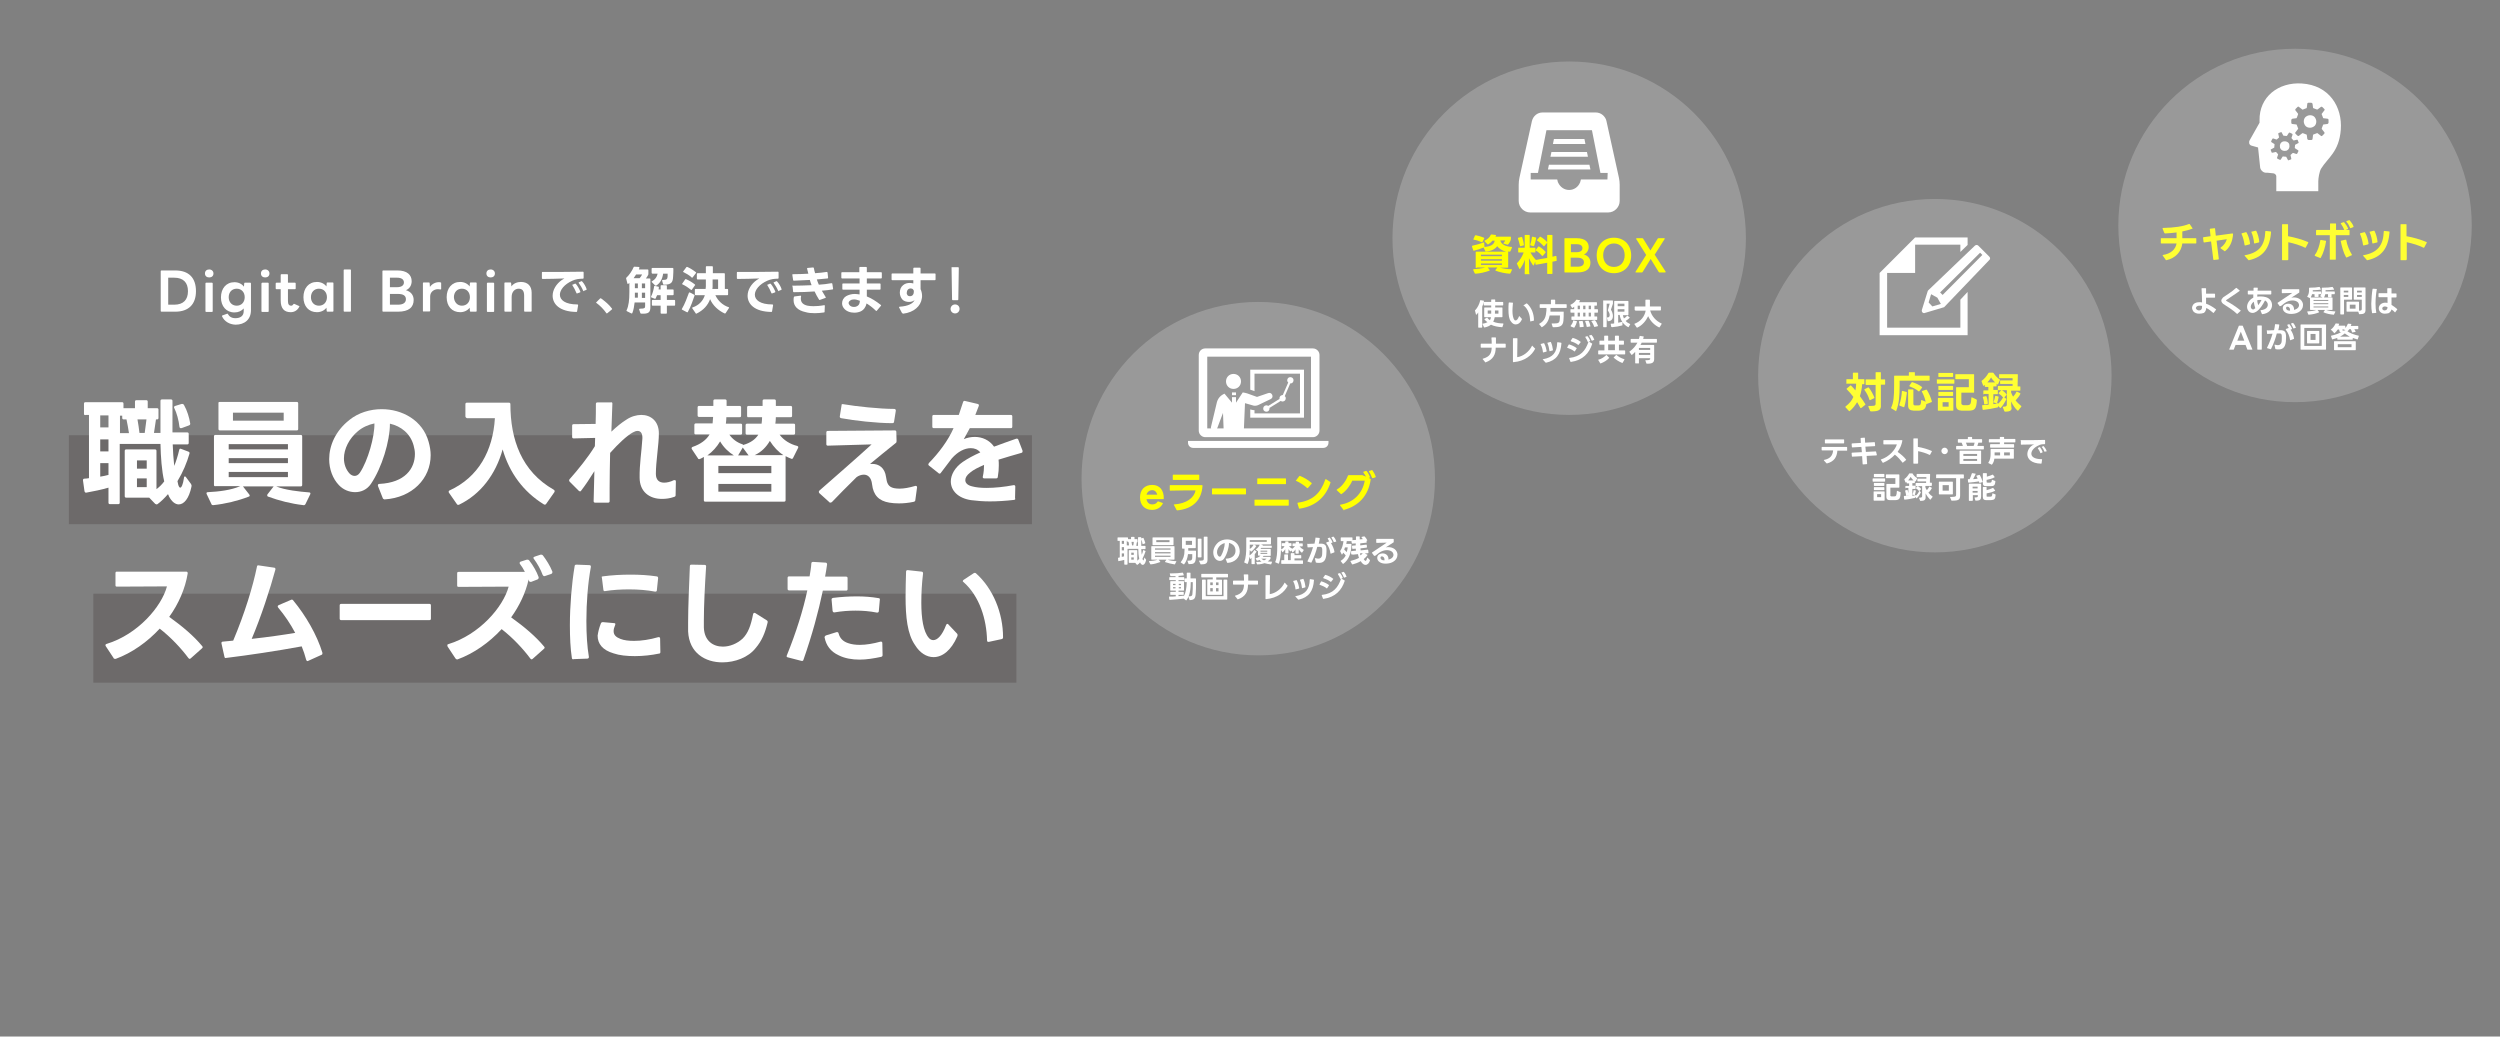 <?xml version="1.0" encoding="utf-8"?>
<!-- Generator: Adobe Illustrator 27.0.0, SVG Export Plug-In . SVG Version: 6.00 Build 0)  -->
<svg version="1.1" xmlns="http://www.w3.org/2000/svg" xmlns:xlink="http://www.w3.org/1999/xlink" x="0px" y="0px"
	 viewBox="0 0 1000.2 414.7" style="enable-background:new 0 0 1000.2 414.7;" xml:space="preserve">
<rect x="0" y="0" width="1000.2" height="414.7" fill="#808080" stroke="none"/>
<style type="text/css">
	.st0{display:none;}
	.st1{display:inline;fill:#1D7DC2;}
	.st2{fill:#231815;}
	.st3{fill:#FFFFFF;}
	.st4{opacity:0.2;fill:#231815;}
	.st5{fill:#FFFF00;}
	.st6{opacity:0.2;fill:#FFFFFF;}
</style>
<g id="プレビュー" class="st0">
	<rect x="0.4" y="-0.8" class="st1" width="1000" height="417.3"/>
</g>
<g id="レイヤー_1">
	<g>
		<g>
			<path class="st3" d="M64.3,124.4v-15.9c0-0.2,0.1-0.3,0.3-0.3h5.5c5.5,0,8.3,3,8.3,8.3c0,5.2-2.9,8.2-8.3,8.2h-5.5
				C64.4,124.7,64.3,124.6,64.3,124.4z M75.2,116.5c0-3.5-1.9-5.4-5.5-5.4h-2.4v10.8h2.4C73.4,121.9,75.2,119.9,75.2,116.5z"/>
			<path class="st3" d="M82,109.4c0-1,0.7-1.6,1.7-1.6c1,0,1.7,0.7,1.7,1.6c0,1-0.7,1.6-1.7,1.6C82.7,111,82,110.4,82,109.4z
				 M82.5,113.1h2.3c0.2,0,0.3,0.1,0.3,0.3v11.1c0,0.2-0.1,0.3-0.3,0.3h-2.3c-0.2,0-0.3-0.1-0.3-0.3v-11.1
				C82.2,113.2,82.3,113.1,82.5,113.1z"/>
			<path class="st3" d="M88.8,126.5c0-0.1,0-0.1,0-0.1c0-0.1,0.1-0.2,0.2-0.2l1.9-0.7c0,0,0.1,0,0.1,0c0.1,0,0.2,0.1,0.2,0.2
				c0.6,1,1.5,1.6,3,1.6c1.8,0,3.3-0.8,3.3-2.8v-1.1c-0.9,1-2.1,1.6-3.7,1.6c-3.3,0-5.4-2.5-5.4-6c0-3.6,2.1-6.1,5.4-6.1
				c1.6,0,3,0.7,3.8,1.8l0.1-1.3c0-0.2,0.1-0.3,0.3-0.3h2.1c0.2,0,0.3,0.1,0.3,0.3v10.7c0,3.7-2.5,5.8-6.2,5.8
				C91.9,129.8,89.8,128.7,88.8,126.5z M94.7,122.3c1.9,0,3.2-1.4,3.2-3.4c0-2-1.3-3.4-3.2-3.4s-3.2,1.4-3.2,3.4
				C91.5,120.9,92.8,122.3,94.7,122.3z"/>
			<path class="st3" d="M104.4,109.4c0-1,0.7-1.6,1.7-1.6c1,0,1.7,0.7,1.7,1.6c0,1-0.7,1.6-1.7,1.6
				C105.1,111,104.4,110.4,104.4,109.4z M104.9,113.1h2.3c0.2,0,0.3,0.1,0.3,0.3v11.1c0,0.2-0.1,0.3-0.3,0.3h-2.3
				c-0.2,0-0.3-0.1-0.3-0.3v-11.1C104.7,113.2,104.8,113.1,104.9,113.1z"/>
			<path class="st3" d="M112.3,120.2v-4.5h-1.7c-0.2,0-0.3-0.1-0.3-0.3v-2c0-0.2,0.1-0.3,0.3-0.3h1.7v-3.1c0-0.2,0.1-0.3,0.3-0.3
				h2.3c0.2,0,0.3,0.1,0.3,0.3v3.1h2.8c0.2,0,0.3,0.1,0.3,0.3v2c0,0.2-0.1,0.3-0.3,0.3h-2.8v4.7c0,1.3,0.4,1.9,1.3,1.9
				c0.4,0,0.6-0.2,0.9-0.6c0.1-0.2,0.2-0.2,0.4-0.1l1.8,0.8c0.1,0.1,0.2,0.1,0.2,0.2c0,0.1,0,0.1-0.1,0.2c-0.8,1.5-2.1,2.1-3.4,2.1
				C113.7,124.9,112.3,123.4,112.3,120.2z"/>
			<path class="st3" d="M121.4,118.9c0-3.6,2.1-6.1,5.4-6.1c1.6,0,3,0.7,3.8,1.8l0.1-1.3c0-0.2,0.1-0.3,0.3-0.3h2.1
				c0.2,0,0.3,0.1,0.3,0.3v11.1c0,0.2-0.1,0.3-0.3,0.3H131c-0.2,0-0.3-0.1-0.3-0.3l-0.1-1.3c-0.8,1.1-2.2,1.8-3.8,1.8
				C123.5,124.9,121.4,122.5,121.4,118.9z M127.6,122.3c1.9,0,3.2-1.4,3.2-3.4c0-2-1.3-3.4-3.2-3.4c-1.9,0-3.2,1.4-3.2,3.4
				C124.4,120.9,125.7,122.3,127.6,122.3z"/>
			<path class="st3" d="M137.5,124.4v-16.3c0-0.2,0.1-0.3,0.3-0.3h2.3c0.2,0,0.3,0.1,0.3,0.3v16.3c0,0.2-0.1,0.3-0.3,0.3h-2.3
				C137.6,124.7,137.5,124.6,137.5,124.4z"/>
			<path class="st3" d="M153,124.4v-15.9c0-0.2,0.1-0.3,0.3-0.3h5.7c3.9,0,5.7,1.8,5.7,4.3c0,1.6-0.8,3-2.3,3.6
				c2.1,0.6,3.1,2.1,3.1,3.9c0,2.9-1.9,4.7-6.3,4.7h-5.9C153.1,124.7,153,124.6,153,124.4z M161.6,113c0-1.2-1-1.9-2.7-1.9H156v3.8
				h2.8C160.6,114.9,161.6,114.2,161.6,113z M162.4,119.7c0-1.4-1.1-2.1-3.1-2.1H156v4.3h3.2C161.3,121.9,162.4,121.1,162.4,119.7z"
				/>
			<path class="st3" d="M169.2,124.4v-11.1c0-0.2,0.1-0.3,0.3-0.3h2.1c0.2,0,0.3,0.1,0.3,0.3l0.1,1.5c0.8-1.2,2.2-1.9,3.5-1.9
				c0.3,0,0.6,0,0.8,0.1c0.2,0,0.2,0.1,0.2,0.3v2.3c0,0.2-0.1,0.2-0.2,0.2c-0.3,0-0.7-0.1-1.1-0.1c-1.6,0-3.1,1.1-3.1,2.9v5.7
				c0,0.2-0.1,0.3-0.3,0.3h-2.3C169.3,124.7,169.2,124.6,169.2,124.4z"/>
			<path class="st3" d="M178.7,118.9c0-3.6,2.1-6.1,5.4-6.1c1.6,0,3,0.7,3.8,1.8l0.1-1.3c0-0.2,0.1-0.3,0.3-0.3h2.1
				c0.2,0,0.3,0.1,0.3,0.3v11.1c0,0.2-0.1,0.3-0.3,0.3h-2.1c-0.2,0-0.3-0.1-0.3-0.3l-0.1-1.3c-0.8,1.1-2.2,1.8-3.8,1.8
				C180.8,124.9,178.7,122.5,178.7,118.9z M184.8,122.3c1.9,0,3.2-1.4,3.2-3.4c0-2-1.3-3.4-3.2-3.4c-1.9,0-3.2,1.4-3.2,3.4
				C181.7,120.9,183,122.3,184.8,122.3z"/>
			<path class="st3" d="M194.6,109.4c0-1,0.7-1.6,1.7-1.6c1,0,1.7,0.7,1.7,1.6c0,1-0.7,1.6-1.7,1.6
				C195.3,111,194.6,110.4,194.6,109.4z M195.1,113.1h2.3c0.2,0,0.3,0.1,0.3,0.3v11.1c0,0.2-0.1,0.3-0.3,0.3h-2.3
				c-0.2,0-0.3-0.1-0.3-0.3v-11.1C194.8,113.2,194.9,113.1,195.1,113.1z"/>
			<path class="st3" d="M201.8,124.4v-11.1c0-0.2,0.1-0.3,0.3-0.3h2.1c0.2,0,0.3,0.1,0.3,0.3l0.1,1.3c0.8-1.2,2.3-1.8,3.8-1.8
				c2.7,0,4.3,1.6,4.3,4.3v7.3c0,0.2-0.1,0.3-0.3,0.3H210c-0.2,0-0.3-0.1-0.3-0.3v-6.1c0-1.9-0.7-2.8-2.2-2.8
				c-1.4,0-2.8,1.1-2.8,3.3v5.6c0,0.2-0.1,0.3-0.3,0.3h-2.3C201.9,124.7,201.8,124.6,201.8,124.4z"/>
			<path class="st3" d="M217,108.8c4.3,0,11.8,0,16.2-0.1c0.2,0,0.3,0.1,0.3,0.3v2.2c0,0.2-0.1,0.3-0.3,0.3c-1.5,0-2.9,0.2-4.2,0.8
				c-3.2,1.4-5,3.7-5,5.6c0,2.1,2.1,3.9,7,3.9c0.2,0,0.3,0.1,0.3,0.3l-0.4,2.4c0,0.2-0.1,0.3-0.3,0.3c-6.8-0.1-9.5-3.2-9.5-6.5
				c0-2.3,1.4-4.7,3.7-6.3c0.3-0.2,0.7-0.4,1-0.6c-2.8,0.1-6.2,0.2-8.7,0.2c-0.2,0-0.3-0.1-0.3-0.3l0-2.2v0
				C216.8,108.8,216.9,108.8,217,108.8z M229.1,113.9l0.9-0.4c0.1,0,0.1,0,0.2,0c0.1,0,0.2,0,0.2,0.1c0.7,0.8,1.4,2.1,1.8,3.1
				c0,0,0,0.1,0,0.1c0,0.1-0.1,0.2-0.2,0.2l-1.1,0.4c-0.1,0-0.1,0-0.1,0c-0.1,0-0.2-0.1-0.2-0.2c-0.4-1-1-2.2-1.6-3.1
				c-0.1-0.1-0.1-0.1-0.1-0.2C228.9,114,229,113.9,229.1,113.9z M233.5,116.5c-0.1,0-0.2-0.1-0.2-0.2c-0.4-1-1.1-2.2-1.7-3
				c-0.1-0.1-0.1-0.1-0.1-0.2c0-0.1,0.1-0.2,0.2-0.2l0.9-0.4c0,0,0.1,0,0.1,0c0.1,0,0.2,0,0.2,0.1c0.7,0.7,1.5,2.1,1.8,3.1
				c0,0,0,0.1,0,0.1c0,0.1-0.1,0.2-0.2,0.2l-1,0.4C233.6,116.5,233.5,116.5,233.5,116.5z"/>
			<path class="st3" d="M238.6,121.2c-0.1-0.1-0.1-0.1-0.1-0.2c0,0,0-0.1,0.1-0.1l1.5-1.5c0.1-0.1,0.2-0.1,0.4,0
				c1.5,1.1,3.1,2.4,4.3,4c0,0.1,0.1,0.1,0.1,0.2s0,0.1-0.1,0.2l-1.8,1.5c-0.1,0-0.1,0.1-0.2,0.1s-0.1,0-0.2-0.1
				C241.5,123.7,240,122.2,238.6,121.2z"/>
			<path class="st3" d="M253,125.2c0,0.1-0.1,0.2-0.2,0.2c0,0-0.1,0-0.2,0l-1.8-0.9c-0.2-0.1-0.2-0.2-0.1-0.4c0.8-1.7,1.1-4,1.1-7.2
				v-3.7l-0.4,0.3c-0.1,0.1-0.1,0.1-0.2,0.1c-0.1,0-0.2-0.1-0.2-0.2l-0.5-2c0,0,0-0.1,0-0.1c0-0.1,0-0.2,0.1-0.2
				c1.2-1.1,2.3-2.8,2.9-4.2c0.1-0.2,0.2-0.2,0.3-0.2l1.8,0.1c0.1,0,0.2,0.1,0.2,0.2c0,0.1,0,0.1,0,0.2l-0.2,0.6h3.5
				c0.2,0,0.3,0.1,0.3,0.3v1.5c0,0.1,0,0.2-0.1,0.4c-0.2,0.5-0.6,1-0.9,1.4h1.5c0.2,0,0.3,0.1,0.3,0.3v11.1c0,2.2-0.7,2.8-3.6,2.7
				c-0.2,0-0.3-0.1-0.4-0.2l-0.5-1.5c0,0,0-0.1,0-0.1c0-0.1,0.1-0.2,0.3-0.2c1.9,0,2.1-0.3,2.1-1V121h-4.2
				C253.7,122.5,253.5,124,253,125.2z M256.9,109.8h-2.4c-0.3,0.5-0.7,1-1,1.5h2.4C256.3,110.8,256.7,110.3,256.9,109.8z
				 M255.2,113.4h-1.2v1.9h1.2V113.4z M255.2,117.1h-1.2v0.1v1.9h1.2V117.1z M258.1,113.4h-1.3v1.9h1.3V113.4z M258.1,117.1h-1.3
				v2.1h1.3V117.1z M260.8,122v-1.7c0-0.2,0.1-0.3,0.3-0.3h3.2v-1.9h-1.4c-0.2,0.5-0.4,0.9-0.6,1.3c-0.1,0.2-0.2,0.2-0.4,0.1
				l-1.3-0.5c-0.2-0.1-0.2-0.2-0.1-0.4c0.6-1.2,1-2.7,1.2-4c0-0.2,0.1-0.3,0.3-0.2l1.4,0.3c0.2,0,0.2,0.1,0.2,0.3l-0.1,0.8h0.8v-1.4
				c0-0.2,0.1-0.3,0.3-0.3h1.9c0.2,0,0.3,0.1,0.3,0.3v1.4h2.4c0.2,0,0.3,0.1,0.3,0.3v1.7c0,0.2-0.1,0.3-0.3,0.3h-2.4v1.9h3
				c0.2,0,0.3,0.1,0.3,0.3v1.7c0,0.2-0.1,0.3-0.3,0.3h-3v2.9c0,0.2-0.1,0.3-0.3,0.3h-1.9c-0.2,0-0.3-0.1-0.3-0.3v-2.9h-3.2
				C260.9,122.3,260.8,122.2,260.8,122z M260.7,109.1v-1.6c0-0.2,0.1-0.3,0.3-0.3h8.1c0.2,0,0.3,0.1,0.3,0.3c0,0.6,0,2.1-0.1,3.1
				c-0.1,2.4-0.7,3.3-3.7,3.3c-0.2,0-0.3-0.1-0.3-0.2l-0.4-1.4c0,0,0-0.1,0-0.1c0-0.1,0.1-0.2,0.3-0.2c1.7,0,1.8-0.4,1.9-1.5
				c0-0.3,0-0.7,0-1h-1.8c-0.3,2.1-1.1,3.7-2.8,4.8c-0.1,0-0.1,0-0.2,0c-0.1,0-0.1,0-0.2-0.1l-1.3-1.3c-0.1-0.1-0.1-0.1-0.1-0.2
				c0-0.1,0.1-0.1,0.2-0.2c1.2-0.7,1.9-1.6,2.2-3H261C260.8,109.4,260.7,109.3,260.7,109.1z"/>
			<path class="st3" d="M272.8,123.6c1.2-2,2.1-4.5,2.8-6.4c0-0.1,0.1-0.2,0.2-0.2c0,0,0.1,0,0.2,0l1.7,0.9c0.2,0.1,0.2,0.2,0.2,0.3
				c-0.6,1.8-1.5,4.4-2.7,6.6c-0.1,0.2-0.2,0.2-0.4,0.1l-1.9-1C272.8,123.9,272.7,123.8,272.8,123.6z M272.9,113.6
				c0,0,0-0.1,0.1-0.2l1.1-1.6c0.1-0.1,0.2-0.2,0.4-0.1c1.2,0.5,2.5,1.3,3.5,2.1c0.1,0.1,0.1,0.1,0.1,0.2c0,0.1,0,0.1-0.1,0.2
				l-1.2,1.7c-0.1,0.1-0.1,0.1-0.2,0.1c-0.1,0-0.1,0-0.2-0.1c-1-0.8-2.2-1.6-3.3-2.1C273,113.8,272.9,113.7,272.9,113.6z
				 M273.3,108.7c0-0.1,0-0.1,0.1-0.2l1.2-1.6c0.1-0.1,0.2-0.2,0.4-0.1c1.1,0.5,2.4,1.3,3.4,2.1c0.1,0.1,0.1,0.1,0.1,0.2
				c0,0.1,0,0.1-0.1,0.2l-1.3,1.7c-0.1,0.1-0.1,0.1-0.2,0.1c-0.1,0-0.1,0-0.2-0.1c-0.9-0.9-2.2-1.6-3.2-2.1
				C273.4,108.9,273.3,108.8,273.3,108.7z M278,117.8v-1.9c0-0.2,0.1-0.3,0.3-0.3h4c0-0.3,0.1-0.6,0.1-1c0-0.9,0-1.9,0-2.8h-3.3
				c-0.2,0-0.3-0.1-0.3-0.3v-1.9c0-0.2,0.1-0.3,0.3-0.3h3.3v-2.5c0-0.2,0.1-0.3,0.3-0.3h2.2c0.2,0,0.3,0.1,0.3,0.3v2.5h4.5
				c0.2,0,0.3,0.1,0.3,0.3v6h1c0.2,0,0.3,0.1,0.3,0.3v1.9c0,0.2-0.1,0.3-0.3,0.3h-4.8c1,2.2,2.9,4,5.3,4.8c0.1,0,0.2,0.1,0.2,0.2
				c0,0.1,0,0.1-0.1,0.2l-1.3,2c-0.1,0.1-0.2,0.2-0.4,0.1c-2.4-1.1-4.7-3.1-5.8-5.7c-0.9,2.4-2.6,4.4-5.5,5.8c0,0-0.1,0-0.1,0
				c-0.1,0-0.2-0.1-0.2-0.2l-1.3-1.9c0-0.1-0.1-0.1-0.1-0.2c0-0.1,0.1-0.2,0.2-0.2c2.6-0.9,4.2-2.7,4.9-4.9h-3.6
				C278.1,118.1,278,118,278,117.8z M287.3,111.8h-2.2c0,1,0,2.1,0,3.1l-0.1,0.7h2.3V111.8z"/>
			<path class="st3" d="M295,108.8c4.3,0,11.8,0,16.2-0.1c0.2,0,0.3,0.1,0.3,0.3v2.2c0,0.2-0.1,0.3-0.3,0.3c-1.5,0-2.9,0.2-4.2,0.8
				c-3.2,1.4-5,3.7-5,5.6c0,2.1,2.1,3.9,7,3.9c0.2,0,0.3,0.1,0.3,0.3l-0.4,2.4c0,0.2-0.1,0.3-0.3,0.3c-6.8-0.1-9.5-3.2-9.5-6.5
				c0-2.3,1.4-4.7,3.7-6.3c0.3-0.2,0.7-0.4,1-0.6c-2.8,0.1-6.2,0.2-8.7,0.2c-0.2,0-0.3-0.1-0.3-0.3l0-2.2v0
				C294.8,108.8,294.9,108.8,295,108.8z M307.1,113.9l0.9-0.4c0.1,0,0.1,0,0.2,0c0.1,0,0.2,0,0.2,0.1c0.7,0.8,1.4,2.1,1.8,3.1
				c0,0,0,0.1,0,0.1c0,0.1-0.1,0.2-0.2,0.2l-1.1,0.4c-0.1,0-0.1,0-0.1,0c-0.1,0-0.2-0.1-0.2-0.2c-0.4-1-1-2.2-1.6-3.1
				c-0.1-0.1-0.1-0.1-0.1-0.2C306.9,114,307,113.9,307.1,113.9z M311.5,116.5c-0.1,0-0.2-0.1-0.2-0.2c-0.4-1-1.1-2.2-1.7-3
				c-0.1-0.1-0.1-0.1-0.1-0.2c0-0.1,0.1-0.2,0.2-0.2l0.9-0.4c0,0,0.1,0,0.1,0c0.1,0,0.2,0,0.2,0.1c0.7,0.7,1.5,2.1,1.8,3.1
				c0,0,0,0.1,0,0.1c0,0.1-0.1,0.2-0.2,0.2l-1,0.4C311.6,116.5,311.5,116.5,311.5,116.5z"/>
			<path class="st3" d="M317.1,114.3c2.6,0,5.1-0.1,7.6-0.2c-0.3-0.7-0.5-1.4-0.7-2.1c-2.1,0.1-4.2,0.2-6.4,0.3
				c-0.2,0-0.3-0.1-0.3-0.3L317,110v-0.1c0-0.2,0.1-0.2,0.3-0.2c2.1,0,4.2-0.1,6.1-0.2l-0.5-2v-0.1c0-0.1,0.1-0.2,0.2-0.2l2.2-0.2
				c0,0,0,0,0,0c0.2,0,0.2,0.1,0.3,0.2c0.1,0.7,0.3,1.4,0.5,2.1c1.7-0.1,3.3-0.3,4.6-0.5h0.1c0.2,0,0.2,0.1,0.3,0.3l0.2,2v0.1
				c0,0.1-0.1,0.2-0.2,0.2c-1.4,0.1-2.8,0.3-4.3,0.4c0.2,0.7,0.5,1.4,0.8,2.1c1.7-0.1,3.4-0.3,5-0.6h0.1c0.2,0,0.2,0.1,0.3,0.2
				l0.3,2v0.1c0,0.1-0.1,0.2-0.2,0.2c-1.4,0.2-2.8,0.4-4.3,0.5c0.5,0.9,1,1.7,1.5,2.5c0,0.1,0.1,0.1,0.1,0.2c0,0.1-0.1,0.2-0.2,0.2
				l-2.2,0.8c0,0-0.1,0-0.1,0c-0.1,0-0.2,0-0.2-0.1c-0.7-1.1-1.3-2.2-1.8-3.3c-2.7,0.2-5.5,0.3-8.3,0.3c-0.2,0-0.3-0.1-0.3-0.3
				l-0.2-2v0C316.8,114.4,316.9,114.3,317.1,114.3z M329.7,125c-1.3,0.2-2.6,0.3-3.7,0.3c-1.4,0-2.6-0.1-3.6-0.4
				c-3.4-0.7-4.9-2.5-4.9-4.8c0-0.4,0-0.8,0.1-1.2c0-0.2,0.1-0.2,0.3-0.3l2.3-0.3h0.1c0.2,0,0.2,0.1,0.2,0.3
				c-0.1,0.3-0.1,0.6-0.1,0.9c0,1.5,0.9,2.4,2.7,2.8c0.6,0.1,1.4,0.2,2.3,0.2c1.2,0,2.7-0.1,4.3-0.4h0.1c0.2,0,0.2,0.1,0.2,0.3
				l-0.1,2.3C330,124.8,329.9,124.9,329.7,125z"/>
			<path class="st3" d="M352,115.9h-5.2l0,2.7c1.8,0.7,3.7,1.9,5.6,3.4c0.1,0.1,0.1,0.1,0.1,0.2c0,0.1,0,0.1-0.1,0.2l-1.6,1.9
				c-0.1,0.1-0.1,0.1-0.2,0.1c-0.1,0-0.1,0-0.2-0.1c-1.1-1.1-2.4-2.1-3.7-2.9c-0.3,1.4-1.1,2.6-2.4,3.2c-0.7,0.3-1.6,0.5-2.5,0.5
				c-1.7,0-3.3-0.6-4.2-1.8c-0.5-0.6-0.7-1.3-0.7-2c0-1.1,0.6-2.2,1.6-2.8c0.9-0.5,2.1-0.9,3.5-0.9c0.6,0,1.2,0.1,1.9,0.2l0-1.9
				h-6.6c-0.2,0-0.3-0.1-0.3-0.3v-1.9c0-0.2,0.1-0.3,0.3-0.3h6.6l0-2h-7c-0.2,0-0.3-0.1-0.3-0.3v-1.9c0-0.2,0.1-0.3,0.3-0.3h6.9
				l0-1.8c0-0.2,0.1-0.3,0.3-0.3l2.4,0c0.2,0,0.3,0.1,0.3,0.3v1.8l5.7,0c0.2,0,0.3,0.1,0.3,0.3v1.9c0,0.2-0.1,0.3-0.3,0.3h-5.7v2
				h5.2c0.2,0,0.3,0.1,0.3,0.3v1.9C352.3,115.8,352.1,115.9,352,115.9z M339.9,122.1c0.4,0.5,1.1,0.7,1.8,0.7c0.4,0,0.9-0.1,1.2-0.3
				c0.7-0.4,1-0.9,1.1-1.9l0-0.3c0,0-0.1,0-0.1,0c-0.8-0.3-1.5-0.5-2.2-0.5c-0.6,0-1.1,0.1-1.5,0.4c-0.5,0.3-0.7,0.7-0.7,1.1
				C339.6,121.6,339.7,121.9,339.9,122.1z"/>
			<path class="st3" d="M360.8,125.1l-1.1-2.1c0,0,0-0.1,0-0.1c0-0.1,0.1-0.2,0.3-0.2c3.3-0.2,5.4-1.3,5.9-2.7
				c-0.4,0.5-1.3,0.8-2.2,0.8c-1,0-2.1-0.3-2.7-1c-0.6-0.7-1-1.7-1-2.7c0-1.2,0.4-2.3,1.3-3c0.8-0.7,1.8-0.9,2.7-0.9
				c0.5,0,1,0.1,1.4,0.2l0-1.3h-8.4c-0.2,0-0.3-0.1-0.3-0.3v-2.1c0-0.2,0.1-0.3,0.3-0.3h8.4l0-2v0c0-0.2,0.1-0.3,0.3-0.3h2.3
				c0.2,0,0.3,0.1,0.3,0.3l0,2h5.7c0.2,0,0.3,0.1,0.3,0.3v2.1c0,0.2-0.1,0.3-0.3,0.3h-5.7v1.1l0,2.5c0.3,0.6,0.6,1.6,0.6,2.7
				c0,0.3,0,0.6-0.1,1c-0.4,3-3.1,5.6-7.5,6.1h0C361,125.3,360.9,125.3,360.8,125.1z M363,118c0.2,0.4,0.7,0.5,1.1,0.5
				c0.4,0,0.9-0.2,1.1-0.5c0.3-0.4,0.4-0.8,0.4-1.2c0-0.2,0-0.4,0-0.5c-0.1-0.3-0.3-0.5-0.5-0.7c-0.2-0.1-0.5-0.2-0.8-0.2
				c-0.4,0-0.9,0.2-1.2,0.6c-0.2,0.3-0.3,0.7-0.3,1C362.7,117.3,362.8,117.7,363,118z"/>
			<path class="st3" d="M380.3,123.6c0-1,0.8-1.8,1.8-1.8s1.8,0.7,1.8,1.8c0,1-0.8,1.8-1.8,1.8S380.3,124.6,380.3,123.6z
				 M380.9,106.9h2.4c0.2,0,0.3,0.1,0.3,0.3l-0.2,12.6c0,0.2-0.1,0.3-0.3,0.3h-1.9c-0.2,0-0.3-0.1-0.3-0.3l-0.2-12.6
				C380.6,107,380.7,106.9,380.9,106.9z"/>
		</g>
		
			<rect x="202.4" y="-0.7" transform="matrix(-1.836970e-16 1 -1 -1.836970e-16 412.167 -28.278)" class="st4" width="35.6" height="385.3"/>
		
			<rect x="204.2" y="70.7" transform="matrix(-1.836970e-16 1 -1 -1.836970e-16 477.33 33.33)" class="st4" width="35.6" height="369.3"/>
		<g>
			<path class="st3" d="M33.6,165.6v-4.1c0-0.4,0.2-0.6,0.6-0.6h14.6c0.4,0,0.6,0.2,0.6,0.6v1.8h0h4.6v-2.6c0-0.4,0.2-0.6,0.6-0.6
				h3.9c0.4,0,0.6,0.2,0.6,0.6v2.6h3.7c0.4,0,0.6,0.2,0.6,0.6v3.3c0,0.4-0.2,0.6-0.6,0.6h-0.4c-0.2,1.8-0.6,3.7-0.8,5.4h2.6
				c0-3.3,0-7.1,0-12.8c0-0.4,0.2-0.6,0.6-0.6h3.6c0.4,0,0.6,0.2,0.6,0.6V173h5.9c0.4,0,0.6,0.2,0.6,0.6v3.6c0,0.4-0.2,0.6-0.6,0.6
				h-5.8c0.1,2.8,0.3,5.9,0.6,8.6c0.7-1.7,1.4-3.8,2-6.4c0.1-0.5,0.4-0.6,0.8-0.4l2.9,1.1c0.4,0.1,0.5,0.5,0.4,0.8
				c-1,3.5-2.6,7.4-4.8,11c0.1,0.5,0.2,1,0.3,1.4c0.2,0.7,0.5,1.2,0.8,1.2c0.5,0,1.1-1.2,1.5-3.9c0-0.4,0.2-0.6,0.4-0.6
				c0.1,0,0.3,0.1,0.4,0.3l2,2.7c0.2,0.3,0.3,0.6,0.2,1.1c-1,4.8-3,7.1-5.1,7.1c-1.4,0-2.8-1.1-3.9-3.2c-0.1-0.3-0.2-0.6-0.4-0.9
				c-1.3,1.5-2.8,3-4.2,4c-0.1,0.1-0.3,0.1-0.4,0.1c-0.1,0-0.3-0.1-0.5-0.2l-2.4-2.5h-9.2c-0.4,0-0.6-0.2-0.6-0.6v-18.1
				c0-0.4,0.2-0.6,0.6-0.6h11.5c0.4,0,0.6,0.2,0.6,0.6v15.3c1.2-0.9,2.2-1.9,3.1-3.1c-1-4.2-1.4-9.9-1.5-15H47.9v23.5
				c0,0.4-0.2,0.6-0.6,0.6H44c-0.4,0-0.6-0.2-0.6-0.6v-6c-2.7,0.8-6.1,1.5-8.9,2h-0.1c-0.3,0-0.5-0.2-0.6-0.6l-0.6-4.3v-0.1
				c0-0.4,0.2-0.6,0.6-0.6c0.6,0,1.2-0.1,1.8-0.2v-25.3h-1.2C33.9,166.2,33.6,166,33.6,165.6z M43.4,166.2h-3.3v4.8h3.3V166.2z
				 M43.4,175.8h-3.3v4.8h3.3V175.8z M40.1,185.3v5.4c1.2-0.2,2.2-0.4,3.3-0.7v-4.7H40.1z M50.6,167.8h-1.1c-0.4,0-0.6-0.2-0.6-0.6
				v-0.9h0h-0.9v7h3.6C51.3,171.4,51,169.6,50.6,167.8z M58.7,184.2h-3.9v3.3h3.9V184.2z M58.7,191.4h-3.9v3.5h3.9V191.4z
				 M58.6,167.8H55c0.3,1.8,0.6,3.6,0.8,5.4h2.1C58.1,171.5,58.4,169.6,58.6,167.8z M69.7,163.2c0-0.1-0.1-0.2-0.1-0.3
				c0-0.2,0.2-0.4,0.5-0.5l2.6-0.8c0.1,0,0.2,0,0.3,0c0.2,0,0.4,0.1,0.6,0.4c1.3,2.3,2.1,5,2.5,7.4l0,0.2c0,0.3-0.2,0.5-0.5,0.6
				l-3,1.1c-0.1,0-0.2,0-0.3,0c-0.3,0-0.4-0.1-0.5-0.5C71.5,168.1,70.7,165.2,69.7,163.2z"/>
			<path class="st3" d="M85.6,194v-19.4c0-0.4,0.2-0.6,0.6-0.6h34.1c0.4,0,0.6,0.2,0.6,0.6V194c0,0.4-0.2,0.6-0.6,0.6h-9.8
				c3.6,1.5,9.4,2.1,13.2,2.4c0.5,0,0.6,0.4,0.4,0.8l-1.9,3.9c-0.2,0.3-0.5,0.5-0.8,0.4c-5.1-0.6-9.7-1.8-14.1-3.4
				c-0.3-0.1-0.4-0.3-0.4-0.5c0-0.1,0-0.3,0.1-0.4l2.4-3.1l0.1-0.1H97.2l0,0l2.5,3.2c0.1,0.1,0.2,0.3,0.2,0.5c0,0.2-0.1,0.3-0.4,0.4
				c-4.4,1.7-9.4,2.9-14.2,3.4h-0.1c-0.3,0-0.5-0.1-0.6-0.4l-1.9-4c0-0.1-0.1-0.2-0.1-0.4c0-0.2,0.2-0.4,0.6-0.4
				c4.2-0.2,9.3-0.8,12.9-2.4h-9.8C85.8,194.6,85.6,194.4,85.6,194z M88,160.8h30.7c0.4,0,0.6,0.2,0.6,0.6v10.2
				c0,0.4-0.2,0.6-0.6,0.6H88c-0.4,0-0.6-0.2-0.6-0.6v-10.2C87.3,161,87.5,160.8,88,160.8z M115.2,177.7H91.5v2.1h23.7V177.7z
				 M115.2,183.3H91.5v2h23.7V183.3z M115.2,188.8H91.5v2.1h23.7V188.8z M113.5,165.1H93.2v3.2h20.3V165.1z"/>
			<path class="st3" d="M153.1,199.2l-1.9-4.8c0-0.1,0-0.2,0-0.3c0-0.3,0.2-0.5,0.6-0.5c10.2-0.5,14.2-6.1,14.2-12
				c0-1.1-0.2-2.2-0.5-3.3c-1.3-4.9-5.1-7.8-9.5-8.8c0,7-3.2,17.6-7.6,24.1c-1.5,2.2-3.8,3.3-6.3,3.3c-2.3,0-4.7-0.9-6.5-2.8
				c-2.5-2.6-3.9-6.4-3.9-10.4c0-5.4,2.5-11.3,8.1-15.7c3.6-2.9,8.3-4.3,12.9-4.3c8.2,0,16.4,4.4,18.8,13.1c0.5,1.8,0.8,3.6,0.8,5.3
				c0,9.4-7.4,17-18.4,17.7h-0.1C153.5,199.7,153.2,199.6,153.1,199.2z M139.9,189.5c0.6,0.6,1.3,0.9,2,0.9c0.7,0,1.5-0.4,2.1-1.3
				c3.2-4.8,5.9-14.4,5.8-19.7c-2.4,0.5-4.7,1.5-6.6,3.1c-3.5,2.9-5.6,7.1-5.6,10.9C137.6,185.7,138.4,187.9,139.9,189.5z"/>
			<path class="st3" d="M186.2,166.5v-4.8c0-0.4,0.2-0.6,0.6-0.6h16.8c0.4,0,0.6,0.2,0.6,0.6c0,14.2,4.5,26.9,17.3,34.2
				c0.2,0.1,0.4,0.3,0.4,0.6c0,0.1,0,0.2-0.1,0.4l-3.3,4.7c-0.1,0.2-0.3,0.3-0.5,0.3c-0.1,0-0.2,0-0.4-0.1
				c-8.3-5.1-13.8-12.7-16.5-22c-2.8,10.1-8.9,18-17.4,22.1c-0.1,0-0.2,0.1-0.4,0.1c-0.2,0-0.4-0.1-0.5-0.3l-3.2-4.6
				c-0.1-0.1-0.1-0.3-0.1-0.4c0-0.2,0.1-0.4,0.4-0.5c11.5-5.3,17.3-15.8,18.1-28.9h-11.2C186.4,167.1,186.2,166.9,186.2,166.5z"/>
			<path class="st3" d="M245,161.5l-0.4,11.2c2.1-2,4.2-3.7,6-4.8c1.9-1.3,4.1-1.9,6-1.9c3.8,0,7,2.5,7,7.4c0,4.5-1.2,11.2-1.2,16.2
				c0,2.4,1.3,3.5,3.3,3.5c1.1,0,2.5-0.3,3.9-1c0.1,0,0.3,0,0.4,0c0.3,0,0.4,0.2,0.4,0.6l-0.1,5.4c0,0.4-0.2,0.6-0.6,0.7
				c-1.7,0.6-3.3,0.8-4.9,0.8c-5,0-8.9-2.9-8.9-8.5c-0.1-5.2,0.8-10.6,1.1-15.6c0.1-2-0.6-3.1-1.9-3.1c-0.6,0-1.2,0.2-1.9,0.6
				c-2.4,1.3-5.8,4.5-9.1,8.2c-0.1,4.7-0.2,9.5-0.2,14c0,1.9,0,3.6,0,5.3c0,0.4-0.2,0.6-0.6,0.6h-5.1h-0.1c-0.4,0-0.6-0.2-0.6-0.6
				l0.3-12c-1.8,2.9-3.6,5.6-5.3,7.8c-0.1,0.2-0.3,0.3-0.4,0.3c-0.2,0-0.3-0.1-0.5-0.2l-3.7-3.7c-0.1-0.1-0.2-0.3-0.2-0.5
				s0-0.3,0.2-0.5c3.3-3.7,7.5-8.9,10.1-13.2l0.1-3.3l-8.6,0.2c-0.4,0-0.6-0.2-0.6-0.6v-4.5c0-0.4,0.2-0.6,0.6-0.6l8.8-0.1
				c0.1-3.1,0.1-5.8,0.1-8c0-0.4,0.2-0.6,0.6-0.6l5.1,0C244.9,160.8,245,161.1,245,161.5z"/>
			<path class="st3" d="M298.9,166.3V163c0-0.4,0.2-0.6,0.6-0.6h5.6v-2c0-0.4,0.2-0.6,0.6-0.6h4.1c0.4,0,0.6,0.2,0.6,0.6
				c0,0.7,0,1.4,0,2h5.9c0.4,0,0.6,0.2,0.6,0.6v3.3c0,0.5-0.2,0.6-0.6,0.6h-5.9c0,1-0.1,1.9-0.2,2.6h7.3c0.5,0,0.6,0.2,0.6,0.6v3.2
				c0,0.4-0.2,0.6-0.6,0.6h-5.6c1.6,2.2,4.2,3.8,7,4.5c0.4,0.1,0.6,0.4,0.4,0.8l-2,4c-0.2,0.4-0.5,0.5-0.8,0.3
				c-0.7-0.3-1.5-0.6-2.2-1v0v17.6c0,0.4-0.2,0.6-0.6,0.6h-31.5c-0.5,0-0.6-0.2-0.6-0.6v-17.3c-0.5,0.3-1,0.6-1.5,0.8
				c-0.1,0-0.2,0.1-0.4,0.1c-0.2,0-0.4-0.1-0.5-0.4l-2.4-3.6c-0.1-0.1-0.1-0.3-0.1-0.4c0-0.2,0.1-0.4,0.4-0.5c3.2-1.1,5.5-2.8,6.8-5
				h-5.5c-0.5,0-0.6-0.2-0.6-0.6v-3.2c0-0.4,0.2-0.6,0.6-0.6h6.7c0.1-0.8,0.1-1.7,0.2-2.6h-5.6c-0.4,0-0.6-0.2-0.6-0.6V163
				c0-0.4,0.2-0.6,0.6-0.6h5.7c0-0.6,0-1.3,0-2c0-0.4,0.2-0.6,0.6-0.6h4.1c0.4,0,0.6,0.2,0.6,0.6l0,2h5.2c0.4,0,0.6,0.2,0.6,0.6v3.3
				c0,0.5-0.2,0.6-0.6,0.6h-5.3c0,0.9-0.1,1.8-0.2,2.6h5.9c0.5,0,0.6,0.2,0.6,0.6v3.2c0,0.4-0.2,0.6-0.6,0.6h-4.5
				c1.2,1.7,3,3.1,5.1,3.8c0.2,0,0.4,0.2,0.4,0.3l0.1,0c2.8-0.8,4.8-2.2,6-4.1h-4.5c-0.4,0-0.6-0.2-0.6-0.6v-3.2
				c0-0.4,0.2-0.6,0.6-0.6h5.8c0.1-0.8,0.2-1.7,0.2-2.6h-5.5C299.1,167,298.9,166.8,298.9,166.3z M288.1,176.6
				c-1.3,2.2-3,4.1-5.1,5.6h10.6C291.5,180.9,289.5,179,288.1,176.6z M308.6,189.3v-2.9h-21.2v2.9H308.6z M308.6,196.7v-3.1h-21.2
				v3.1H308.6z M299.5,182.2l-2.3-3.1c0,0,0,0,0-0.1l-1.9,3.2H299.5z M308,176.4c-1.4,2.4-3.4,4.5-6.1,5.7h11.5
				C311.4,180.8,309.5,178.8,308,176.4z"/>
			<path class="st3" d="M332.2,201.1c-0.1,0-0.3,0-0.4-0.2l-4-3.6c-0.1-0.1-0.2-0.3-0.2-0.5c0-0.1,0-0.3,0.2-0.5
				c4.1-3.6,16.5-14.4,20.9-18.5l-17.5,0.5c-0.4,0-0.6-0.2-0.6-0.6l0-4.7c0-0.4,0.2-0.6,0.6-0.6l26.8-0.2c0.4,0,0.6,0.2,0.6,0.6
				l0.1,3.7c0,0.4-0.1,0.6-0.4,0.8c-2.9,2.3-6.8,5.5-10.2,8.3c0.3,0,0.6,0,0.9,0c2.6,0,5,1.5,5.5,5.3c0.3,2.3,0.8,3.9,3.2,4.4
				c0.6,0.1,1.3,0.2,2.1,0.2c1.9,0,4-0.4,6.4-1.1l0.2,0c0.3,0,0.5,0.2,0.5,0.6l-0.7,5.1c0,0.4-0.3,0.6-0.8,0.7
				c-1.9,0.4-3.9,0.6-5.7,0.6c-1.4,0-2.8-0.1-3.9-0.3c-4.2-0.7-6.4-3-6.9-7.3c-0.3-2.9-1.8-3.9-3.3-3.9c-1,0-2.1,0.4-2.9,1
				c-3.3,3.2-7.6,7.6-9.9,10C332.5,201,332.4,201.1,332.2,201.1z M337.3,161.7c5.3,0.9,14.6,1.9,20.5,1.9c0.4,0,0.6,0.3,0.6,0.7
				l-0.7,4.4c0,0.4-0.3,0.6-0.7,0.6c-6.2,0-15.1-1-20.5-2c-0.4-0.1-0.6-0.4-0.5-0.8l0.7-4.4C336.6,161.8,336.9,161.6,337.3,161.7z"
				/>
			<path class="st3" d="M405.7,200c-3.4,0.4-6.7,0.6-9.7,0.6c-2.6,0-5.1-0.2-7.5-0.5c-5.3-0.8-8.1-3.9-8.1-7.5
				c0-2.6,1.6-5.6,4.8-7.8c1.9-1.3,4.3-2.6,7-3.8c-1-1.2-2.3-1.7-3.8-1.7c-2.5,0-5.2,1.4-7.6,4.1l-4.4,5.8c-0.1,0.2-0.3,0.3-0.5,0.3
				c-0.1,0-0.3,0-0.4-0.2l-3.8-3c-0.2-0.1-0.3-0.3-0.3-0.5c0-0.1,0.1-0.3,0.2-0.5c4-4.1,7.7-9,9.9-14h-7.9c-0.4,0-0.6-0.2-0.6-0.6
				v-4.1c0-0.4,0.2-0.6,0.6-0.6h10c0.6-1.8,1.2-3.5,1.7-5.1c0.1-0.4,0.4-0.6,0.7-0.5l5.1,1.2c0.5,0.1,0.6,0.4,0.5,0.8
				c-0.5,1.3-1,2.5-1.4,3.6h14.2c0.4,0,0.6,0.2,0.6,0.6v4.1c0,0.4-0.2,0.6-0.6,0.6H388l-2.4,4.4c1.3-0.6,2.9-0.9,4.4-0.9
				c2.9,0,5.8,1.2,7.7,3.9c2.9-1.1,5.8-2.1,8.9-3.2c0.1,0,0.2,0,0.3,0c0.2,0,0.4,0.1,0.5,0.4l1.7,4.4c0,0.1,0,0.2,0,0.3
				c0,0.3-0.1,0.5-0.5,0.6c-3.1,0.9-6.3,1.8-9.1,2.7c0.1,0.7,0.1,1.5,0.1,2.4c0,1.3-0.1,2.8-0.4,4.5c0,0.4-0.3,0.6-0.7,0.6l-4.7,0
				c-0.5,0-0.7-0.3-0.6-0.7c0.4-1.8,0.5-3.4,0.5-4.7c-2.3,1-4.2,1.9-5.6,3.1c-1.3,1-1.9,2-1.9,3c0,1.2,1,2.1,2.8,2.5
				c1.5,0.4,3.4,0.6,5.7,0.6c3.3,0,7.1-0.4,10.8-1.1h0.2c0.3,0,0.5,0.2,0.5,0.6l-0.1,4.6C406.3,199.7,406.2,199.9,405.7,200z"/>
			<path class="st3" d="M45.4,263.2l-3.1-4.7c-0.1-0.1-0.1-0.3-0.1-0.4c0-0.2,0.1-0.4,0.5-0.5c12.4-3.8,21.9-14.8,24.1-23
				c-6.6,0-13.4,0.1-20,0.1c-0.5,0-0.6-0.2-0.6-0.6v-4.8c0-0.5,0.2-0.6,0.6-0.6h27.7c0.4,0,0.6,0.2,0.6,0.7
				c-1,6.1-3.6,12.1-7.4,17.4c5.3,3.8,9.8,7.6,13.2,11.7c0.1,0.1,0.2,0.3,0.2,0.4c0,0.2-0.1,0.3-0.3,0.5l-4.5,4
				c-0.1,0.1-0.3,0.2-0.4,0.2c-0.2,0-0.3-0.1-0.5-0.3c-2.9-3.9-7-8.3-11.5-11.8c-5,5.4-11.1,9.7-17.6,12.1l-0.3,0
				C45.7,263.6,45.5,263.5,45.4,263.2z"/>
			<path class="st3" d="M89.8,262.8l-1.2-5.4c0-0.1,0-0.1,0-0.2c0-0.3,0.2-0.5,0.6-0.5l4.1-0.4c4.6-10.9,7.9-21.7,9.5-29.6
				c0-0.4,0.3-0.6,0.7-0.5l6.1,0.9c0.5,0,0.6,0.3,0.6,0.7c-2.1,7.8-5.8,19.1-9.5,27.8c6.4-0.7,12.7-1.6,17.4-2.4
				c-1.9-3.6-4.2-7-6.8-10.1c-0.1-0.2-0.2-0.3-0.2-0.5c0-0.2,0.1-0.3,0.4-0.5l4.9-2.1c0.1-0.1,0.2-0.1,0.4-0.1
				c0.2,0,0.4,0.1,0.5,0.3c5.1,6.2,9.5,13.8,11.7,21c0,0.1,0,0.2,0,0.2c0,0.3-0.1,0.5-0.4,0.6l-5.3,2.4c-0.1,0-0.2,0.1-0.3,0.1
				c-0.2,0-0.4-0.2-0.5-0.5c-0.5-1.9-1.1-3.7-1.8-5.4c-10.3,1.9-21.1,3.5-30,4.6h-0.1C90.1,263.4,89.9,263.2,89.8,262.8z"/>
			<path class="st3" d="M135.9,247.5v-5.3c0-0.4,0.2-0.6,0.6-0.6h35.3c0.4,0,0.6,0.2,0.6,0.6v5.3c0,0.4-0.2,0.6-0.6,0.6l-35.3,0
				C136.1,248.1,135.9,247.9,135.9,247.5z"/>
			<path class="st3" d="M179.4,257.7c12.4-3.8,21.9-14.8,24.1-23c-6.6,0-13.4,0.1-20,0.1c-0.5,0-0.6-0.2-0.6-0.6v-4.8
				c0-0.5,0.2-0.6,0.6-0.6H210c-0.6-1.2-1.3-2.3-2-3.2c-0.1-0.1-0.1-0.3-0.1-0.4c0-0.2,0.1-0.4,0.4-0.5l2.5-0.8c0.1,0,0.2,0,0.3,0
				c0.2,0,0.4,0.1,0.6,0.3c1.6,2,3,4.5,3.8,6.7c0,0.1,0,0.2,0,0.3c0,0.2-0.1,0.4-0.4,0.6l-2.6,1l-0.3,0c-0.3,0-0.5-0.2-0.6-0.5
				l-0.1-0.5c-1.2,5.4-3.7,10.6-7,15.2c5.3,3.8,9.8,7.6,13.2,11.7c0.1,0.1,0.2,0.3,0.2,0.4c0,0.2-0.1,0.3-0.3,0.5l-4.5,4
				c-0.1,0.1-0.3,0.2-0.4,0.2c-0.2,0-0.3-0.1-0.5-0.3c-2.9-3.9-7-8.3-11.5-11.8c-5,5.4-11.1,9.7-17.6,12.1l-0.3,0
				c-0.2,0-0.4-0.1-0.6-0.4l-3.1-4.7c-0.1-0.1-0.1-0.3-0.1-0.4C178.9,258,179,257.8,179.4,257.7z M217.1,230c-0.7-2-2.1-4.5-3.5-6.4
				c-0.1-0.1-0.2-0.3-0.2-0.4c0-0.2,0.2-0.4,0.5-0.5l2.4-0.8c0.1,0,0.2,0,0.3,0c0.2,0,0.4,0.1,0.6,0.3c1.3,1.7,2.9,4.2,3.8,6.5
				c0,0.1,0,0.2,0,0.3c0,0.2-0.1,0.4-0.4,0.6l-2.7,0.9l-0.3,0C217.5,230.5,217.3,230.3,217.1,230z"/>
			<path class="st3" d="M228.8,263.3c-0.6-3.8-0.8-8.3-0.8-13.1c0-7.9,0.7-16.5,1.9-23.7c0-0.4,0.3-0.6,0.7-0.6l5.2,0.2
				c0.5,0,0.6,0.3,0.6,0.7c-1.2,6.4-1.8,14.3-1.8,21.7c0,5.2,0.3,10.2,1,14.3v0.1c0,0.3-0.2,0.6-0.6,0.6l-5.4,0.2h0
				C229.1,263.9,228.9,263.7,228.8,263.3z M240.4,249.4c0.1-0.3,0.4-0.5,0.8-0.5l4.5,0.4c0.5,0,0.6,0.3,0.4,0.8
				c-0.4,0.9-0.6,1.7-0.6,2.4c0,1.5,0.9,2.4,2.7,3.1c1.5,0.6,3.4,0.8,5.5,0.8c2.9,0,6.3-0.5,9.7-1.5c0.1,0,0.2,0,0.2,0
				c0.3,0,0.5,0.2,0.5,0.6l0.1,5.3v0.1c0,0.4-0.2,0.6-0.6,0.6c-2.9,0.6-6.3,1-9.6,1c-3.2,0-6.2-0.3-8.5-1.1
				c-4.4-1.3-6.4-3.8-6.4-7.1C239.3,252.8,239.7,251.2,240.4,249.4z M241.1,230.6c3.7-0.5,7.4-0.7,11.2-0.7c3.6,0,7.1,0.2,10.4,0.7
				c0.4,0,0.6,0.3,0.6,0.7l-0.5,4.8c0,0.5-0.3,0.6-0.7,0.6c-3.1-0.6-6.7-0.9-10.4-0.9c-3.3,0-6.7,0.2-9.7,0.7l-0.1,0h0
				c-0.3,0-0.5-0.2-0.5-0.6l-0.6-4.8v-0.1C240.5,230.9,240.7,230.7,241.1,230.6z"/>
			<path class="st3" d="M289,265c-6.8,0-13.3-3.7-13.7-12.4c0-1.1,0-2.3,0-3.6c0-6.2,0.4-15,0.7-22.5c0-0.4,0.2-0.6,0.6-0.6l5.3,0.1
				c0.4,0,0.6,0.2,0.6,0.6c-0.5,7.7-0.9,15.7-0.9,21.6v2.9c0.2,5.3,3.7,7.6,7.6,7.6c2.8,0,5.7-1.2,7.9-3.2c2.2-2.2,3.3-5.2,4.2-9.8
				c0.1-0.3,0.2-0.5,0.5-0.5c0.1,0,0.3,0,0.4,0.1l4.6,2.9c0.3,0.2,0.4,0.5,0.3,0.9c-1,4.1-2.3,7.3-4.8,10.2
				C299.4,263,294.1,265,289,265z"/>
			<path class="st3" d="M320.6,264.4l-5.4-1.4c-0.5-0.1-0.6-0.4-0.4-0.8c3.8-9.4,6.5-18.1,8.2-26c-2.3,0-4.7,0-7.3,0
				c-0.4,0-0.6-0.2-0.6-0.6v-4.4c0-0.4,0.2-0.6,0.6-0.6h6.8h1.4c0.3-1.8,0.6-3.5,0.7-5.2c0-0.4,0.3-0.6,0.7-0.6l5,0.3
				c0.4,0,0.6,0.3,0.6,0.7c-0.2,1.6-0.5,3.2-0.8,4.9l8.4,0h0c0.4,0,0.6,0.2,0.6,0.6v4.4c0,0.4-0.2,0.6-0.6,0.6H334h-4.8
				c-1.8,8.6-4.3,17.8-7.8,27.8C321.3,264.4,321,264.5,320.6,264.4z M330.5,254.2l4.2-1.3h0.2c0.3,0,0.5,0.1,0.6,0.5
				c0.5,1.9,1.7,3.2,3.8,3.9c1.4,0.5,3,0.7,4.7,0.7c2.5,0,5.4-0.5,8.3-1.3c0.1,0,0.1,0,0.2,0c0.3,0,0.5,0.2,0.5,0.6l0.1,4.8
				c0,0.4-0.2,0.6-0.6,0.7c-2.8,0.6-5.8,1.1-8.6,1.1c-3,0-5.9-0.5-8.3-1.7c-3.3-1.5-5.1-4-5.7-7.2c0,0,0-0.1,0-0.2
				C330,254.6,330.2,254.3,330.5,254.2z M333.3,239.2c3.2-0.4,6.4-0.6,9.5-0.6c2.9,0,5.8,0.2,8.7,0.7c0.4,0,0.6,0.3,0.5,0.7
				l-0.4,4.5c0,0.4-0.3,0.6-0.7,0.6c-3-0.6-5.8-0.8-8.6-0.8c-2.7,0-5.5,0.2-8.4,0.7h-0.2c-0.3,0-0.5-0.2-0.6-0.6l-0.4-4.5v-0.1
				C332.7,239.5,332.9,239.3,333.3,239.2z"/>
			<path class="st3" d="M362.3,238.7c0-3.2,0.1-6.6,0.2-10c0-0.5,0.3-0.6,0.7-0.6l5.5,0.6c0.4,0,0.6,0.3,0.6,0.7
				c-0.5,4-0.7,8-0.7,11.7c0,6.3,0.8,11.6,3,14.1c0.5,0.6,1.1,0.9,1.8,0.9c1.6,0,3.5-1.8,5.1-6c0.1-0.3,0.3-0.5,0.5-0.5
				c0.1,0,0.3,0,0.4,0.2l3.5,3.7c0.1,0.1,0.2,0.3,0.2,0.5s0,0.4-0.1,0.6c-2.5,5.7-6,8.3-9.5,8.3c-2.8,0-5.5-1.7-7.4-4.8
				C363,253.7,362.3,246.8,362.3,238.7z M385.2,232.5c0-0.2,0.1-0.3,0.3-0.5l4.1-2.7c0.1-0.1,0.3-0.1,0.4-0.1c0.2,0,0.3,0,0.5,0.2
				c6.8,6.1,10.8,15.8,10.8,25.6c0,0.4-0.2,0.6-0.6,0.7l-5.1,1.1h-0.2c-0.3,0-0.5-0.2-0.5-0.6c-0.2-8.3-2.9-17.6-9.5-23.4
				C385.3,232.8,385.2,232.7,385.2,232.5z"/>
		</g>
	</g>
	<g>
		<g>
			<g>
				<g>
					<path class="st5" d="M738.7,153.5v-1.6c0-0.2,0.1-0.2,0.2-0.2h2.4v-2.4c0-0.2,0.1-0.2,0.2-0.2h1.7c0.2,0,0.2,0.1,0.2,0.2v2.4
						h2.3c0.2,0,0.2,0.1,0.2,0.2v1.6c0,0.2-0.1,0.2-0.2,0.2h-0.7c-0.1,1.7-0.4,3.3-0.9,4.8c0.8,1.1,1.6,2.2,2.2,3.2
						c0,0.1,0,0.1,0,0.1c0,0.1,0,0.1-0.1,0.2l-1.5,1.2c-0.1,0-0.1,0.1-0.2,0.1c-0.1,0-0.1-0.1-0.2-0.1c-0.4-0.7-0.8-1.5-1.3-2.3
						c-0.8,1.3-1.7,2.5-2.9,3.5c-0.1,0.1-0.1,0.1-0.2,0.1c-0.1,0-0.1,0-0.2-0.1l-1.3-1.4c-0.1-0.1-0.1-0.1-0.1-0.2s0-0.1,0.1-0.2
						c1.4-1.1,2.5-2.3,3.1-3.8c-0.8-1.1-1.7-2.1-2.6-3c-0.1-0.1-0.1-0.1-0.1-0.2c0-0.1,0-0.1,0.1-0.2l1.3-1.1
						c0.1-0.1,0.1-0.1,0.2-0.1c0.1,0,0.1,0,0.2,0.1c0.6,0.6,1.2,1.2,1.7,1.9c0.2-0.8,0.3-1.7,0.3-2.7h-4
						C738.8,153.7,738.7,153.6,738.7,153.5z M746,156.1c0-0.1-0.1-0.1-0.1-0.2c0-0.1,0-0.1,0.1-0.2l1.4-0.7c0.1,0,0.1,0,0.1,0
						c0.1,0,0.1,0,0.2,0.1c0.8,1,1.7,2.7,2.2,3.9c0,0,0,0.1,0,0.1c0,0.1,0,0.2-0.1,0.2l-1.6,0.8c-0.1,0-0.1,0-0.1,0
						c-0.1,0-0.2-0.1-0.2-0.2C747.6,158.7,746.8,157.2,746,156.1z M748.5,164.6c-0.1,0-0.2-0.1-0.3-0.2l-0.7-1.7c0,0,0-0.1,0-0.1
						c0-0.1,0.1-0.2,0.2-0.2c0.4,0,0.7,0,1,0c1.6,0,1.7-0.3,1.7-1.1V154h-3.8c-0.2,0-0.2-0.1-0.2-0.2V152c0-0.2,0.1-0.2,0.2-0.2h3.8
						v-2.7c0-0.2,0.1-0.2,0.2-0.2h1.7c0.2,0,0.2,0.1,0.2,0.2v2.7h1.5c0.2,0,0.2,0.1,0.2,0.2v1.7c0,0.2-0.1,0.2-0.2,0.2h-1.5v8
						C752.7,164.1,751.6,164.6,748.5,164.6z"/>
					<path class="st5" d="M758.5,164.5c0,0-0.1,0-0.1-0.1l-1.7-1c-0.1-0.1-0.2-0.2-0.1-0.3c1-2,1.2-4.6,1.2-8.8c0-0.9,0-2.7,0-3.8
						c0-0.2,0.1-0.2,0.2-0.2h5.7v-1.2c0-0.2,0.1-0.2,0.2-0.2h2c0.2,0,0.2,0.1,0.2,0.2v1.2h5.7c0.2,0,0.2,0.1,0.2,0.2v1.6
						c0,0.2-0.1,0.2-0.2,0.2H760v1.9c0,4-0.2,7.2-1.3,10C758.6,164.5,758.6,164.5,758.5,164.5z M759.9,161.9c0.5-1.5,0.9-3.4,1-5.3
						c0-0.2,0.1-0.2,0.3-0.2l1.5,0.4c0.1,0,0.2,0.1,0.2,0.3c-0.2,1.7-0.5,4-1,5.6c-0.1,0.2-0.1,0.2-0.3,0.2l-1.6-0.6
						C759.9,162.2,759.8,162,759.9,161.9z M767.7,164.3c-0.3,0-0.6,0-1,0c-0.3,0-0.7,0-1,0c-1.6-0.1-2.3-0.6-2.3-2.1V156
						c0-0.2,0.1-0.2,0.2-0.2h1.7c0.2,0,0.2,0.1,0.2,0.2v5.5c0,0.5,0.2,0.7,0.8,0.7c0.2,0,0.4,0,0.7,0c0.2,0,0.4,0,0.6,0
						c0.7,0,1-0.5,1-1.9c0-0.2,0.1-0.3,0.3-0.2l1.5,0.6c-0.3-1.5-0.9-2.9-1.5-4c0-0.1,0-0.1,0-0.1c0-0.1,0.1-0.2,0.2-0.2l1.5-0.5
						c0,0,0.1,0,0.1,0c0.1,0,0.2,0.1,0.2,0.1c0.8,1.3,1.6,3,2,4.6c0,0,0,0.1,0,0.1c0,0.1-0.1,0.2-0.2,0.2l-1.8,0.7
						c-0.1,0-0.1,0.1-0.2,0C770.4,163.6,769.8,164.1,767.7,164.3z M763.9,154.3c0,0,0-0.1,0.1-0.1l0.8-1.2c0.1-0.1,0.2-0.2,0.3-0.1
						c1.3,0.4,2.8,1.1,3.8,1.9c0.1,0.1,0.1,0.1,0.1,0.2c0,0.1,0,0.1-0.1,0.2l-1,1.3c-0.1,0.1-0.1,0.1-0.2,0.1c-0.1,0-0.1,0-0.2-0.1
						c-0.9-0.8-2.2-1.4-3.5-1.9C763.9,154.4,763.9,154.4,763.9,154.3z"/>
					<path class="st5" d="M775.1,151.8h6.6c0.2,0,0.2,0.1,0.2,0.2v1.3c0,0.2-0.1,0.2-0.2,0.2h-6.6c-0.2,0-0.2-0.1-0.2-0.2V152
						C774.8,151.8,774.9,151.8,775.1,151.8z M775.5,159.2h5.8c0.2,0,0.2,0.1,0.2,0.2v4.7c0,0.2-0.1,0.2-0.2,0.2h-5.8
						c-0.2,0-0.2-0.1-0.2-0.2v-4.7C775.3,159.3,775.4,159.2,775.5,159.2z M775.7,149.2h5.5c0.2,0,0.2,0.1,0.2,0.2v1.2
						c0,0.2-0.1,0.2-0.2,0.2h-5.5c-0.2,0-0.2-0.1-0.2-0.2v-1.2C775.5,149.3,775.6,149.2,775.7,149.2z M775.7,154.4h5.5
						c0.2,0,0.2,0.1,0.2,0.2v1.2c0,0.2-0.1,0.2-0.2,0.2h-5.5c-0.2,0-0.2-0.1-0.2-0.2v-1.2C775.5,154.4,775.6,154.4,775.7,154.4z
						 M775.7,156.8h5.5c0.2,0,0.2,0.1,0.2,0.2v1.2c0,0.2-0.1,0.2-0.2,0.2h-5.5c-0.2,0-0.2-0.1-0.2-0.2V157
						C775.5,156.9,775.6,156.8,775.7,156.8z M779.6,160.9h-2.4v1.8h2.4V160.9z M785.5,162.1c0.3,0,0.6,0,0.9,0c0.3,0,0.6,0,0.9,0
						c1-0.1,1.3-0.5,1.4-2.9c0-0.2,0.1-0.3,0.3-0.2l1.7,0.8c0.1,0.1,0.2,0.2,0.2,0.3c-0.2,3.6-0.9,4.1-3.1,4.2c-0.5,0-1.1,0-1.7,0
						c-0.5,0-0.9,0-1.3,0c-1.3-0.1-2.2-0.5-2.2-2.1v-7.1c0-0.2,0.1-0.2,0.2-0.2h4.9v-3.2h-5.2c-0.2,0-0.2-0.1-0.2-0.2v-1.6
						c0-0.2,0.1-0.2,0.2-0.2h7.1c0.2,0,0.2,0.1,0.2,0.2v7c0,0.2-0.1,0.2-0.2,0.2h-4.9v4.4C784.8,161.8,785,162,785.5,162.1z"/>
					<path class="st5" d="M793.5,157.7v-1.3c0-0.2,0.1-0.2,0.2-0.2h1.8v-1.4h-1.2c-0.2,0-0.2-0.1-0.2-0.2v-0.6
						c-0.1,0.1-0.3,0.2-0.4,0.3c-0.1,0-0.1,0.1-0.1,0.1c-0.1,0-0.1-0.1-0.2-0.2l-0.6-1.6c0,0,0-0.1,0-0.1c0-0.1,0-0.2,0.1-0.2
						c1-0.7,2-1.9,2.6-3c0.1-0.1,0.2-0.2,0.3-0.2h1.5c0.1,0,0.2,0.1,0.3,0.2c0.6,0.9,1.4,1.8,2.4,2.5c0.1,0.1,0.2,0.2,0.1,0.3
						l-0.7,1.6c0,0.1-0.1,0.1-0.2,0.1c-0.1,0-0.1,0-0.2-0.1l-0.2-0.2v0.9c0,0.2-0.1,0.2-0.2,0.2h-1.1v1.4h1.6c0.2,0,0.2,0.1,0.2,0.2
						v1.3c0,0.2-0.1,0.2-0.2,0.2h-1.6v4c0.6-0.1,1.2-0.2,1.7-0.4c0,0,0.1,0,0.1,0c0.1,0,0.2,0.1,0.2,0.2v0c0.8-0.8,1.4-1.6,1.9-2.5
						c-0.5-0.6-1.1-1.1-1.7-1.5c-0.1-0.1-0.1-0.1-0.1-0.2c0-0.1,0-0.1,0.1-0.2l0.9-0.9c0.1-0.1,0.1-0.1,0.2-0.1c0.1,0,0.1,0,0.1,0
						c0.7,0.4,1.4,1,1.8,1.6c0,0.1,0.1,0.1,0.1,0.2c0,0.1,0,0.1-0.1,0.2l-0.8,0.9l0.7,0.5c0.1,0.1,0.1,0.1,0.1,0.2c0,0,0,0.1,0,0.1
						c-0.6,1.1-1.3,2.4-2.2,3.3c-0.1,0.1-0.1,0.1-0.2,0.1c-0.1,0-0.1,0-0.2-0.1l-0.7-0.7v0.3c0,0.1-0.1,0.2-0.2,0.3
						c-1.8,0.4-3.9,0.8-5.8,1h0c-0.1,0-0.2-0.1-0.2-0.2l-0.2-1.5v0c0-0.1,0.1-0.2,0.2-0.2c0.8-0.1,1.6-0.1,2.4-0.2v-4.3h-1.8
						C793.5,157.9,793.5,157.9,793.5,157.7z M793.3,159c0,0,0-0.1,0-0.1c0-0.1,0.1-0.2,0.2-0.2l1-0.2c0,0,0.1,0,0.1,0
						c0.1,0,0.2,0.1,0.2,0.2c0.3,0.8,0.4,1.8,0.5,2.6v0.1c0,0.1-0.1,0.2-0.2,0.2l-1,0.2c0,0-0.1,0-0.1,0c-0.1,0-0.2-0.1-0.2-0.2
						C793.8,160.7,793.6,159.8,793.3,159z M796.6,151c-0.4,0.7-0.9,1.4-1.5,2h3.1C797.5,152.3,796.9,151.6,796.6,151z M797.6,160.8
						c0.3-0.7,0.5-1.5,0.6-2.2c0-0.2,0.1-0.2,0.3-0.2l0.9,0.2c0.2,0,0.2,0.1,0.2,0.3c-0.1,0.8-0.4,1.6-0.6,2.3
						c-0.1,0.1-0.2,0.2-0.3,0.1l-0.8-0.2C797.6,161,797.6,160.9,797.6,160.8z M802.2,164.7c-0.1,0-0.2-0.1-0.3-0.2l-0.6-1.5
						c0,0,0-0.1,0-0.1c0-0.1,0.1-0.2,0.2-0.2c1.1,0,1.4-0.2,1.4-0.9v-5.7h-3.4c-0.2,0-0.2-0.1-0.2-0.2v-1.3c0-0.2,0.1-0.2,0.2-0.2
						h5.7l0-0.8h-4.8c-0.2,0-0.2-0.1-0.2-0.2v-1c0-0.2,0.1-0.2,0.2-0.2h4.8v-0.9h-5.2c-0.2,0-0.2-0.1-0.2-0.2v-1.2
						c0-0.2,0.1-0.2,0.2-0.2h7.1c0.2,0,0.2,0.1,0.2,0.2l-0.1,4.7h0.9c0.2,0,0.2,0.1,0.2,0.2v1.3c0,0.2-0.1,0.2-0.2,0.2h-3.5v0.7
						c0.2,0.6,0.5,1.2,0.8,1.7c0.5-0.5,1-1.2,1.3-1.9c0.1-0.1,0.2-0.2,0.3-0.1l1.2,0.6c0.1,0.1,0.2,0.2,0.1,0.3
						c-0.4,0.9-1.2,1.8-1.9,2.6c0.7,0.9,1.5,1.6,2.2,2.2c0.1,0.1,0.1,0.1,0.1,0.2s0,0.1-0.1,0.2l-1.1,1.4c-0.1,0.1-0.1,0.1-0.2,0.1
						c-0.1,0-0.1,0-0.2-0.1c-0.9-0.8-1.8-2.1-2.5-3.6l0.1,2.2C805.1,164.1,804.3,164.7,802.2,164.7z"/>
				</g>
			</g>
			<g>
				<g>
					<path class="st3" d="M738.9,180.3h-3.8c-0.2,2.5-1.2,4.3-4.1,5.1c0,0,0,0-0.1,0c-0.1,0-0.1,0-0.2-0.1l-1-1.1c0,0,0-0.1,0-0.1
						c0,0,0-0.1,0.1-0.1c2.5-0.5,3.4-1.8,3.6-3.8H729c-0.1,0-0.2-0.1-0.2-0.2V179c0-0.1,0.1-0.2,0.2-0.2h9.8c0.1,0,0.2,0.1,0.2,0.2
						v1.2C739,180.3,739,180.3,738.9,180.3z M730.3,175.8h7.3c0.1,0,0.2,0.1,0.2,0.2v1.2c0,0.1-0.1,0.2-0.2,0.2l-7.3,0
						c-0.1,0-0.2-0.1-0.2-0.2V176C730.1,175.9,730.2,175.8,730.3,175.8z"/>
					<path class="st3" d="M750.9,182L750.9,182c0,0.1-0.1,0.2-0.2,0.2l-3.9,0.2l0.2,3.1v0c0,0.1-0.1,0.2-0.2,0.2l-1.4,0.1h0
						c-0.1,0-0.2,0-0.2-0.2l-0.2-3.1l-3.9,0.2h0c-0.1,0-0.2,0-0.2-0.2l-0.1-1.2c0,0,0,0,0,0c0-0.1,0.1-0.2,0.2-0.2l3.9-0.2l-0.2-2.1
						l-3.6,0.2c0,0,0,0,0,0c-0.1,0-0.2-0.1-0.2-0.2l-0.1-1.2v0v0c0-0.1,0.1-0.1,0.2-0.2l3.5-0.2l-0.1-1.8v0c0-0.1,0-0.2,0.2-0.2
						l1.3-0.1h0c0.1,0,0.2,0,0.2,0.2l0.1,1.8l3.7-0.2h0c0.1,0,0.2,0,0.2,0.2l0.1,1.2v0c0,0.1-0.1,0.2-0.2,0.2l-3.7,0.2l0.2,2.1
						l3.9-0.2h0c0.1,0,0.2,0.1,0.2,0.2L750.9,182L750.9,182z"/>
					<path class="st3" d="M753.3,185.2l-0.8-1.2c0,0,0-0.1,0-0.1c0-0.1,0-0.1,0.1-0.1c3.2-1,5.7-3.9,6.3-6c-1.7,0-3.5,0-5.2,0
						c-0.1,0-0.2-0.1-0.2-0.2v-1.3c0-0.1,0-0.2,0.2-0.2h7.2c0.1,0,0.2,0.1,0.2,0.2c-0.3,1.6-0.9,3.1-1.9,4.5c1.4,1,2.6,2,3.4,3.1
						c0,0,0,0.1,0,0.1c0,0,0,0.1-0.1,0.1l-1.2,1c0,0-0.1,0-0.1,0c0,0-0.1,0-0.1-0.1c-0.8-1-1.8-2.2-3-3.1c-1.3,1.4-2.9,2.5-4.6,3.2
						l-0.1,0C753.4,185.3,753.4,185.2,753.3,185.2z"/>
					<path class="st3" d="M767.1,185.5h-1.4c-0.1,0-0.2,0-0.2-0.2v-9.7c0-0.1,0.1-0.2,0.2-0.2h1.4c0.1,0,0.2,0,0.2,0.2v3.2
						c1.9,0.3,3.9,0.9,5.5,1.6c0.1,0,0.1,0.1,0.1,0.1c0,0,0,0.1,0,0.1l-0.7,1.3c0,0.1-0.1,0.1-0.2,0.1c-1.4-0.7-3.1-1.2-4.6-1.5v4.8
						C767.3,185.5,767.2,185.5,767.1,185.5z"/>
					<path class="st3" d="M776.7,180.4c0-0.7,0.6-1.3,1.3-1.3s1.3,0.6,1.3,1.3c0,0.7-0.6,1.3-1.3,1.3
						C777.3,181.7,776.7,181.1,776.7,180.4z"/>
					<path class="st3" d="M782.9,178.4h2.4c-0.1-0.4-0.3-0.8-0.5-1.3h-1.3c-0.1,0-0.2-0.1-0.2-0.2v-1c0-0.1,0.1-0.2,0.2-0.2h3.8V175
						c0-0.1,0.1-0.2,0.2-0.2h1.3c0.1,0,0.2,0.1,0.2,0.2v0.7h3.8c0.1,0,0.2,0.1,0.2,0.2v1c0,0.1-0.1,0.2-0.2,0.2h-1.3
						c-0.1,0.4-0.3,0.9-0.4,1.3h2.4c0.1,0,0.2,0.1,0.2,0.2v1c0,0.1-0.1,0.2-0.2,0.2h-10.7c-0.1,0-0.2-0.1-0.2-0.2v-1
						C782.8,178.4,782.8,178.4,782.9,178.4z M784,185.4v-4.9c0-0.1,0.1-0.2,0.2-0.2h8.2c0.1,0,0.2,0,0.2,0.2v4.9
						c0,0.1,0,0.2-0.2,0.2h-8.2C784.1,185.6,784,185.6,784,185.4z M791,182.4v-0.8h-5.5v0.8H791z M791,184.4v-0.8h-5.5v0.8H791z
						 M787,178.4h2.6c0.2-0.4,0.3-0.8,0.4-1.3h-3.5C786.7,177.5,786.9,177.9,787,178.4z"/>
					<path class="st3" d="M796.4,181.6c0-0.3,0-1.3,0-1.8c0-0.1,0.1-0.2,0.2-0.2h8.9c0.1,0,0.2,0.1,0.2,0.2v3.5c0,0.1,0,0.2-0.2,0.2
						h-7.6c-0.1,0.9-0.4,1.7-0.9,2.3c-0.1,0.1-0.1,0.1-0.2,0.1l-1.2-0.6c-0.1,0-0.1-0.1-0.1-0.1c0,0,0-0.1,0-0.1
						C796.2,184.1,796.4,182.9,796.4,181.6z M795.7,176.9v-1c0-0.1,0.1-0.2,0.2-0.2h4.2V175c0-0.1,0.1-0.2,0.2-0.2h1.3
						c0.1,0,0.2,0.1,0.2,0.2v0.6h4.3c0.1,0,0.2,0.1,0.2,0.2v1c0,0.1-0.1,0.2-0.2,0.2h-4.3v0.7h3.8c0.1,0,0.2,0.1,0.2,0.2v1
						c0,0.1-0.1,0.2-0.2,0.2h-9.2c-0.1,0-0.2-0.1-0.2-0.2v-1c0-0.1,0.1-0.2,0.2-0.2h3.7V177h-4.2C795.7,177,795.7,177,795.7,176.9z
						 M798,182.2h2.2V181H798C798,181.5,798,181.8,798,182.2z M804.1,182.2V181h-2.3v1.2H804.1z"/>
					<path class="st3" d="M808.5,176.1c2.5,0,6.8,0,9.5-0.1c0.1,0,0.2,0,0.2,0.2v1.3c0,0.1-0.1,0.2-0.2,0.2c-0.9,0-1.7,0.1-2.4,0.5
						c-1.8,0.8-2.9,2.1-2.9,3.3c0,1.2,1.2,2.2,4.1,2.2c0.1,0,0.2,0.1,0.2,0.2l-0.2,1.4c0,0.1-0.1,0.2-0.2,0.2
						c-3.9-0.1-5.5-1.9-5.5-3.8c0-1.4,0.8-2.8,2.1-3.6c0.2-0.1,0.4-0.2,0.6-0.3c-1.6,0-3.6,0.1-5.1,0.1c-0.1,0-0.2,0-0.2-0.2l0-1.3
						v0C808.3,176.2,808.4,176.1,808.5,176.1z M815.5,179.1l0.5-0.2c0,0,0.1,0,0.1,0c0,0,0.1,0,0.1,0.1c0.4,0.5,0.8,1.2,1,1.8
						c0,0,0,0,0,0.1c0,0.1,0,0.1-0.1,0.1l-0.6,0.3c0,0-0.1,0-0.1,0c-0.1,0-0.1,0-0.1-0.1c-0.2-0.6-0.6-1.3-1-1.8c0,0,0-0.1,0-0.1
						C815.4,179.2,815.4,179.1,815.5,179.1z M818,180.7c-0.1,0-0.1,0-0.1-0.1c-0.2-0.6-0.6-1.3-1-1.7c0,0,0-0.1,0-0.1
						c0,0,0-0.1,0.1-0.1l0.5-0.2c0,0,0.1,0,0.1,0c0,0,0.1,0,0.1,0.1c0.4,0.4,0.9,1.2,1.1,1.8c0,0,0,0,0,0.1c0,0.1,0,0.1-0.1,0.1
						L818,180.7C818.1,180.6,818.1,180.7,818,180.7z"/>
					<path class="st3" d="M749.4,191.4h4.6c0.1,0,0.2,0.1,0.2,0.2v0.9c0,0.1-0.1,0.2-0.2,0.2h-4.6c-0.1,0-0.2-0.1-0.2-0.2v-0.9
						C749.3,191.4,749.3,191.4,749.4,191.4z M749.8,196.6h4c0.1,0,0.2,0.1,0.2,0.2v3.3c0,0.1-0.1,0.2-0.2,0.2h-4
						c-0.1,0-0.2-0.1-0.2-0.2v-3.3C749.6,196.6,749.6,196.6,749.8,196.6z M749.9,189.6h3.8c0.1,0,0.2,0.1,0.2,0.2v0.9
						c0,0.1-0.1,0.2-0.2,0.2h-3.8c-0.1,0-0.2-0.1-0.2-0.2v-0.9C749.7,189.7,749.8,189.6,749.9,189.6z M749.9,193.2h3.8
						c0.1,0,0.2,0.1,0.2,0.2v0.8c0,0.1-0.1,0.2-0.2,0.2h-3.8c-0.1,0-0.2-0.1-0.2-0.2v-0.8C749.7,193.2,749.8,193.2,749.9,193.2z
						 M749.9,194.9h3.8c0.1,0,0.2,0.1,0.2,0.2v0.8c0,0.1-0.1,0.2-0.2,0.2h-3.8c-0.1,0-0.2-0.1-0.2-0.2v-0.8
						C749.7,194.9,749.8,194.9,749.9,194.9z M752.6,197.7H751v1.2h1.6V197.7z M756.7,198.6c0.2,0,0.4,0,0.6,0c0.2,0,0.4,0,0.6,0
						c0.7,0,0.9-0.4,1-2.1c0-0.1,0.1-0.2,0.2-0.1l1.2,0.5c0.1,0,0.1,0.1,0.1,0.2c-0.1,2.5-0.6,2.9-2.1,3c-0.4,0-0.8,0-1.2,0
						c-0.3,0-0.6,0-0.9,0c-0.9,0-1.5-0.3-1.5-1.4v-4.9c0-0.1,0.1-0.2,0.2-0.2h3.4v-2.3h-3.6c-0.1,0-0.2-0.1-0.2-0.2v-1.1
						c0-0.1,0.1-0.2,0.2-0.2h5c0.1,0,0.2,0.1,0.2,0.2v4.9c0,0.1-0.1,0.2-0.2,0.2h-3.4v3.1C756.2,198.4,756.3,198.5,756.7,198.6z"/>
					<path class="st3" d="M762.3,195.5v-0.9c0-0.1,0.1-0.2,0.2-0.2h1.3v-1h-0.8c-0.1,0-0.2-0.1-0.2-0.2v-0.4
						c-0.1,0.1-0.2,0.2-0.3,0.2c0,0-0.1,0-0.1,0c-0.1,0-0.1,0-0.1-0.1l-0.4-1.1c0,0,0-0.1,0-0.1c0-0.1,0-0.1,0.1-0.1
						c0.7-0.5,1.4-1.4,1.8-2.1c0-0.1,0.1-0.1,0.2-0.1h1c0.1,0,0.2,0,0.2,0.1c0.4,0.7,1,1.3,1.7,1.7c0.1,0.1,0.1,0.1,0.1,0.2
						l-0.5,1.1c0,0.1-0.1,0.1-0.1,0.1c0,0-0.1,0-0.1,0l-0.2-0.1v0.6c0,0.1-0.1,0.2-0.2,0.2h-0.8v1h1.1c0.1,0,0.2,0.1,0.2,0.2v0.9
						c0,0.1-0.1,0.2-0.2,0.2h-1.1v2.8c0.4-0.1,0.8-0.2,1.2-0.3c0,0,0,0,0.1,0c0.1,0,0.1,0.1,0.1,0.2v0c0.6-0.5,1-1.1,1.3-1.8
						c-0.3-0.4-0.7-0.8-1.2-1.1c-0.1,0-0.1-0.1-0.1-0.1c0,0,0-0.1,0-0.1l0.6-0.6c0,0,0.1-0.1,0.1-0.1c0,0,0.1,0,0.1,0
						c0.5,0.3,1,0.7,1.3,1.1c0,0,0,0.1,0,0.1c0,0,0,0.1-0.1,0.1l-0.6,0.6l0.5,0.4c0,0,0.1,0.1,0.1,0.1c0,0,0,0.1,0,0.1
						c-0.4,0.8-0.9,1.7-1.6,2.3c0,0-0.1,0.1-0.1,0.1c0,0-0.1,0-0.1-0.1l-0.5-0.5v0.2c0,0.1,0,0.2-0.1,0.2c-1.3,0.3-2.7,0.6-4.1,0.7
						h0c-0.1,0-0.1-0.1-0.2-0.2l-0.1-1.1v0c0-0.1,0.1-0.1,0.2-0.2c0.5,0,1.1-0.1,1.6-0.2v-3h-1.3
						C762.3,195.7,762.3,195.6,762.3,195.5z M762.2,196.4C762.2,196.4,762.2,196.4,762.2,196.4c0-0.1,0-0.2,0.1-0.2l0.7-0.2
						c0,0,0,0,0.1,0c0.1,0,0.1,0,0.1,0.1c0.2,0.6,0.3,1.3,0.4,1.8v0c0,0.1,0,0.1-0.1,0.2l-0.7,0.2c0,0,0,0-0.1,0
						c-0.1,0-0.1,0-0.1-0.1C762.5,197.6,762.4,197,762.2,196.4z M764.4,190.8c-0.3,0.5-0.6,1-1,1.4h2.2
						C765.1,191.8,764.7,191.2,764.4,190.8z M765.2,197.7c0.2-0.5,0.3-1,0.4-1.5c0-0.1,0.1-0.2,0.2-0.1l0.6,0.1
						c0.1,0,0.1,0.1,0.1,0.2c-0.1,0.6-0.3,1.1-0.4,1.6c0,0.1-0.1,0.1-0.2,0.1l-0.6-0.2C765.2,197.8,765.1,197.8,765.2,197.7z
						 M768.4,200.4c-0.1,0-0.2,0-0.2-0.1l-0.4-1c0,0,0,0,0-0.1c0-0.1,0.1-0.1,0.2-0.1c0.7,0,1-0.1,1-0.6v-4h-2.4
						c-0.1,0-0.2-0.1-0.2-0.2v-0.9c0-0.1,0.1-0.2,0.2-0.2h4l0-0.6h-3.3c-0.1,0-0.2-0.1-0.2-0.2v-0.7c0-0.1,0.1-0.2,0.2-0.2h3.4v-0.6
						H767c-0.1,0-0.2-0.1-0.2-0.2v-0.9c0-0.1,0.1-0.2,0.2-0.2h5c0.1,0,0.2,0.1,0.2,0.2l-0.1,3.3h0.6c0.1,0,0.2,0.1,0.2,0.2v0.9
						c0,0.1-0.1,0.2-0.2,0.2h-2.4v0.5c0.1,0.4,0.3,0.8,0.6,1.2c0.4-0.4,0.7-0.9,0.9-1.3c0-0.1,0.1-0.1,0.2-0.1l0.8,0.4
						c0.1,0,0.1,0.1,0.1,0.2c-0.3,0.6-0.8,1.3-1.4,1.8c0.5,0.6,1,1.1,1.6,1.5c0,0,0.1,0.1,0.1,0.1s0,0.1,0,0.1l-0.8,1
						c0,0-0.1,0.1-0.1,0.1c0,0-0.1,0-0.1,0c-0.6-0.6-1.3-1.5-1.8-2.5l0,1.5C770.4,200,769.9,200.4,768.4,200.4z"/>
					<path class="st3" d="M774.6,191.2V190c0-0.1,0.1-0.2,0.2-0.2h10.7c0.1,0,0.2,0.1,0.2,0.2v1.2c0,0.1-0.1,0.2-0.2,0.2h-1.3v6.8
						c0,1.6-0.5,2.1-2.9,2.1h-0.4c-0.1,0-0.2,0-0.2-0.1l-0.5-1.2c0,0,0,0,0-0.1c0-0.1,0.1-0.1,0.2-0.1c0.2,0,0.4,0,0.6,0
						c1.5,0,1.6-0.3,1.6-0.9v-6.6h-7.8C774.7,191.4,774.6,191.3,774.6,191.2z M775.9,192.7h5.2c0.1,0,0.2,0.1,0.2,0.2v4.7
						c0,0.1-0.1,0.2-0.2,0.2h-5.2c-0.1,0-0.2-0.1-0.2-0.2v-4.7C775.7,192.7,775.8,192.7,775.9,192.7z M779.7,194.1h-2.5v2.2h2.5
						V194.1z"/>
					<path class="st3" d="M788.9,189.4c0-0.1,0.1-0.1,0.2-0.1l1.2,0.2c0.1,0,0.2,0.1,0.1,0.2c-0.3,0.7-0.7,1.4-1,2
						c0.6,0,1.2-0.1,1.8-0.2c-0.1-0.4-0.3-0.7-0.5-1c0,0,0-0.1,0-0.1c0-0.1,0-0.1,0.1-0.1l1-0.3c0,0,0,0,0.1,0c0.1,0,0.1,0,0.2,0.1
						c0.5,0.8,0.8,1.7,1.1,2.6c0,0,0,0,0,0.1c0,0.1,0,0.1-0.1,0.1l-1,0.3c0,0,0,0-0.1,0c-0.1,0-0.1,0-0.1-0.1c0-0.2-0.1-0.3-0.2-0.5
						c-1.3,0.2-2.8,0.4-4.1,0.5h0c-0.1,0-0.1-0.1-0.2-0.2l-0.1-1v0c0-0.1,0.1-0.2,0.2-0.2c0.2,0,0.4,0,0.5,0
						C788.3,191,788.7,190.2,788.9,189.4z M789,200.4h-1.1c-0.1,0-0.2-0.1-0.2-0.2v-6.5c0-0.1,0.1-0.2,0.2-0.2h4.5
						c0.1,0,0.2,0.1,0.2,0.2v4.8c0,1.3-0.3,1.8-2.1,1.8c-0.1,0-0.2,0-0.2-0.1l-0.3-1c0,0,0,0,0-0.1c0-0.1,0.1-0.1,0.2-0.1
						c0.9,0,1.1-0.1,1.1-0.6v-0.3h-2v2.1C789.2,200.3,789.1,200.4,789,200.4z M791.2,194.7h-2v0.7h2V194.7z M791.2,196.4h-2v0.7h2
						V196.4z M795.1,198.7c0.1,0,0.3,0,0.5,0c0.2,0,0.5,0,0.7,0c0.6,0,0.7-0.2,0.8-1.2c0-0.1,0.1-0.2,0.2-0.1l1,0.4
						c0.1,0,0.1,0.1,0.1,0.2c-0.1,1.7-0.5,2-1.9,2.1c-0.3,0-0.6,0-0.9,0c-0.3,0-0.7,0-0.9,0c-0.9,0-1.4-0.3-1.4-1.3V195
						c0-0.1,0.1-0.2,0.2-0.2h1.1c0.1,0,0.2,0.1,0.2,0.2v1.1c0.8-0.2,1.7-0.5,2.5-0.9c0,0,0.1,0,0.1,0c0,0,0.1,0,0.1,0.1l0.7,0.9
						c0,0,0,0.1,0,0.1c0,0,0,0.1-0.1,0.1c-1,0.5-2.1,0.8-3.3,1v1C794.7,198.6,794.9,198.7,795.1,198.7z M795.2,193.1
						c0.2,0,0.3,0,0.5,0s0.3,0,0.4,0c0.6,0,0.7-0.2,0.8-1c0-0.1,0.1-0.2,0.2-0.1l1.1,0.4c0.1,0,0.1,0.1,0.1,0.2
						c-0.1,1.7-0.7,1.9-1.8,1.9c-0.3,0-0.6,0-0.9,0c-0.3,0-0.6,0-0.9,0c-1.1,0-1.4-0.3-1.4-1.4v-3.6c0-0.1,0.1-0.2,0.2-0.2h1.2
						c0.1,0,0.2,0.1,0.2,0.2v1.2c0.8-0.2,1.6-0.5,2.3-0.8c0,0,0.1,0,0.1,0c0,0,0.1,0,0.1,0.1l0.6,0.8c0,0,0,0.1,0,0.1
						c0,0,0,0.1-0.1,0.1c-0.9,0.5-2.1,0.8-3.1,1v0.8C794.8,193,794.9,193.1,795.2,193.1z"/>
				</g>
			</g>
			<g>
				<polygon class="st3" points="784.3,131.1 755,131.1 755,109.2 766.2,109.2 766.2,97.9 784.3,97.9 784.3,100.8 787.2,98 
					787.2,95 766.2,95 755,106.2 752,109.2 752,134.1 787.2,134.1 787.2,116.8 784.3,119.9 				"/>
				<path class="st3" d="M795.9,102.7l-4.4-4.4c-0.4-0.4-1-0.4-1.4,0l-18.7,17.9c-0.1,0.1-0.2,0.3-0.2,0.4l-2.3,7.4
					c-0.2,0.8,0.5,1.5,1.2,1.2l7.7-2.3l18.1-18.9C796.3,103.7,796.3,103.1,795.9,102.7z M773.1,122.6l-1.5-1.6l1-3.3l2.5,1.4
					l1.4,2.5L773.1,122.6z M793.1,102l-15.9,16l-1-1l16-15.9L793.1,102C793.1,102,793.1,102,793.1,102z"/>
			</g>
			<circle class="st6" cx="774.1" cy="150.3" r="70.7"/>
		</g>
		<g>
			<g>
				<g>
					<path class="st5" d="M866.5,104l-1.2-1.7c0-0.1-0.1-0.1-0.1-0.1c0-0.1,0.1-0.2,0.2-0.2c3.1-0.5,5-2.2,5.4-4.6h-6.1
						c-0.2,0-0.2-0.1-0.2-0.2v-1.7c0-0.2,0.1-0.2,0.2-0.2h6.1c0-0.7,0-1.6,0-2.3c-1.5,0.2-3,0.3-4.6,0.4c-0.1,0-0.2-0.1-0.3-0.2
						l-0.7-1.7c0,0,0-0.1,0-0.1c0-0.1,0.1-0.2,0.2-0.2c4.6-0.1,7.9-0.6,10.4-1.6c0,0,0.1,0,0.1,0c0.1,0,0.1,0.1,0.2,0.1l1,1.5
						c0.1,0.1,0.1,0.1,0.1,0.2c0,0.1,0,0.1-0.1,0.1c-1.1,0.4-2.5,0.8-4,1.1c0,0.8,0,1.8,0,2.7h5.4c0.2,0,0.2,0.1,0.2,0.2v1.7
						c0,0.2-0.1,0.2-0.2,0.2h-5.4c-0.4,3.3-2.7,5.9-6.4,6.7h-0.1C866.6,104.1,866.5,104.1,866.5,104z"/>
					<path class="st5" d="M890.1,100.5c-0.1,0-0.1,0-0.2-0.1l-1.4-1c-0.1-0.1-0.1-0.1-0.1-0.2c0-0.1,0-0.1,0.1-0.2
						c1.2-0.8,2.1-2.1,2.4-3.3l-4.1,0.6l0.9,7.3v0c0,0.1-0.1,0.2-0.2,0.2l-1.7,0.2h-0.1c-0.1,0-0.2-0.1-0.2-0.2l-0.9-7.2l-2.7,0.4
						h-0.1c-0.1,0-0.2-0.1-0.2-0.2l-0.2-1.6c0,0,0,0,0-0.1c0-0.1,0.1-0.2,0.2-0.2l2.8-0.4l-0.3-2.8c0,0,0,0,0,0
						c0-0.1,0.1-0.2,0.2-0.2l1.7-0.2h0c0.1,0,0.2,0.1,0.2,0.2l0.3,2.8l6.6-0.9h0.1c0.1,0,0.2,0.1,0.2,0.3c-0.2,2.9-1.3,5.3-3.1,6.7
						C890.2,100.5,890.1,100.5,890.1,100.5z"/>
					<path class="st5" d="M899.9,97.8l-1.6,0.4h-0.1c-0.1,0-0.2-0.1-0.2-0.2c-0.2-1.5-0.6-3.1-1.2-4.4c0,0,0-0.1,0-0.1
						c0-0.1,0.1-0.2,0.2-0.2l1.5-0.4c0,0,0.1,0,0.1,0c0.1,0,0.2,0.1,0.2,0.1c0.7,1.2,1.2,2.9,1.4,4.4v0.1
						C900.1,97.7,900,97.8,899.9,97.8z M898.2,102.1c5.6-1,7.9-3.9,8.1-9.5c0-0.2,0.1-0.2,0.3-0.2l1.8,0.2c0.2,0,0.2,0.1,0.2,0.3
						c-0.5,6.4-3.1,9.9-8.8,11.2c0,0-0.1,0-0.1,0c-0.1,0-0.2,0-0.2-0.1l-1.4-1.6c-0.1-0.1-0.1-0.1-0.1-0.2
						C898,102.2,898.1,102.1,898.2,102.1z M900.8,92.7l1.6-0.4c0,0,0.1,0,0.1,0c0.1,0,0.2,0.1,0.2,0.1c0.6,1.2,1.1,3,1.2,4.4v0
						c0,0.1-0.1,0.2-0.2,0.2l-1.6,0.4c0,0-0.1,0-0.1,0c-0.1,0-0.2-0.1-0.2-0.2c-0.1-1.4-0.5-3.1-1.1-4.4c0-0.1,0-0.1,0-0.1
						C900.6,92.8,900.7,92.8,900.8,92.7z"/>
					<path class="st5" d="M915.2,104.1h-2c-0.2,0-0.2-0.1-0.2-0.2V89.9c0-0.2,0.1-0.2,0.2-0.2h2c0.2,0,0.2,0.1,0.2,0.2v4.6
						c2.7,0.5,5.6,1.3,7.9,2.3c0.1,0,0.2,0.1,0.2,0.2c0,0,0,0.1,0,0.1l-1,1.9c-0.1,0.1-0.2,0.2-0.3,0.1c-2-1-4.4-1.7-6.7-2.2v6.9
						C915.4,104,915.4,104.1,915.2,104.1z"/>
					<path class="st5" d="M926.1,102c1.2-1.5,1.9-3.9,2.2-5.8c0-0.2,0.1-0.2,0.3-0.2l1.8,0.3c0.2,0,0.2,0.1,0.2,0.3
						c-0.3,2.1-1.1,4.8-2.1,6.5c-0.1,0.1-0.2,0.2-0.3,0.1l-2-0.8c-0.1-0.1-0.1-0.1-0.1-0.2C926.1,102.1,926.1,102,926.1,102z
						 M926.9,92h5.3v-2.4c0-0.2,0.1-0.2,0.2-0.2h2c0.2,0,0.2,0.1,0.2,0.2V92h3.3v0c-0.3-0.8-0.8-1.7-1.3-2.4
						c-0.1-0.1-0.1-0.1-0.1-0.2c0-0.1,0.1-0.1,0.2-0.2l0.9-0.3c0,0,0.1,0,0.1,0c0.1,0,0.2,0,0.2,0.1c0.6,0.7,1.2,1.6,1.5,2.4
						c0,0,0,0.1,0,0.1c0,0.1-0.1,0.2-0.2,0.2l-0.8,0.3h1.4c0.2,0,0.2,0.1,0.2,0.2v1.7c0,0.2-0.1,0.2-0.2,0.2h-5.3v9.6
						c0,0.2-0.1,0.2-0.2,0.2h-2c-0.2,0-0.2-0.1-0.2-0.2v-9.6h-5.3c-0.2,0-0.2-0.1-0.2-0.2v-1.7C926.7,92,926.8,92,926.9,92z
						 M936.6,96.3l1.8-0.4h0.1c0.1,0,0.2,0.1,0.2,0.2c0.3,1.9,1.3,4.3,2.2,5.7c0,0.1,0.1,0.1,0.1,0.1c0,0.1-0.1,0.1-0.1,0.2l-2,0.9
						c-0.1,0-0.1,0-0.1,0c-0.1,0-0.2,0-0.2-0.1c-1-1.7-1.7-4.3-2.1-6.4v-0.1C936.4,96.4,936.5,96.3,936.6,96.3z M940.4,91.3
						c-0.1,0-0.2-0.1-0.2-0.2c-0.3-0.7-0.8-1.7-1.4-2.3c0-0.1-0.1-0.1-0.1-0.2c0-0.1,0.1-0.1,0.2-0.2l0.9-0.3c0,0,0.1,0,0.1,0
						c0.1,0,0.1,0,0.2,0.1c0.5,0.6,1.2,1.5,1.5,2.4c0,0,0,0.1,0,0.1c0,0.1-0.1,0.2-0.2,0.2l-1,0.4C940.5,91.3,940.5,91.3,940.4,91.3
						z"/>
					<path class="st5" d="M947.3,97.8l-1.6,0.4h-0.1c-0.1,0-0.2-0.1-0.2-0.2c-0.2-1.5-0.6-3.1-1.2-4.4c0,0,0-0.1,0-0.1
						c0-0.1,0.1-0.2,0.2-0.2l1.5-0.4c0,0,0.1,0,0.1,0c0.1,0,0.2,0.1,0.2,0.1c0.7,1.2,1.2,2.9,1.4,4.4v0.1
						C947.5,97.7,947.4,97.8,947.3,97.8z M945.6,102.1c5.6-1,7.9-3.9,8.1-9.5c0-0.2,0.1-0.2,0.3-0.2l1.8,0.2c0.2,0,0.2,0.1,0.2,0.3
						c-0.5,6.4-3.1,9.9-8.8,11.2c0,0-0.1,0-0.1,0c-0.1,0-0.2,0-0.2-0.1l-1.4-1.6c-0.1-0.1-0.1-0.1-0.1-0.2
						C945.4,102.2,945.4,102.1,945.6,102.1z M948.1,92.7l1.6-0.4c0,0,0.1,0,0.1,0c0.1,0,0.2,0.1,0.2,0.1c0.6,1.2,1.1,3,1.2,4.4v0
						c0,0.1-0.1,0.2-0.2,0.2l-1.6,0.4c0,0-0.1,0-0.1,0c-0.1,0-0.2-0.1-0.2-0.2c-0.1-1.4-0.5-3.1-1.1-4.4c0-0.1,0-0.1,0-0.1
						C948,92.8,948,92.8,948.1,92.7z"/>
					<path class="st5" d="M962.6,104.1h-2c-0.2,0-0.2-0.1-0.2-0.2V89.9c0-0.2,0.1-0.2,0.2-0.2h2c0.2,0,0.2,0.1,0.2,0.2v4.6
						c2.7,0.5,5.6,1.3,7.9,2.3c0.1,0,0.2,0.1,0.2,0.2c0,0,0,0.1,0,0.1l-1,1.9c-0.1,0.1-0.2,0.2-0.3,0.1c-2-1-4.4-1.7-6.7-2.2v6.9
						C962.8,104,962.7,104.1,962.6,104.1z"/>
				</g>
			</g>
			<g>
				<g>
					<path class="st3" d="M879.8,125.5c-0.9,0-1.9-0.3-2.4-1.1c-0.2-0.4-0.4-0.8-0.4-1.2c0-0.5,0.2-1,0.6-1.5
						c0.6-0.6,1.4-0.8,2.4-0.8c0.3,0,0.6,0,1,0.1c0-1.5-0.1-3.5-0.2-5.5c0-0.1,0-0.2,0.2-0.2l1.4,0c0.1,0,0.2,0.1,0.2,0.2l0,2l3.4,0
						c0.1,0,0.2,0.1,0.2,0.2v1.2c0,0.1-0.1,0.2-0.2,0.2l-3.4,0l0,2.4c1.2,0.4,2.6,1.2,3.9,2.2c0,0,0.1,0.1,0.1,0.1c0,0,0,0.1,0,0.1
						l-0.9,1.2c0,0-0.1,0.1-0.1,0.1c0,0-0.1,0-0.1,0c-0.8-0.7-1.8-1.5-2.8-2c-0.1,0.9-0.4,1.6-1,2
						C881.1,125.4,880.5,125.5,879.8,125.5z M878.8,123.8c0.2,0.2,0.6,0.4,1,0.4c0.3,0,0.6-0.1,0.8-0.3c0.4-0.3,0.4-0.9,0.4-1.5
						c-0.3-0.1-0.6-0.1-1-0.1c-0.5,0-1,0.1-1.3,0.5c-0.1,0.2-0.2,0.3-0.2,0.5C878.6,123.4,878.6,123.6,878.8,123.8z"/>
					<path class="st3" d="M895,125.6c0,0-0.1,0-0.1-0.1c-1.7-1.6-3.9-2.9-5.4-3.9c-0.5-0.4-0.8-0.9-0.8-1.3c0-0.4,0.3-0.9,0.7-1.3
						c1.1-0.8,3.5-2.2,5.2-3.8c0,0,0.1,0,0.1,0s0.1,0,0.1,0l1.2,1c0,0,0.1,0.1,0.1,0.1c0,0,0,0.1-0.1,0.1c-1.7,1.3-4,2.7-5.1,3.5
						c-0.2,0.1-0.3,0.2-0.3,0.3c0,0.1,0.1,0.2,0.3,0.3c1.3,0.7,3.7,2.2,5.5,3.7c0,0,0.1,0.1,0.1,0.1c0,0,0,0.1-0.1,0.1l-1.2,1.1
						C895.1,125.6,895,125.6,895,125.6z"/>
					<path class="st3" d="M904.9,125.5l-0.5-1.2c0,0,0,0,0-0.1c0-0.1,0-0.1,0.1-0.1c2-0.2,2.8-1.2,2.8-2.2c0-0.7-0.4-1.3-1.1-1.7
						c-0.9,1.7-2,3.5-3.5,4.5c-0.5,0.3-1,0.5-1.5,0.5c-0.8,0-1.5-0.4-1.9-1.2c-0.2-0.4-0.3-0.8-0.3-1.2c0-1.4,0.9-2.9,2.5-3.7v-0.6
						c0-0.2,0-0.5,0-0.7h-2c-0.1,0-0.2-0.1-0.2-0.2v-1.1c0-0.1,0-0.2,0.2-0.2h2.1l0-1c0-0.1,0.1-0.2,0.2-0.2l1.3,0
						c0.1,0,0.2,0.1,0.2,0.2c0,0.3-0.1,0.6-0.1,1h5.3c0.1,0,0.2,0.1,0.2,0.2v1.1c0,0.1-0.1,0.2-0.2,0.2h-5.4l0,0.9
						c0.4-0.1,0.9-0.1,1.4-0.1c0.7,0,1.5,0.1,2.1,0.3c1.6,0.5,2.4,1.8,2.4,3.2c0,1.6-1.2,3.3-3.9,3.6h0
						C905,125.7,904.9,125.6,904.9,125.5z M901.4,123.8c0.2,0,0.3,0,0.5-0.2c0.1-0.1,0.3-0.2,0.4-0.3c-0.3-0.8-0.5-1.7-0.6-2.6
						c-0.7,0.5-1.2,1.3-1.2,2c0,0.3,0.1,0.5,0.2,0.7C900.9,123.6,901.1,123.8,901.4,123.8z M903.5,122.1c0.5-0.6,0.9-1.4,1.3-2.1
						c-0.2,0-0.4,0-0.6,0c-0.4,0-0.7,0-1.1,0.1C903.1,120.9,903.3,121.6,903.5,122.1z"/>
					<path class="st3" d="M912.1,122.5c0,0-0.1,0-0.1-0.1l-0.8-1.1c0,0,0-0.1,0-0.1c0,0,0-0.1,0.1-0.1c2.3-1.5,4.1-2.8,5.8-3.9
						c-1.3,0-2.7,0.1-4,0.1c-0.1,0-0.2-0.1-0.2-0.2l0-1.2c0-0.1,0.1-0.2,0.2-0.2h6.6c0.1,0,0.2,0.1,0.2,0.2l0,1c0,0.1,0,0.2-0.1,0.2
						l-3.1,2c0.4-0.1,0.8-0.1,1.1-0.1c1,0,1.8,0.3,2.5,0.8c0.7,0.6,1.1,1.4,1.1,2.2c0,1.1-0.6,2.3-2,3c-0.7,0.4-1.8,0.6-2.8,0.6
						c-0.9,0-1.7-0.2-2.3-0.6c-0.7-0.4-1-1.1-1-1.7c0-0.5,0.2-1,0.6-1.3c0.4-0.3,1-0.5,1.6-0.5c1.2,0,2.4,0.8,2.3,2.5
						c0.4-0.1,0.7-0.3,1-0.4c0.7-0.4,1-1,1-1.5c0-0.4-0.2-0.8-0.4-1.1c-0.5-0.5-1.3-0.8-2.2-0.8c-1,0-2.1,0.3-3.2,1.1
						c-0.4,0.3-0.9,0.7-1.4,1.1C912.2,122.5,912.2,122.5,912.1,122.5z M914.9,123.9c0.3,0.3,0.8,0.4,1.3,0.4c0-0.1,0-0.3,0-0.4
						c0-0.7-0.5-1.2-1-1.2c-0.2,0-0.3,0-0.4,0.1c-0.1,0.1-0.2,0.3-0.2,0.4C914.6,123.5,914.7,123.7,914.9,123.9z"/>
					<path class="st3" d="M926,118.6v-0.9h-1c-0.1,0.4-0.3,0.9-0.5,1.3h4.7l-0.8-0.4c-0.1,0-0.1-0.1-0.1-0.1c0,0,0-0.1,0-0.1
						c0.5-0.7,0.6-1.5,0.6-2.5c0-0.2,0-0.4,0-0.6c0-0.1,0.1-0.2,0.2-0.2c1.9,0,3-0.1,4-0.3l0,0c0.1,0,0.1,0,0.2,0.1l0.5,0.8
						c0,0,0,0.1,0,0.1c0,0.1,0,0.1-0.1,0.1c-1.1,0.1-2.3,0.2-3.3,0.2c0,0.1,0,0.4,0,0.5h3.5c0.1,0,0.2,0.1,0.2,0.2v0.7
						c0,0.1-0.1,0.2-0.2,0.2h-1.1v1c0,0.1-0.1,0.2-0.2,0.2h-1c-0.1,0-0.2-0.1-0.2-0.2v-1h-1.1c-0.1,0.5-0.3,0.9-0.5,1.3h3.2
						c0.1,0,0.2,0.1,0.2,0.2v4.6c0,0.1-0.1,0.2-0.2,0.2h-2.3c1.1,0.4,2.2,0.5,3.5,0.6c0.1,0,0.2,0.1,0.1,0.2l-0.5,1
						c0,0.1-0.1,0.1-0.2,0.1c-1.3-0.1-2.8-0.4-3.9-0.9c-0.1,0-0.1-0.1-0.1-0.1c0,0,0-0.1,0-0.1l0.6-0.8h-3l0.6,0.8c0,0,0,0.1,0,0.1
						c0,0,0,0.1-0.1,0.1c-1.2,0.5-2.5,0.8-4,0.9c-0.1,0-0.1,0-0.2-0.1l-0.4-1c0,0,0,0,0-0.1c0-0.1,0-0.1,0.1-0.1
						c1.3-0.1,2.5-0.2,3.5-0.6h-2.3c-0.1,0-0.2-0.1-0.2-0.2v-4.5l0,0l-1-0.5c-0.1,0-0.1-0.1-0.1-0.1c0,0,0-0.1,0-0.1
						c0.5-0.7,0.7-1.5,0.7-2.5v-0.8c0-0.1,0.1-0.2,0.2-0.2c1.8,0,2.9-0.1,3.9-0.3h0c0.1,0,0.1,0,0.2,0.1l0.4,0.8c0,0,0,0.1,0,0.1
						c0,0.1,0,0.1-0.1,0.1c-0.9,0.1-1.8,0.2-2.7,0.2l-0.4,0c0,0.1,0,0.3,0,0.5h3.1c0.1,0,0.2,0.1,0.2,0.2v0.7c0,0.1-0.1,0.2-0.2,0.2
						h-0.8v0.9c0,0.1,0,0.2-0.2,0.2h-1C926.1,118.8,926,118.8,926,118.6z M931.5,120.5V120h-5.9v0.4H931.5z M931.5,121.7v-0.4h-5.9
						v0.4H931.5z M931.5,123v-0.4h-5.9v0.4H931.5z"/>
					<path class="st3" d="M937.6,125.8h-1.1c-0.1,0-0.2-0.1-0.2-0.2v-10.4c0-0.1,0.1-0.2,0.2-0.2h4.3c0.1,0,0.2,0.1,0.2,0.2v4.5
						c0,0.1-0.1,0.2-0.2,0.2h-3v5.7C937.7,125.7,937.7,125.8,937.6,125.8z M939.5,116.3h-1.8v0.7h1.8V116.3z M939.5,118h-1.8v0.8
						h1.8V118z M938.8,124.5v-3.6c0-0.1,0.1-0.2,0.2-0.2h4.6c0.1,0,0.2,0.1,0.2,0.2v3.4c0.9,0,1.1-0.2,1.1-0.7v-3.7h-3
						c-0.1,0-0.2-0.1-0.2-0.2v-4.5c0-0.1,0.1-0.2,0.2-0.2h4.3c0.1,0,0.2,0.1,0.2,0.2v8.7c0,1.5-0.7,1.8-2.4,1.8
						c-0.1,0-0.2,0-0.2-0.1l-0.3-0.9H939C938.9,124.7,938.8,124.6,938.8,124.5z M942.4,121.9h-2.3v1.6h2.3V121.9z M944.8,116.3H943
						v0.7h1.9V116.3z M944.8,118H943v0.8h1.9V118z"/>
					<path class="st3" d="M949.2,115.7c0-0.1,0.1-0.2,0.2-0.2l1.4,0.1c0.1,0,0.2,0.1,0.1,0.2c-0.3,1.6-0.5,3.7-0.5,5.6
						c0,1.4,0.1,2.7,0.3,3.7l0,0v0c0,0.1-0.1,0.1-0.2,0.1l-1.3,0.1h0c-0.1,0-0.2,0-0.2-0.1c-0.2-1-0.3-2.3-0.3-3.7
						C948.8,119.5,948.9,117.4,949.2,115.7z M954.1,125.5c-0.7,0-1.3-0.2-1.8-0.7c-0.4-0.4-0.6-0.9-0.6-1.5c0-0.6,0.3-1.2,0.8-1.6
						c0.5-0.4,1.1-0.6,1.7-0.6c0.3,0,0.7,0,1,0.1l0-2.3l-3.4,0c-0.1,0-0.2-0.1-0.2-0.2v-1.2c0-0.1,0.1-0.2,0.2-0.2h3.3l0-1.8
						c0-0.1,0.1-0.2,0.2-0.2h1.3c0.1,0,0.2,0.1,0.2,0.2v0.9v1h1.8c0.1,0,0.2,0.1,0.2,0.2v1.2c0,0.1-0.1,0.2-0.2,0.2h-1.8l0,3
						c0.8,0.5,1.7,1.1,2.2,1.6c0,0,0.1,0.1,0.1,0.1c0,0,0,0.1,0,0.1l-0.8,1.1c0,0-0.1,0.1-0.1,0.1c0,0-0.1,0-0.1-0.1
						c-0.4-0.4-0.8-0.8-1.3-1.1c-0.2,0.7-0.6,1.2-1.2,1.5C955.1,125.4,954.6,125.5,954.1,125.5z M953.3,123.9
						c0.2,0.2,0.4,0.3,0.7,0.3c0.2,0,0.5-0.1,0.7-0.2c0.3-0.2,0.5-0.6,0.5-1.1c-0.4-0.2-0.8-0.3-1.1-0.3c-0.3,0-0.6,0.1-0.8,0.3
						c-0.2,0.2-0.2,0.4-0.2,0.6S953.2,123.8,953.3,123.9z"/>
					<path class="st3" d="M891.9,139.7l3.8-9.3c0-0.1,0.1-0.1,0.2-0.1h1.2c0.1,0,0.2,0,0.2,0.1l3.8,9.3c0,0,0,0,0,0.1
						c0,0.1,0,0.1-0.1,0.1h-1.7c-0.1,0-0.2,0-0.2-0.1l-0.7-1.8h-4l-0.7,1.8c0,0.1-0.1,0.1-0.2,0.1H892
						C891.9,139.8,891.8,139.8,891.9,139.7z M897.9,136.3l-1.4-3.6l-1.4,3.6H897.9z"/>
					<path class="st3" d="M903.1,139.7v-9.3c0-0.1,0.1-0.2,0.2-0.2h1.4c0.1,0,0.2,0.1,0.2,0.2v9.3c0,0.1-0.1,0.2-0.2,0.2h-1.4
						C903.1,139.8,903.1,139.8,903.1,139.7z"/>
					<path class="st3" d="M907.3,132.2c0.7,0,1.6-0.1,2.5-0.1c0.2-0.8,0.3-1.5,0.4-2.3c0-0.1,0.1-0.2,0.2-0.1l1.3,0.1
						c0.1,0,0.2,0.1,0.2,0.2c-0.1,0.7-0.2,1.4-0.4,2.1c0.4,0,0.8,0,1.1,0c1.4,0.1,1.9,0.7,2,2.1c0,0.3,0,0.7,0,1c0,1-0.1,2-0.3,2.6
						c-0.4,1.4-1.3,2-2.7,2c-0.3,0-0.7,0-1.1-0.1c-0.1,0-0.2-0.1-0.2-0.2l-0.3-1.4v-0.1c0-0.1,0.1-0.1,0.2-0.1
						c0.4,0.1,0.8,0.2,1.1,0.2c0.7,0,1.1-0.3,1.4-0.9c0.2-0.5,0.2-1.3,0.2-2c0-0.3,0-0.5,0-0.8c-0.1-0.8-0.2-1-0.9-1h-0.5h-0.6
						c-0.5,2-1.3,4.2-2.3,6.2c0,0.1-0.1,0.1-0.2,0.1l-1.3-0.4c-0.1,0-0.1-0.1-0.1-0.1c0,0,0-0.1,0-0.1c1-2,1.7-3.9,2.2-5.6
						c-0.6,0-1.3,0.1-2,0.1h0c-0.1,0-0.2,0-0.2-0.2l-0.1-1.3C907.2,132.2,907.2,132.2,907.3,132.2z M914.6,131.6l1.1-0.4
						c-0.2-0.4-0.4-0.7-0.6-1.1c0,0,0-0.1,0-0.1c0,0,0-0.1,0.1-0.1l0.6-0.2c0,0,0,0,0.1,0c0,0,0.1,0,0.1,0.1c0.4,0.5,0.8,1.1,1,1.7
						l0,0.1c0,0.1,0,0.1-0.1,0.1l-0.5,0.2c0.8,1.1,1.2,2.3,1.4,3.5c0,0,0,0,0,0c0,0.1,0,0.1-0.1,0.2l-1.3,0.5c0,0,0,0-0.1,0
						c-0.1,0-0.1,0-0.1-0.1c-0.2-1.4-0.7-2.8-1.7-4.1c0,0,0-0.1,0-0.1C914.5,131.7,914.5,131.6,914.6,131.6z M917.6,131.4
						c-0.1,0-0.1,0-0.1-0.1c-0.2-0.5-0.6-1.2-0.9-1.7c0,0,0-0.1,0-0.1c0,0,0-0.1,0.1-0.1l0.6-0.2c0,0,0.1,0,0.1,0c0,0,0.1,0,0.1,0.1
						c0.4,0.4,0.8,1.1,1,1.7c0,0,0,0.1,0,0.1c0,0.1,0,0.1-0.1,0.1L917.6,131.4C917.6,131.4,917.6,131.4,917.6,131.4z"/>
					<path class="st3" d="M920.4,139.7V130c0-0.1,0.1-0.2,0.2-0.2h9.8c0.1,0,0.2,0.1,0.2,0.2v9.7c0,0.1-0.1,0.2-0.2,0.2h-9.8
						C920.4,139.9,920.4,139.8,920.4,139.7z M928.9,138.4v-7.2h-7v7.2H928.9z M923.2,132.4h4.5c0.1,0,0.2,0.1,0.2,0.2v4.6
						c0,0.1-0.1,0.2-0.2,0.2h-4.5c-0.1,0-0.2,0-0.2-0.2v-4.6C923,132.4,923.1,132.4,923.2,132.4z M926.4,136v-2.4h-2v2.4H926.4z"/>
					<path class="st3" d="M932.5,131.9c0,0,0-0.1,0.1-0.1c0.8-0.6,1.4-1.5,1.8-2.3c0-0.1,0.1-0.1,0.2-0.1l1.1,0.1
						c0.1,0,0.2,0.1,0.1,0.2c-0.1,0.2-0.1,0.4-0.2,0.6h2.5c0.1,0,0.2,0.1,0.2,0.2v0.7c0.5-0.5,0.8-1.1,1-1.6c0-0.1,0.1-0.1,0.2-0.1
						l1.1,0.1c0.1,0,0.2,0.1,0.1,0.2c-0.1,0.2-0.1,0.4-0.2,0.6h2.8c0.1,0,0.2,0.1,0.2,0.2v0.9c0,0.1-0.1,0.2-0.2,0.2h-1.4
						c0.2,0.3,0.4,0.6,0.5,0.9c0,0,0,0.1,0,0.1c0,0.1,0,0.1-0.1,0.1l-1.1,0.2h-0.1c-0.1,0-0.1,0-0.1-0.1c-0.1-0.4-0.3-0.8-0.5-1.2
						h-0.6c-0.2,0.3-0.4,0.6-0.7,0.8c0,0-0.1,0.1-0.1,0.1c0,0-0.1,0-0.1,0l-1-0.6c0,0-0.1-0.1-0.1-0.1c0,0,0-0.1,0.1-0.1h-0.9
						c0.1,0.2,0.2,0.4,0.3,0.7c0,0,0,0,0,0.1c0,0.1,0,0.1-0.1,0.1l-1.1,0.2l0,0c-0.1,0-0.1,0-0.1-0.1c-0.1-0.3-0.2-0.7-0.3-1l0,0
						h-0.5c-0.4,0.6-0.8,1.1-1.3,1.5c0,0-0.1,0-0.1,0c0,0-0.1,0-0.1-0.1l-0.8-0.9C932.5,132,932.5,131.9,932.5,131.9z M933.1,135.8
						c-0.1,0-0.1,0-0.1-0.1l-0.4-1.2c0,0,0,0,0-0.1c0-0.1,0-0.1,0.1-0.1c1.8-0.4,3.6-1,4.8-2c0.1-0.1,0.1-0.1,0.2-0.1h0.9
						c0.1,0,0.1,0,0.2,0.1c1.3,1,3,1.6,4.8,2c0.1,0,0.2,0.1,0.1,0.2l-0.4,1.2c0,0.1-0.1,0.1-0.2,0.1c-0.6-0.2-1.2-0.4-1.8-0.6v0.5
						c0,0.1-0.1,0.2-0.2,0.2h-5.8c-0.1,0-0.2-0.1-0.2-0.2v-0.5C934.4,135.4,933.8,135.6,933.1,135.8
						C933.1,135.8,933.1,135.8,933.1,135.8z M934,136.5h8.3c0.1,0,0.2,0.1,0.2,0.2v3.2c0,0.1-0.1,0.2-0.2,0.2H934
						c-0.1,0-0.2-0.1-0.2-0.2v-3.2C933.8,136.6,933.9,136.5,934,136.5z M940.8,138.9v-1.2h-5.5v1.2H940.8z M938.1,133.4
						c-0.5,0.4-1.1,0.9-1.9,1.3h3.9C939.3,134.2,938.6,133.8,938.1,133.4z"/>
				</g>
			</g>
			<g>
				<path class="st3" d="M914.9,56.7c-0.5-0.2-1-0.2-1.5-0.1c-0.5,0.2-0.9,0.5-1.1,1c-0.2,0.5-0.2,1-0.1,1.5c0.2,0.5,0.5,0.9,1,1.1
					c0.5,0.2,1,0.2,1.5,0.1c0.5-0.2,0.9-0.5,1.1-1c0.2-0.5,0.2-1,0.1-1.5C915.8,57.3,915.4,56.9,914.9,56.7z"/>
				<path class="st3" d="M924.2,46.1c-0.7,0-1.3,0.3-1.8,0.7c-0.5,0.5-0.7,1.1-0.7,1.8c0,0.7,0.3,1.3,0.7,1.8
					c0.5,0.5,1.1,0.7,1.8,0.7c0.7,0,1.3-0.3,1.8-0.7c0.5-0.5,0.7-1.1,0.7-1.8c0-0.7-0.3-1.3-0.7-1.8
					C925.5,46.3,924.9,46.1,924.2,46.1z"/>
				<path class="st3" d="M920.9,33.4c-9.3-0.6-17.1,5.3-16.9,14.8l0,0.9l-4,7.1c-0.2,0.4-0.2,0.8-0.1,1.3c0.2,0.4,0.5,0.7,1,0.8
					l2.5,0.7l0.8,7.6c0,0.7,0.3,1.4,0.9,1.9c0.5,0.5,1.3,0.7,2,0.6l2,0.2c0.4,0,0.8,0.1,1.1,0.3c0.3,0.3,0.5,0.6,0.5,1v5.9h16.8
					c0,0,0-2.9,0-4c0-1.1,0.4-3.8,1.1-5c2.7-4.4,7.2-6.7,7.9-15.6C937.2,42.8,931.9,34.1,920.9,33.4z M918.3,59.4l1.1,0.7
					c0.2,0.1,0.2,0.3,0.1,0.5l-0.4,0.8c-0.1,0.2-0.3,0.2-0.4,0.2l-1.2-0.4c-0.1,0-0.2,0-0.2,0l-0.8,0.7c-0.1,0.1-0.1,0.1-0.1,0.2
					l0.3,1.3c0,0.2,0,0.4-0.2,0.4l-0.8,0.3c-0.2,0.1-0.4,0-0.4-0.2l-0.6-1.1c0-0.1-0.1-0.1-0.2-0.1l-1.1-0.1c-0.1,0-0.2,0-0.2,0.1
					l-0.7,1.1c-0.1,0.2-0.3,0.2-0.5,0.1l-0.8-0.4c-0.2-0.1-0.2-0.3-0.2-0.4l0.4-1.2c0-0.1,0-0.2,0-0.2l-0.7-0.8
					c-0.1-0.1-0.1-0.1-0.2-0.1l-1.3,0.3c-0.2,0-0.4,0-0.4-0.2l-0.3-0.8c-0.1-0.2,0-0.4,0.2-0.4l1.1-0.6c0.1,0,0.1-0.1,0.1-0.2
					l0.1-1.1c0-0.1,0-0.2-0.1-0.2l-1.1-0.7c-0.2-0.1-0.2-0.3-0.1-0.5l0.4-0.8c0.1-0.2,0.3-0.2,0.4-0.2l1.2,0.4c0.1,0,0.2,0,0.2,0
					l0.8-0.7c0.1-0.1,0.1-0.1,0.1-0.2l-0.3-1.3c0-0.2,0-0.4,0.2-0.4l0.8-0.3c0.2-0.1,0.4,0,0.4,0.2l0.6,1.1c0,0.1,0.1,0.1,0.2,0.1
					l1.1,0.1c0.1,0,0.2,0,0.2-0.1l0.7-1.1c0.1-0.2,0.3-0.2,0.5-0.1l0.8,0.4c0.2,0.1,0.2,0.3,0.2,0.4l-0.4,1.2c0,0.1,0,0.2,0,0.2
					l0.7,0.8c0.1,0.1,0.1,0.1,0.2,0.1l1.2-0.3c0.2,0,0.4,0,0.4,0.2l0.3,0.8c0.1,0.2,0,0.4-0.2,0.4l-1.1,0.6c-0.1,0-0.1,0.1-0.1,0.2
					l-0.1,1.1C918.2,59.2,918.2,59.3,918.3,59.4z M931.6,49.1c0,0.2-0.2,0.4-0.4,0.5l-1.6,0.2c-0.1,0-0.2,0.1-0.2,0.2l-0.5,1.3
					c0,0.1,0,0.2,0,0.3l1,1.3c0.2,0.2,0.1,0.4,0,0.6l-0.8,0.8c-0.2,0.2-0.4,0.2-0.6,0l-1.3-1c-0.1-0.1-0.2-0.1-0.3,0l-1.3,0.5
					c-0.1,0-0.2,0.1-0.2,0.2l-0.2,1.6c0,0.2-0.2,0.4-0.5,0.4h-1.1c-0.2,0-0.4-0.2-0.5-0.4l-0.2-1.6c0-0.1-0.1-0.2-0.2-0.2l-1.3-0.5
					c-0.1,0-0.2,0-0.3,0l-1.3,1c-0.2,0.2-0.4,0.1-0.6,0l-0.8-0.8c-0.2-0.2-0.2-0.4,0-0.6l1-1.3c0.1-0.1,0.1-0.2,0-0.3l-0.5-1.3
					c0-0.1-0.1-0.2-0.2-0.2l-1.6-0.2c-0.2,0-0.4-0.2-0.4-0.5v-1.1c0-0.2,0.2-0.4,0.4-0.5l1.6-0.2c0.1,0,0.2-0.1,0.2-0.2l0.5-1.3
					c0-0.1,0-0.2,0-0.3l-1-1.3c-0.2-0.2-0.1-0.4,0-0.6l0.8-0.8c0.2-0.2,0.4-0.2,0.6,0l1.3,1c0.1,0.1,0.2,0.1,0.3,0l1.3-0.5
					c0.1,0,0.2-0.1,0.2-0.2l0.2-1.6c0-0.2,0.2-0.4,0.5-0.4h1.1c0.2,0,0.4,0.2,0.5,0.4l0.2,1.6c0,0.1,0.1,0.2,0.2,0.2l1.3,0.5
					c0.1,0,0.2,0,0.3,0l1.3-1c0.2-0.2,0.4-0.1,0.6,0l0.8,0.8c0.2,0.2,0.2,0.4,0,0.6l-1,1.3c-0.1,0.1-0.1,0.2,0,0.3l0.5,1.3
					c0,0.1,0.1,0.2,0.2,0.2l1.6,0.2c0.2,0,0.4,0.2,0.4,0.5V49.1z"/>
			</g>
			<circle class="st6" cx="918.2" cy="90.2" r="70.7"/>
		</g>
		<g>
			<circle class="st6" cx="627.8" cy="95.3" r="70.7"/>
			<g>
				<g>
					<path class="st5" d="M590.4,107.1v-6.2c0-0.2,0.1-0.2,0.2-0.2h12c-1.6-0.4-2.8-1.2-3.6-2.2c-0.8,1.1-2.3,2-4.5,2.1h-0.1
						c-0.1,0-0.2-0.1-0.2-0.2l-0.6-1.3c0-0.1,0-0.1,0-0.1c-1.1,0.5-2.6,1-3.9,1.3c0,0-0.1,0-0.1,0c-0.1,0-0.2-0.1-0.2-0.2l-0.5-1.5
						c0,0,0-0.1,0-0.1c0-0.1,0.1-0.2,0.2-0.2c1.4-0.3,3.2-0.8,4.4-1.3c0,0,0.1,0,0.1,0c0.1,0,0.2,0.1,0.2,0.2l0.1,1.4
						c0,0.1,0,0.1,0,0.2c2.7-0.2,3.9-1.1,4.1-2.5h-0.9c-0.5,0.6-1.1,1.1-1.7,1.5c-0.1,0-0.1,0-0.1,0c-0.1,0-0.1,0-0.2-0.1l-1.1-1.1
						c-0.1-0.1-0.1-0.1-0.1-0.2s0.1-0.1,0.2-0.2c1.1-0.5,2-1.4,2.3-2.2c0.1-0.1,0.2-0.2,0.3-0.2l1.6,0.2c0.2,0,0.3,0.1,0.2,0.3
						l-0.2,0.4h6c0.2,0,0.2,0.1,0.2,0.2c0,0.2,0,0.5,0,0.7c-0.1,0.7-0.6,1.6-1.1,2.2c-0.1,0.1-0.2,0.1-0.3,0.1l-1.4-0.4
						c-0.1,0-0.2-0.1-0.2-0.2c0-0.1,0-0.1,0.1-0.2c0.3-0.3,0.5-0.6,0.6-0.9h-1.9c0,0.1,0,0.1,0,0.2c0.5,1.5,2.2,2.2,4.4,2.4
						c0.2,0,0.3,0.1,0.2,0.3l-0.6,1.4c-0.1,0.1-0.2,0.2-0.3,0.2l-0.6-0.1c0,0,0,0.1,0,0.1v6.2c0,0.2-0.1,0.2-0.2,0.2h-3
						c1.4,0.4,2.9,0.6,4.5,0.6c0.2,0,0.2,0.1,0.2,0.3l-0.6,1.3c-0.1,0.1-0.2,0.2-0.3,0.2c-1.8-0.1-4.1-0.6-5.6-1.2
						c-0.1,0-0.1-0.1-0.1-0.2c0-0.1,0-0.1,0.1-0.2l0.7-0.9h-3.9l0.7,0.9c0,0.1,0.1,0.1,0.1,0.2c0,0.1,0,0.1-0.1,0.2
						c-1.7,0.6-3.7,1.1-5.6,1.2c-0.1,0-0.2-0.1-0.3-0.2l-0.6-1.3c0-0.1,0-0.1,0-0.1c0-0.1,0.1-0.2,0.2-0.2c1.6-0.1,3.3-0.3,4.7-0.7
						h-3.2C590.5,107.3,590.4,107.2,590.4,107.1z M589.5,95.6l0.6-1.3c0.1-0.1,0.2-0.2,0.3-0.2c1,0.2,2.4,0.6,3.3,1
						c0.1,0.1,0.2,0.2,0.1,0.3l-0.7,1.4c-0.1,0.1-0.2,0.2-0.3,0.1c-0.9-0.4-2.1-0.9-3.2-1C589.5,95.9,589.4,95.7,589.5,95.6z
						 M600.9,101.9h-8.4v0.6h8.4V101.9z M600.9,103.7h-8.4v0.6h8.4V103.7z M600.9,105.4h-8.4v0.6h8.4V105.4z"/>
					<path class="st5" d="M611.8,109.7h-1.6c-0.2,0-0.2-0.1-0.2-0.2l0.1-5.6c-0.5,1.4-1.2,2.6-1.9,3.6c-0.1,0.1-0.1,0.1-0.2,0.1
						s-0.1-0.1-0.2-0.2l-0.9-1.9c0-0.1,0-0.1,0-0.1c0-0.1,0-0.2,0.1-0.2c1.1-1.1,2-2.6,2.6-4.2h-2c-0.2,0-0.2-0.1-0.2-0.2v-1.5
						c0-0.2,0.1-0.2,0.2-0.2h2.4l0-4.9c0-0.2,0.1-0.2,0.2-0.2h1.6c0.2,0,0.2,0.1,0.2,0.2l0,4.9h2.1c0.2,0,0.2,0.1,0.2,0.2v1.5
						c0,0.2-0.1,0.2-0.2,0.2h-1.8c0.6,1.1,1.4,2.2,2.2,3c1.5-0.3,3.1-0.6,4.5-0.8v-9c0-0.2,0.1-0.2,0.2-0.2h1.7
						c0.2,0,0.2,0.1,0.2,0.2l0,8.5l1.3-0.3c0,0,0.1,0,0.1,0c0.1,0,0.2,0.1,0.2,0.2l0.1,1.5v0.1c0,0.1-0.1,0.2-0.2,0.2
						c-0.5,0.1-1,0.2-1.5,0.3v4.7c0,0.2-0.1,0.2-0.2,0.2h-1.7c-0.2,0-0.2-0.1-0.2-0.2l0-4.3c-1.5,0.3-3,0.6-4.4,0.8h-0.1
						c-0.1,0-0.2-0.1-0.2-0.2l-0.1-1l-0.5,1.3c0,0.1-0.1,0.2-0.2,0.2c-0.1,0-0.1,0-0.2-0.1c-0.6-0.8-1.1-1.8-1.6-2.8l0.1,6.1
						C612.1,109.6,612,109.7,611.8,109.7z M607.3,95.4c0,0,0-0.1,0-0.1c0-0.1,0.1-0.2,0.2-0.2l1.2-0.3c0,0,0.1,0,0.1,0
						c0.1,0,0.2,0.1,0.2,0.2c0.3,0.9,0.6,2,0.7,3V98c0,0.1-0.1,0.2-0.2,0.2l-1.1,0.3c0,0-0.1,0-0.1,0c-0.1,0-0.2-0.1-0.2-0.2
						C607.9,97.4,607.6,96.3,607.3,95.4z M612.2,97.9c0.3-0.8,0.6-2,0.7-3c0-0.2,0.1-0.2,0.3-0.2l1.2,0.3c0.2,0,0.2,0.2,0.2,0.3
						c-0.2,1-0.5,2.2-0.8,3c-0.1,0.1-0.2,0.2-0.3,0.2l-1.1-0.3C612.2,98.1,612.2,98,612.2,97.9z M614.4,100c0,0,0-0.1,0.1-0.1
						l0.9-1.2c0.1-0.1,0.1-0.1,0.2-0.1c0.1,0,0.1,0,0.1,0c0.9,0.5,1.9,1.3,2.6,2.1c0.1,0.1,0.1,0.1,0.1,0.2s0,0.1-0.1,0.2l-1,1.2
						c-0.1,0.1-0.1,0.1-0.2,0.1c-0.1,0-0.1,0-0.2-0.1c-0.7-0.8-1.6-1.6-2.5-2.1C614.5,100.1,614.4,100.1,614.4,100z M614.9,96
						c0,0,0-0.1,0.1-0.1l1-1.1c0.1-0.1,0.1-0.1,0.2-0.1c0.1,0,0.1,0,0.1,0c0.9,0.5,1.9,1.3,2.6,2.1c0.1,0.1,0.1,0.1,0.1,0.2
						s0,0.1-0.1,0.2l-1,1.2c-0.1,0.1-0.1,0.1-0.2,0.1s-0.1,0-0.2-0.1c-0.7-0.8-1.6-1.6-2.5-2.1C615,96.2,614.9,96.1,614.9,96z"/>
					<path class="st5" d="M625.9,108.8V95.5c0-0.2,0.1-0.2,0.2-0.2h4.7c3.3,0,4.8,1.5,4.8,3.5c0,1.3-0.7,2.5-1.9,3
						c1.7,0.5,2.6,1.7,2.6,3.3c0,2.4-1.6,3.9-5.3,3.9h-4.9C626,109,625.9,109,625.9,108.8z M633.1,99.3c0-1-0.8-1.6-2.3-1.6h-2.3
						v3.2h2.3C632.2,100.9,633.1,100.3,633.1,99.3z M633.7,104.9c0-1.1-0.9-1.8-2.6-1.8h-2.7v3.6h2.7
						C632.8,106.7,633.7,106.1,633.7,104.9z"/>
					<path class="st5" d="M638.8,102.2c0-4.3,2.9-7.1,6.9-7.1c4,0,6.9,2.8,6.9,7.1c0,4.3-2.9,7.1-6.9,7.1
						C641.7,109.3,638.8,106.5,638.8,102.2z M645.7,106.8c2.6,0,4.3-1.9,4.3-4.7c0-2.7-1.7-4.7-4.3-4.7c-2.6,0-4.3,2-4.3,4.7
						C641.4,104.9,643.1,106.8,645.7,106.8z"/>
					<path class="st5" d="M654.3,108.8l4.3-6.8l-4-6.4c0-0.1,0-0.1,0-0.1c0-0.1,0.1-0.2,0.2-0.2h2.3c0.1,0,0.2,0.1,0.3,0.2l2.9,4.7
						l2.9-4.7c0.1-0.1,0.2-0.2,0.3-0.2h2.3c0.2,0,0.3,0.1,0.2,0.3l-4,6.3l4.4,6.8c0,0.1,0,0.1,0,0.1c0,0.1-0.1,0.2-0.2,0.2h-2.3
						c-0.1,0-0.2-0.1-0.3-0.2l-3.2-5.2l-3.2,5.2c-0.1,0.1-0.2,0.2-0.3,0.2h-2.3C654.3,109,654.2,108.9,654.3,108.8z"/>
				</g>
			</g>
			<g>
				<g>
					<path class="st3" d="M590.1,124.2c0-0.1,0-0.1,0.1-0.1c0.9-0.9,1.7-2.5,2-3.9c0-0.1,0.1-0.2,0.2-0.1l1.2,0.2
						c0.1,0,0.2,0.1,0.1,0.2c-0.2,0.8-0.4,1.5-0.7,2.2v8.2c0,0.1-0.1,0.2-0.2,0.2h-1.2c-0.1,0-0.2-0.1-0.2-0.2V125
						c-0.2,0.4-0.5,0.6-0.7,0.9c0,0-0.1,0-0.1,0c0,0-0.1,0-0.1-0.1L590.1,124.2C590.1,124.3,590.1,124.3,590.1,124.2z M593.1,129.6
						c0-0.1,0-0.1,0.1-0.1c0.7-0.1,1.4-0.3,1.9-0.6c-0.4-0.3-0.9-0.7-1.2-1.1c0,0,0-0.1,0-0.1c0,0,0-0.1,0.1-0.1l0.9-0.5
						c0,0,0.1,0,0.1,0c0,0,0.1,0,0.1,0.1c0.3,0.4,0.6,0.7,1,0.9c0.2-0.3,0.3-0.7,0.4-1.2H594c-0.1,0-0.2-0.1-0.2-0.2v-3.5
						c0-0.1,0.1-0.2,0.2-0.2h2.6v-0.8h-2.8c-0.1,0-0.2-0.1-0.2-0.2v-1c0-0.1,0.1-0.2,0.2-0.2h2.8c0-0.3,0-0.5,0-0.8
						c0-0.1,0.1-0.2,0.2-0.2h1.2c0.1,0,0.2,0,0.2,0.2v0.8h3c0.1,0,0.2,0.1,0.2,0.2v1c0,0.1-0.1,0.2-0.2,0.2h-3c0,0.3,0,0.5,0,0.8
						h2.7c0.1,0,0.2,0.1,0.2,0.2v3.5c0,0.1-0.1,0.2-0.2,0.2H598c-0.1,0.7-0.3,1.3-0.6,1.8c1.2,0.5,2.6,0.7,3.9,0.7
						c0.1,0,0.2,0.1,0.2,0.2l-0.4,1.2c0,0.1-0.1,0.1-0.2,0.1c-1.6-0.1-3.2-0.4-4.4-1c-0.6,0.5-1.5,0.9-2.5,1.1h-0.1
						c-0.1,0-0.1,0-0.2-0.1L593.1,129.6C593.1,129.6,593.1,129.6,593.1,129.6z M596.6,125.5l0-1.3h-1.4v1.3H596.6z M599.5,125.5
						v-1.3h-1.4c0,0.4,0,0.9,0,1.3H599.5z"/>
					<path class="st3" d="M603.5,123.8c0-0.8,0-1.7,0.1-2.6c0-0.1,0.1-0.2,0.2-0.2l1.4,0.1c0.1,0,0.2,0.1,0.1,0.2
						c-0.1,1-0.2,2.1-0.2,3c0,1.6,0.2,3,0.8,3.7c0.1,0.2,0.3,0.2,0.5,0.2c0.4,0,0.9-0.5,1.3-1.6c0-0.1,0.1-0.1,0.1-0.1
						c0,0,0.1,0,0.1,0l0.9,1c0,0,0.1,0.1,0.1,0.1c0,0,0,0.1,0,0.1c-0.6,1.5-1.6,2.1-2.5,2.1c-0.7,0-1.4-0.4-1.9-1.2
						C603.7,127.7,603.5,125.9,603.5,123.8z M609.5,122.2c0,0,0-0.1,0.1-0.1l1.1-0.7c0,0,0.1,0,0.1,0c0,0,0.1,0,0.1,0
						c1.8,1.6,2.8,4.1,2.8,6.7c0,0.1,0,0.2-0.1,0.2l-1.3,0.3h0c-0.1,0-0.1,0-0.1-0.2c-0.1-2.2-0.7-4.6-2.5-6.1
						C609.5,122.3,609.5,122.3,609.5,122.2z"/>
					<path class="st3" d="M625.6,124.9c0,1.2,0,2.4-0.1,3.4c-0.2,2.2-1.5,2.6-3.6,2.6c-0.2,0-0.3,0-0.5,0c-0.1,0-0.2,0-0.2-0.1
						l-0.4-1.2c0,0,0,0,0-0.1c0-0.1,0.1-0.1,0.2-0.1c0.4,0,0.7,0,1,0c1.4,0,1.9-0.3,2-1.3c0.1-0.6,0.1-1.4,0.1-1.9h-4.1
						c-0.4,2-1.2,3.6-3.1,4.7c0,0-0.1,0-0.1,0s-0.1,0-0.1-0.1l-0.9-1.1c0,0,0-0.1,0-0.1c0,0,0-0.1,0.1-0.1c2.1-1.2,2.6-2.7,2.8-5.3
						c0-0.3,0-0.6,0-1h-2.5c-0.1,0-0.2-0.1-0.2-0.2v-1.1c0-0.1,0.1-0.2,0.2-0.2h4.3v-1.6c0-0.1,0.1-0.2,0.2-0.2h1.3
						c0.1,0,0.2,0.1,0.2,0.2v1.6h4.4c0.1,0,0.2,0.1,0.2,0.2v1.1c0,0.1-0.1,0.2-0.2,0.2h-6.3c0,0.3,0,0.7,0,1l0,0.5h5.4
						C625.5,124.7,625.6,124.7,625.6,124.9z"/>
					<path class="st3" d="M628.3,124.9v-1c0-0.1,0.1-0.2,0.2-0.2h1.3v-1c-0.2,0.2-0.5,0.4-0.7,0.5c0,0-0.1,0-0.1,0
						c0,0-0.1,0-0.1-0.1l-0.6-1c0,0,0-0.1,0-0.1c0-0.1,0-0.1,0.1-0.1c0.9-0.4,1.8-1.2,2.2-1.9c0-0.1,0.1-0.1,0.2-0.1l1.2,0.2
						c0.1,0,0.2,0.1,0.1,0.2c-0.1,0.2-0.2,0.4-0.4,0.6h7c0.1,0,0.2,0.1,0.2,0.2v1c0,0.1-0.1,0.2-0.2,0.2h-0.8v1.4h1.2
						c0.1,0,0.2,0.1,0.2,0.2v1c0,0.1-0.1,0.2-0.2,0.2h-1.2v1.5h0.9c0.1,0,0.2,0.1,0.2,0.2v1c0,0.1-0.1,0.2-0.2,0.2h-9.9
						c-0.1,0-0.2-0.1-0.2-0.2v-1c0-0.1,0.1-0.2,0.2-0.2h1v-1.5h-1.3C628.4,125.1,628.3,125,628.3,124.9z M628.4,130.4
						c0,0,0-0.1,0-0.1c0.5-0.6,0.9-1.3,1-2c0-0.1,0.1-0.2,0.2-0.1l1.2,0.3c0.1,0,0.2,0.1,0.1,0.2c-0.2,0.8-0.6,1.7-1,2.3
						c-0.1,0.1-0.1,0.1-0.2,0.1l-1.3-0.5C628.5,130.5,628.4,130.4,628.4,130.4z M632.1,122.3h-0.9v1.4h0.9V122.3z M632.1,125.1h-0.9
						v1.5h0.9V125.1z M631.7,128.7C631.7,128.6,631.7,128.6,631.7,128.7c0-0.1,0-0.2,0.1-0.2l1.2-0.1h0c0.1,0,0.2,0,0.2,0.1
						c0.2,0.6,0.3,1.4,0.4,2.1c0,0.1,0,0.2-0.2,0.2l-1.3,0.1h0c-0.1,0-0.1,0-0.1-0.2C632,130.1,631.9,129.3,631.7,128.7z
						 M634.3,122.3h-0.9v1.4h0.9V122.3z M634.3,125.1h-0.9v1.5h0.9V125.1z M634.2,128.6C634.2,128.6,634.2,128.6,634.2,128.6
						c0-0.2,0-0.2,0.1-0.2l1.1-0.1h0c0.1,0,0.1,0,0.2,0.1c0.3,0.6,0.6,1.4,0.7,2.1v0c0,0.1,0,0.1-0.1,0.1l-1.2,0.2h0
						c-0.1,0-0.1,0-0.2-0.1C634.7,130,634.5,129.3,634.2,128.6z M636.5,122.3h-0.9v1.4h0.9V122.3z M636.5,125.1h-0.9v1.5h0.9V125.1z
						 M636.7,128.6c0,0,0-0.1,0-0.1c0,0,0-0.1,0.1-0.1l1.1-0.3c0,0,0,0,0.1,0c0.1,0,0.1,0,0.2,0.1c0.5,0.6,0.9,1.4,1.1,2.1
						c0,0,0,0,0,0.1c0,0.1,0,0.1-0.1,0.1l-1.2,0.3c0,0,0,0-0.1,0c-0.1,0-0.1,0-0.1-0.1C637.6,130.1,637.2,129.2,636.7,128.6z"/>
					<path class="st3" d="M641.5,120.2h3.6c0.1,0,0.2,0.1,0.2,0.2v0.9c0,0.1,0,0.1,0,0.2l-0.8,2.4c0.5,0.8,0.8,1.7,0.8,2.6
						c0,0.9-0.5,2-1.9,2c-0.1,0-0.2,0-0.2-0.1l-0.3-1.2v-0.1c0-0.1,0-0.1,0.2-0.1c0.6,0,0.9-0.3,0.9-1c0-0.5-0.3-1.2-0.7-1.8
						c0-0.1-0.1-0.1,0-0.2l0.7-2.5h-1.2c0,3.2,0,6,0,9.2c0,0.1-0.1,0.2-0.2,0.2h-1c-0.1,0-0.2-0.1-0.2-0.2v-10.3
						C641.3,120.3,641.4,120.2,641.5,120.2z M644.6,130.7l-0.2-1.1c0,0,0,0,0,0c0-0.1,0.1-0.1,0.2-0.1c0.4,0,0.8,0,1.2-0.1v-8.8
						c0-0.1,0.1-0.2,0.2-0.2h5.3c0.1,0,0.2,0.1,0.2,0.2v5.3c0,0.1-0.1,0.2-0.2,0.2h-2c0.1,0.5,0.2,0.9,0.4,1.3
						c0.5-0.3,0.9-0.6,1.2-1c0,0,0.1-0.1,0.1-0.1c0,0,0.1,0,0.1,0l0.8,0.6c0,0,0.1,0.1,0.1,0.1c0,0,0,0.1,0,0.1
						c-0.4,0.5-1,0.9-1.6,1.3c0.4,0.5,1,0.9,1.7,1.2c0.1,0,0.1,0.1,0.1,0.1c0,0,0,0.1,0,0.1l-0.6,1c-0.1,0.1-0.1,0.1-0.2,0.1
						c-1.9-1-3.1-2.8-3.4-4.9h-0.6v3.1c0.5-0.1,1-0.2,1.5-0.3h0.1c0.1,0,0.1,0,0.1,0.1l0,1.1c0,0.1,0,0.2-0.1,0.2
						c-1,0.3-2.7,0.6-4,0.7h0C644.6,130.8,644.6,130.8,644.6,130.7z M649.9,122.5v-1h-2.7v1H649.9z M649.9,124.7v-1h-2.7v1H649.9z"
						/>
					<path class="st3" d="M654,124v-1.2c0-0.1,0.1-0.2,0.2-0.2h4.1v-2.5c0-0.1,0.1-0.2,0.2-0.2h1.4c0.1,0,0.2,0.1,0.2,0.2v2.5h4.2
						c0.1,0,0.2,0.1,0.2,0.2v1.2c0,0.1-0.1,0.2-0.2,0.2h-4.1c0.6,2.3,2.3,4.2,4.5,5.2c0.1,0,0.1,0.1,0.1,0.1c0,0,0,0.1,0,0.1
						l-0.8,1.3c-0.1,0.1-0.1,0.1-0.2,0.1c-1.9-0.9-3.5-2.5-4.4-4.5c-0.9,1.9-2.4,3.7-4.4,4.6c0,0-0.1,0-0.1,0c0,0-0.1,0-0.1-0.1
						l-0.9-1.3c0,0,0-0.1,0-0.1c0-0.1,0-0.1,0.1-0.1c2.4-0.9,4-2.9,4.4-5.2h-4C654.1,124.1,654,124.1,654,124z"/>
					<path class="st3" d="M594.3,145L594.3,145c-0.1,0-0.1,0-0.1-0.1l-1-1.2c0,0,0-0.1,0-0.1c0,0,0-0.1,0.1-0.1
						c2.8-0.8,3.4-2.2,3.5-4.4h-4.2c-0.1,0-0.2-0.1-0.2-0.2v-1.2c0-0.1,0.1-0.2,0.2-0.2h4.2c0-0.6,0-1.4-0.1-2.3
						c0-0.1,0-0.2,0.2-0.2h1.4c0.1,0,0.2,0.1,0.2,0.2c0,0.9,0,1.7,0,2.3h3.7c0.1,0,0.2,0.1,0.2,0.2v1.2c0,0.1-0.1,0.2-0.2,0.2h-3.8
						C598.4,141.8,597.4,143.9,594.3,145L594.3,145z"/>
					<path class="st3" d="M614.2,139.5C614.2,139.5,614.2,139.5,614.2,139.5c-1.3,2.6-4.1,5-8.7,5.4h0c-0.1,0-0.2,0-0.2-0.2v-9.2
						c0-0.1,0.1-0.2,0.2-0.2l1.4,0c0.1,0,0.2,0.1,0.2,0.2l-0.1,7.4c2.3-0.3,4.7-2.1,5.9-4.5c0-0.1,0.1-0.1,0.1-0.1s0.1,0,0.1,0.1
						l1,1C614.2,139.4,614.2,139.4,614.2,139.5z"/>
					<path class="st3" d="M618.6,140.7l-1.1,0.3h-0.1c-0.1,0-0.1,0-0.1-0.1c-0.1-1-0.4-2.2-0.9-3.1c0,0,0-0.1,0-0.1
						c0-0.1,0-0.1,0.1-0.1l1.1-0.3c0,0,0,0,0.1,0c0.1,0,0.1,0,0.1,0.1c0.5,0.9,0.8,2,1,3.1v0C618.7,140.6,618.7,140.7,618.6,140.7z
						 M617.4,143.7c3.9-0.7,5.5-2.7,5.6-6.6c0-0.1,0.1-0.2,0.2-0.2l1.3,0.2c0.1,0,0.2,0.1,0.2,0.2c-0.3,4.4-2.1,6.9-6.1,7.8
						c0,0,0,0-0.1,0c-0.1,0-0.1,0-0.2-0.1l-1-1.1c0,0-0.1-0.1-0.1-0.1C617.3,143.7,617.3,143.7,617.4,143.7z M619.2,137.1l1.1-0.3
						c0,0,0,0,0.1,0c0.1,0,0.1,0,0.1,0.1c0.4,0.9,0.7,2.1,0.8,3.1v0c0,0.1,0,0.1-0.1,0.2l-1.1,0.3c0,0,0,0-0.1,0
						c-0.1,0-0.1,0-0.1-0.1c-0.1-1-0.4-2.2-0.8-3.1c0,0,0-0.1,0-0.1C619.1,137.2,619.1,137.1,619.2,137.1z"/>
					<path class="st3" d="M627,139l0.6-1.1c0-0.1,0.1-0.1,0.2-0.1c1,0.3,2.1,0.8,2.9,1.4c0,0,0.1,0.1,0.1,0.1c0,0,0,0.1,0,0.1
						l-0.7,1.1c0,0-0.1,0.1-0.1,0.1c0,0-0.1,0-0.1,0c-0.7-0.6-1.8-1.1-2.7-1.4C627,139.1,626.9,139.1,627,139
						C626.9,139,626.9,139,627,139z M627.9,143.2c4.5-0.5,6.4-2.9,7.6-6.4c0-0.1,0.1-0.1,0.1-0.1c0,0,0.1,0,0.1,0l1.2,0.7
						c0.1,0,0.1,0.1,0.1,0.2c-1.2,3.7-3.7,6.5-8.5,7.2h0c-0.1,0-0.1,0-0.2-0.1l-0.5-1.3c0,0,0-0.1,0-0.1
						C627.8,143.2,627.9,143.2,627.9,143.2z M628.4,136.3l0.7-1c0-0.1,0.1-0.1,0.2-0.1c1.1,0.3,2.1,0.8,3,1.5c0,0,0.1,0.1,0.1,0.1
						s0,0.1,0,0.1l-0.8,1c0,0-0.1,0.1-0.1,0.1c0,0-0.1,0-0.1,0c-0.7-0.6-1.8-1.1-2.8-1.4C628.4,136.5,628.4,136.4,628.4,136.3
						C628.4,136.3,628.4,136.3,628.4,136.3z M634.3,134.7l0.7-0.2c0,0,0.1,0,0.1,0c0.1,0,0.1,0,0.1,0.1c0.4,0.5,0.8,1.1,1,1.7
						c0,0,0,0,0,0.1c0,0.1,0,0.1-0.1,0.1l-0.7,0.3c0,0,0,0-0.1,0c-0.1,0-0.1,0-0.1-0.1c-0.2-0.5-0.5-1.2-0.9-1.7c0,0,0-0.1,0-0.1
						C634.2,134.7,634.3,134.7,634.3,134.7z M636.7,136.1c-0.2-0.5-0.5-1.2-0.9-1.7c0,0,0-0.1,0-0.1c0,0,0-0.1,0.1-0.1l0.7-0.2
						c0,0,0.1,0,0.1,0c0.1,0,0.1,0,0.1,0.1c0.4,0.4,0.8,1.1,1,1.7c0,0,0,0.1,0,0.1c0,0.1,0,0.1-0.1,0.1l-0.7,0.3l-0.1,0
						C636.7,136.2,636.7,136.1,636.7,136.1z"/>
					<path class="st3" d="M639.9,137.7v-1.2c0-0.1,0.1-0.2,0.2-0.2h1.7v-1.8c0-0.1,0.1-0.2,0.2-0.2h1.2c0.1,0,0.2,0.1,0.2,0.2v1.8
						h2.7v-1.8c0-0.1,0.1-0.2,0.2-0.2h1.2c0.1,0,0.2,0.1,0.2,0.2v1.8h1.8c0.1,0,0.2,0.1,0.2,0.2v1.2c0,0.1-0.1,0.2-0.2,0.2h-1.8v2.3
						h2.3c0.1,0,0.2,0.1,0.2,0.2v1.2c0,0.1-0.1,0.2-0.2,0.2h-10.4c-0.1,0-0.2-0.1-0.2-0.2v-1.2c0-0.1,0.1-0.2,0.2-0.2h2.3v-2.3H640
						C639.9,137.8,639.9,137.8,639.9,137.7z M639.4,144c0-0.1,0-0.1,0.1-0.1c1.2-0.3,2.2-1,3.1-1.8c0,0,0.1-0.1,0.1-0.1
						c0,0,0.1,0,0.1,0.1l0.9,0.9c0,0,0.1,0.1,0.1,0.1s0,0.1,0,0.1c-0.9,1-2.1,1.7-3.4,2.2c0,0,0,0-0.1,0c-0.1,0-0.1,0-0.1-0.1
						L639.4,144C639.4,144.1,639.4,144.1,639.4,144z M646.1,137.8h-2.7v2.3h2.7V137.8z M645.6,143.1c0,0,0-0.1,0-0.1l0.9-0.9
						c0,0,0.1-0.1,0.1-0.1c0,0,0.1,0,0.1,0c0.8,0.7,1.8,1.3,3.1,1.7c0.1,0,0.1,0.1,0.1,0.1c0,0,0,0.1,0,0.1l-0.7,1.2
						c0,0.1-0.1,0.1-0.2,0.1c-1.3-0.5-2.5-1.3-3.4-2.1C645.6,143.2,645.6,143.1,645.6,143.1z"/>
					<path class="st3" d="M655.6,145.4h-1.2c-0.1,0-0.2-0.1-0.2-0.2v-4.4c-0.4,0.4-0.9,0.8-1.3,1.2c0,0-0.1,0-0.1,0
						c0,0-0.1,0-0.1-0.1l-0.8-1.1c0,0,0-0.1,0-0.1c0,0,0-0.1,0.1-0.1c1.4-1,2.4-2.2,3.1-3.5h-2.5c-0.1,0-0.2-0.1-0.2-0.2v-1.1
						c0-0.1,0.1-0.2,0.2-0.2h3.1c0.1-0.3,0.2-0.7,0.3-1.1c0-0.1,0.1-0.1,0.2-0.1l1.3,0.2c0.1,0,0.2,0.1,0.1,0.2
						c-0.1,0.3-0.1,0.5-0.2,0.8h5.3c0.1,0,0.2,0.1,0.2,0.2v1.1c0,0.1-0.1,0.2-0.2,0.2h-5.9c-0.1,0.3-0.3,0.6-0.5,0.9h5.3
						c0.1,0,0.2,0.1,0.2,0.2v5.4c0,1.3-0.6,1.9-2.5,1.9c-0.1,0-0.2,0-0.4,0c-0.1,0-0.2,0-0.2-0.1l-0.4-1.1c0,0,0,0,0-0.1
						c0-0.1,0.1-0.1,0.2-0.1c0.2,0,0.4,0,0.5,0c1.1,0,1.2-0.3,1.2-0.6v-0.2h-4.5v2.1C655.7,145.3,655.7,145.4,655.6,145.4z
						 M660.2,139.2h-4.5v0.8h4.5V139.2z M660.2,141.2h-4.5v0.8h4.5V141.2z"/>
				</g>
			</g>
			<g>
				<path class="st3" d="M647.7,71.1l-5-22.7h0v0c-0.2-1-0.8-1.8-1.5-2.4c-0.7-0.6-1.7-1-2.7-1h-21.4c-2,0-3.7,1.4-4.2,3.4l-5,22.7
					v0c-0.2,0.9-0.3,1.9-0.3,2.8v6.5c0,2.5,2.1,4.6,4.6,4.6h31.2c2.5,0,4.6-2.1,4.6-4.6v-6.5C648,73,647.9,72,647.7,71.1z
					 M643.1,71.8h-10.6l-0.2,0.7c0,0.1-0.1,0.3-0.1,0.4c0,0.1-0.1,0.2-0.1,0.2c-0.7,1.7-2.4,2.9-4.3,2.9c-2,0-3.6-1.2-4.4-2.9
					c0-0.1-0.1-0.1-0.1-0.2c-0.1-0.1-0.1-0.3-0.1-0.4l-0.2-0.7h-10.6v-2.6h2.9l3.4-17.1h18.2l3.4,17.1h2.9L643.1,71.8L643.1,71.8z"
					/>
				<polygon class="st3" points="633.9,55.6 621.7,55.6 621.3,57.6 634.3,57.6 				"/>
				<polygon class="st3" points="634.9,60.8 620.7,60.8 620.3,62.7 635.3,62.7 				"/>
				<polygon class="st3" points="619.7,65.9 619.3,67.8 636.3,67.8 635.9,65.9 				"/>
			</g>
		</g>
		<g>
			<circle class="st6" cx="503.4" cy="191.5" r="70.7"/>
			<g>
				<g>
					<path class="st5" d="M456.1,199c0-3,1.8-5,4.9-5c3,0,4.7,2.2,4.6,5.5c0,0.2-0.1,0.2-0.3,0.2h-6.6c0.2,1.3,1,2.1,2.3,2.1
						c1,0,1.7-0.4,2.1-1.1c0.1-0.1,0.2-0.1,0.3-0.1l1.7,0.6c0.2,0.1,0.2,0.2,0.1,0.3c-0.9,1.7-2.5,2.5-4.3,2.5
						C457.9,204,456.1,202,456.1,199z M461,196.1c-1.1,0-2,0.7-2.3,1.8h4.3C462.7,196.8,462,196.1,461,196.1z"/>
					<path class="st5" d="M471,204.2L471,204.2c-0.1,0-0.2-0.1-0.3-0.2l-1-1.9c0-0.1-0.1-0.1-0.1-0.1c0-0.1,0.1-0.2,0.2-0.2
						c4.9-0.3,8-2.7,8.5-5.6c-3.1,0-6.8,0-10.1,0.1c-0.2,0-0.2-0.1-0.2-0.2v-1.8c0-0.2,0.1-0.2,0.2-0.2h12.7c0.2,0,0.2,0.1,0.2,0.2
						C480.8,200,477.3,203.6,471,204.2L471,204.2z M469.4,189.9l10.2,0c0.2,0,0.2,0.1,0.2,0.2v1.7c0,0.2-0.1,0.2-0.2,0.2h-10.2
						c-0.2,0-0.2-0.1-0.2-0.2v-1.7C469.2,190,469.3,189.9,469.4,189.9z"/>
					<path class="st5" d="M484.9,197.6v-2c0-0.1,0.1-0.2,0.2-0.2h13.2c0.1,0,0.2,0.1,0.2,0.2v2c0,0.1-0.1,0.2-0.2,0.2l-13.2,0
						C484.9,197.8,484.9,197.8,484.9,197.6z"/>
					<path class="st5" d="M501.9,202.1v-2c0-0.2,0.1-0.2,0.2-0.2h13.3c0.2,0,0.2,0.1,0.2,0.2v2c0,0.2-0.1,0.2-0.2,0.2h-13.3
						C501.9,202.4,501.9,202.3,501.9,202.1z M503.2,191.4h11.1c0.2,0,0.2,0.1,0.2,0.2v1.9c0,0.2-0.1,0.2-0.2,0.2h-11.1
						c-0.2,0-0.2-0.1-0.2-0.2v-1.9C503,191.5,503.1,191.4,503.2,191.4z"/>
					<path class="st5" d="M518.6,192.1l1.2-1.6c0.1-0.1,0.2-0.1,0.3-0.1c1.5,0.6,3.3,1.6,4.6,2.8c0.1,0.1,0.1,0.1,0.1,0.2
						s0,0.1-0.1,0.2l-1.4,1.6c-0.1,0.1-0.1,0.1-0.2,0.1c-0.1,0-0.1,0-0.2-0.1c-1.2-1.1-2.9-2.2-4.3-2.8c-0.1,0-0.2-0.1-0.2-0.2
						C518.5,192.2,518.6,192.2,518.6,192.1z M519.7,203.4l-0.6-2l0-0.1c0-0.1,0.1-0.2,0.2-0.2c6-0.8,9.1-3.9,10.9-9.2
						c0-0.1,0.1-0.2,0.2-0.2c0.1,0,0.1,0,0.1,0l1.7,1.1c0.1,0.1,0.2,0.2,0.1,0.3c-1.8,5.5-5.7,9.4-12.3,10.4h-0.1
						C519.8,203.5,519.8,203.5,519.7,203.4z"/>
					<path class="st5" d="M537.8,204.2c-0.1,0-0.2,0-0.2-0.1l-1.4-1.8c0-0.1-0.1-0.1-0.1-0.2c0-0.1,0.1-0.1,0.2-0.2
						c5-0.8,8.8-4.3,9.7-9.6l-5,0c-0.7,1.8-2.4,4.1-4.2,5.3c-0.1,0-0.1,0.1-0.2,0.1c-0.1,0-0.1,0-0.2-0.1l-1.5-1.4
						c-0.1-0.1-0.1-0.1-0.1-0.2c0-0.1,0-0.1,0.1-0.2c2.3-1.3,3.8-3.9,4.4-5.5c0-0.1,0.1-0.2,0.3-0.2h3.6h1.8c0.1,0,0.2,0,0.3,0.1
						l1.2,0.5c-0.3-0.5-0.6-1.1-1-1.6c0-0.1-0.1-0.1-0.1-0.2c0-0.1,0.1-0.1,0.2-0.2l0.9-0.3l0.1,0c0.1,0,0.2,0,0.2,0.1
						c0.5,0.6,1,1.6,1.3,2.3c0,0,0,0.1,0,0.1c0,0.1-0.1,0.2-0.2,0.2l-0.3,0.1l0.6,0.3c0.1,0.1,0.2,0.2,0.2,0.3
						c-1,6.7-4.9,10.6-10.7,12.2C537.8,204.2,537.8,204.2,537.8,204.2z M547.9,188.4l0.9-0.3c0,0,0.1,0,0.1,0c0.1,0,0.2,0,0.2,0.1
						c0.5,0.7,1,1.6,1.3,2.5c0,0,0,0.1,0,0.1c0,0.1-0.1,0.2-0.2,0.2l-1,0.3c0,0-0.1,0-0.1,0c-0.1,0-0.2-0.1-0.2-0.2
						c-0.3-0.8-0.7-1.7-1.2-2.4c0-0.1-0.1-0.1-0.1-0.1C547.7,188.5,547.8,188.4,547.9,188.4z"/>
				</g>
			</g>
			<g>
				<g>
					<path class="st3" d="M447.1,216.3v-1.1c0-0.1,0.1-0.2,0.2-0.2h3.8c0.1,0,0.2,0.1,0.2,0.2v0.5h0h1.2V215c0-0.1,0.1-0.2,0.2-0.2
						h1c0.1,0,0.2,0.1,0.2,0.2v0.7h1c0.1,0,0.2,0.1,0.2,0.2v0.9c0,0.1-0.1,0.2-0.2,0.2h-0.1c-0.1,0.5-0.1,1-0.2,1.4h0.7
						c0-0.9,0-1.8,0-3.3c0-0.1,0.1-0.2,0.2-0.2h0.9c0.1,0,0.2,0.1,0.2,0.2v3.3h1.5c0.1,0,0.2,0.1,0.2,0.2v0.9c0,0.1-0.1,0.2-0.2,0.2
						h-1.5c0,0.7,0.1,1.5,0.2,2.2c0.2-0.4,0.4-1,0.5-1.7c0-0.1,0.1-0.2,0.2-0.1l0.7,0.3c0.1,0,0.1,0.1,0.1,0.2
						c-0.3,0.9-0.7,1.9-1.2,2.9c0,0.1,0,0.3,0.1,0.4c0.1,0.2,0.1,0.3,0.2,0.3c0.1,0,0.3-0.3,0.4-1c0-0.1,0.1-0.1,0.1-0.1
						c0,0,0.1,0,0.1,0.1l0.5,0.7c0,0.1,0.1,0.1,0,0.3c-0.3,1.2-0.8,1.8-1.3,1.8c-0.4,0-0.7-0.3-1-0.8c0-0.1-0.1-0.2-0.1-0.2
						c-0.3,0.4-0.7,0.8-1.1,1c0,0-0.1,0-0.1,0s-0.1,0-0.1-0.1l-0.6-0.7h-2.4c-0.1,0-0.2-0.1-0.2-0.2v-4.7c0-0.1,0.1-0.2,0.2-0.2h3
						c0.1,0,0.2,0.1,0.2,0.2v4c0.3-0.2,0.6-0.5,0.8-0.8c-0.3-1.1-0.4-2.6-0.4-3.9h-4.3v6.1c0,0.1-0.1,0.2-0.2,0.2h-0.9
						c-0.1,0-0.2-0.1-0.2-0.2V224c-0.7,0.2-1.6,0.4-2.3,0.5h0c-0.1,0-0.1,0-0.1-0.1l-0.1-1.1v0c0-0.1,0.1-0.1,0.2-0.2
						c0.1,0,0.3,0,0.5-0.1v-6.6h-0.3C447.2,216.4,447.1,216.4,447.1,216.3z M449.7,216.4h-0.9v1.2h0.9V216.4z M449.7,218.9h-0.9v1.3
						h0.9V218.9z M448.8,221.4v1.4c0.3-0.1,0.6-0.1,0.9-0.2v-1.2H448.8z M451.5,216.8h-0.3c-0.1,0-0.2-0.1-0.2-0.2v-0.2h0h-0.2v1.8
						h0.9C451.7,217.8,451.6,217.3,451.5,216.8z M453.6,221.1h-1v0.9h1V221.1z M453.6,223h-1v0.9h1V223z M453.6,216.8h-0.9
						c0.1,0.5,0.1,0.9,0.2,1.4h0.5C453.5,217.8,453.6,217.3,453.6,216.8z M456.5,215.6C456.5,215.6,456.5,215.6,456.5,215.6
						c0-0.1,0-0.2,0.1-0.2l0.7-0.2c0,0,0,0,0.1,0c0.1,0,0.1,0,0.1,0.1c0.3,0.6,0.5,1.3,0.7,1.9l0,0c0,0.1,0,0.1-0.1,0.2l-0.8,0.3
						c0,0,0,0-0.1,0c-0.1,0-0.1,0-0.1-0.1C457,216.9,456.8,216.2,456.5,215.6z"/>
					<path class="st3" d="M460.6,223.7v-5c0-0.1,0.1-0.2,0.2-0.2h8.9c0.1,0,0.2,0.1,0.2,0.2v5c0,0.1-0.1,0.2-0.2,0.2h-2.6
						c0.9,0.4,2.5,0.6,3.4,0.6c0.1,0,0.2,0.1,0.1,0.2l-0.5,1c0,0.1-0.1,0.1-0.2,0.1c-1.3-0.2-2.5-0.5-3.7-0.9
						c-0.1,0-0.1-0.1-0.1-0.1c0,0,0-0.1,0-0.1l0.6-0.8l0,0h-3.2l0,0l0.7,0.8c0,0,0,0.1,0,0.1c0,0,0,0.1-0.1,0.1
						c-1.1,0.4-2.4,0.8-3.7,0.9h0c-0.1,0-0.1,0-0.2-0.1l-0.5-1c0,0,0-0.1,0-0.1c0-0.1,0-0.1,0.1-0.1c1.1-0.1,2.4-0.2,3.4-0.6h-2.5
						C460.7,223.8,460.6,223.8,460.6,223.7z M461.3,215h8c0.1,0,0.2,0.1,0.2,0.2v2.7c0,0.1-0.1,0.2-0.2,0.2h-8
						c-0.1,0-0.2-0.1-0.2-0.2v-2.7C461.1,215.1,461.2,215,461.3,215z M468.3,219.4h-6.2v0.5h6.2V219.4z M468.3,220.9h-6.2v0.5h6.2
						V220.9z M468.3,222.3h-6.2v0.5h6.2V222.3z M467.9,216.1h-5.3v0.8h5.3V216.1z"/>
					<path class="st3" d="M472.9,219.1v-3.9c0-0.1,0.1-0.2,0.2-0.2h5.1c0.1,0,0.2,0.1,0.2,0.2v3.9c0,0.1-0.1,0.2-0.2,0.2h-2.8l0,1
						h2.9c0.1,0,0.2,0.1,0.2,0.2v0.5c0,0.8,0,1.8-0.1,2.6c-0.2,1.8-0.9,2.1-2.7,2.1c-0.1,0-0.2,0-0.2-0.1l-0.4-1.1c0,0,0,0,0-0.1
						c0-0.1,0.1-0.1,0.2-0.1c0.1,0,0.3,0,0.4,0c1,0,1.2-0.3,1.3-1.1c0-0.4,0-1.1,0-1.5h-1.7c-0.2,1.6-0.7,3-1.5,4
						c0,0-0.1,0.1-0.1,0.1c0,0-0.1,0-0.1,0l-1.1-0.7c-0.1,0-0.1-0.1-0.1-0.1s0-0.1,0-0.1c1-1.2,1.5-2.6,1.5-4.7l0-0.7h-0.9
						C473,219.3,472.9,219.2,472.9,219.1z M476.9,218v-1.6h-2.5v1.6H476.9z M479.4,215.5h1.1c0.1,0,0.2,0.1,0.2,0.2v7.1
						c0,0.1-0.1,0.2-0.2,0.2h-1.1c-0.1,0-0.2-0.1-0.2-0.2v-7.1C479.3,215.6,479.3,215.5,479.4,215.5z M479.7,224.4
						c0-0.1,0.1-0.1,0.2-0.1c0.2,0,0.3,0,0.5,0c1,0,1.2-0.2,1.2-0.7v-8.7c0-0.1,0.1-0.2,0.2-0.2h1.1c0.1,0,0.2,0.1,0.2,0.2v9
						c0,1.5-0.7,1.9-2.6,1.9c-0.1,0-0.2,0-0.2-0.1L479.7,224.4C479.7,224.4,479.7,224.4,479.7,224.4z"/>
					<path class="st3" d="M490.9,225l-0.5-1.3c0,0,0,0,0-0.1c0-0.1,0-0.1,0.2-0.1c2.6-0.1,3.7-1.6,3.7-3.1c0-0.3,0-0.6-0.1-0.9
						c-0.3-1.3-1.3-2-2.5-2.3c0,1.8-0.8,4.6-2,6.3c-0.4,0.6-1,0.9-1.6,0.9c-0.6,0-1.2-0.2-1.7-0.7c-0.7-0.7-1-1.7-1-2.7
						c0-1.4,0.7-2.9,2.1-4.1c0.9-0.7,2.2-1.1,3.4-1.1c2.1,0,4.3,1.1,4.9,3.4c0.1,0.5,0.2,0.9,0.2,1.4c0,2.4-1.9,4.4-4.8,4.6h0
						C491,225.2,490.9,225.1,490.9,225z M487.5,222.5c0.2,0.2,0.3,0.2,0.5,0.2c0.2,0,0.4-0.1,0.5-0.3c0.8-1.3,1.5-3.7,1.5-5.1
						c-0.6,0.1-1.2,0.4-1.7,0.8c-0.9,0.8-1.4,1.8-1.4,2.8C486.9,221.5,487.1,222.1,487.5,222.5z"/>
					<path class="st3" d="M501.9,225.7h-1c-0.1,0-0.2-0.1-0.2-0.2v-2.3c-0.1,0.1-0.3,0.3-0.4,0.4c0,0-0.1,0-0.1,0
						c-0.1,0-0.1,0-0.1-0.1l-0.2-0.9c-0.1,1-0.3,2-0.7,2.9c0,0.1-0.1,0.1-0.2,0.1l-1.1-0.5c-0.1,0-0.1-0.1-0.1-0.2
						c0.7-1.8,0.8-4,0.8-6.2c0-0.8,0-2.5,0-3.5c0-0.1,0.1-0.2,0.2-0.2h9.5c0.1,0,0.2,0.1,0.2,0.2v2.4c0,0.1-0.1,0.2-0.2,0.2h-3.9
						l0.7,0.2c0.1,0,0.1,0.1,0.1,0.2c0,0,0,0.1-0.1,0.1h3.5c0.1,0,0.2,0.1,0.2,0.2v0.5c0,0.1-0.1,0.2-0.2,0.2h-4
						c-0.1,0.1-0.2,0.3-0.3,0.4h3.9c0.1,0,0.2,0.1,0.2,0.2v2.4c0,0.1-0.1,0.2-0.2,0.2h-2.7c-0.1,0.1-0.2,0.3-0.3,0.4h2.9
						c0.1,0,0.2,0.1,0.2,0.2v0.4c0,0.1,0,0.1,0,0.2c-0.3,0.4-0.7,0.7-1.1,1c0.5,0.1,1.1,0.1,1.6,0.1c0.1,0,0.2,0.1,0.1,0.2l-0.3,0.8
						c0,0.1-0.1,0.1-0.2,0.1c-1-0.1-1.8-0.3-2.5-0.5c-0.8,0.3-1.8,0.5-2.8,0.5c-0.1,0-0.2,0-0.2-0.1l-0.3-0.7c0,0,0-0.1,0-0.1
						c0-0.1,0.1-0.1,0.2-0.1c0.7,0,1.3,0,1.9-0.1c-0.3-0.2-0.6-0.4-0.8-0.7c-0.2,0.1-0.5,0.3-0.8,0.3c0,0,0,0-0.1,0
						c-0.1,0-0.1,0-0.2-0.1l-0.4-0.7c0,0,0-0.1,0-0.1c0-0.1,0-0.1,0.1-0.1c0.8-0.2,1.4-0.6,1.8-1h-0.8c-0.1,0-0.2-0.1-0.2-0.2v-1.6
						h0c0,0-0.1,0-0.1,0l-0.7-0.6c0,0-0.1-0.1-0.1-0.1s0-0.1,0.1-0.1c0.7-0.4,1.2-1.1,1.5-1.8c0,0,0,0,0,0H500v1.2
						c0,0.2,0,0.3,0,0.5c0.6-0.3,1.1-0.9,1.5-1.6c0-0.1,0.1-0.1,0.2-0.1l0.8,0.4c0.1,0,0.1,0.1,0.1,0.2c-0.5,0.8-1.3,1.7-2,2.2
						c0,0-0.1,0-0.1,0c-0.1,0-0.1,0-0.1-0.1L500,220c0,0.7-0.1,1.5-0.1,2.2c0.7-0.4,1.4-1.2,1.8-2c0-0.1,0.1-0.1,0.2-0.1l0.7,0.4
						c0.1,0,0.1,0.1,0.1,0.2c-0.2,0.4-0.4,0.7-0.7,1v3.8C502,225.7,502,225.7,501.9,225.7z M506.8,216.1H500v0.7h6.8V216.1z
						 M507,220.3h-2.7v0.4h2.7V220.3z M507,221.2h-2.7v0.4h2.7V221.2z M505.7,224.2c0.4-0.2,0.8-0.4,1-0.7h-2.1
						C504.9,223.8,505.3,224,505.7,224.2z"/>
					<path class="st3" d="M517.1,218.4v-0.8c0-0.1,0-0.2,0.2-0.2h1.1v-0.5c0-0.1,0.1-0.2,0.2-0.2h0.9c0.1,0,0.2,0.1,0.2,0.2v0.5h1.3
						c0.1,0,0.2,0.1,0.2,0.2v0.8c0,0.1-0.1,0.2-0.2,0.2h-1.1c0.4,0.5,1,1,1.6,1.3c0.1,0,0.1,0.1,0.1,0.2L521,221
						c0,0.1-0.1,0.1-0.1,0.1c0,0-0.1,0-0.1,0c-0.4-0.3-0.9-0.8-1.2-1.3l0,1.5c0,0.1,0,0.2-0.2,0.2h-0.9c-0.1,0-0.2-0.1-0.2-0.2
						l0-1.5c-0.3,0.5-0.7,0.9-1.1,1.2c0,0-0.1,0-0.1,0c-0.1,0-0.1,0-0.1-0.1l-0.3-0.7l-0.2,0.3c0,0.1-0.1,0.1-0.1,0.1
						c0,0-0.1,0-0.1,0c-0.3-0.2-0.6-0.5-0.8-0.9l0,1.5c0,0.1-0.1,0.2-0.2,0.2h-0.9c-0.1,0-0.2-0.1-0.2-0.2l0-1.5
						c-0.3,0.5-0.6,0.9-1,1.2c0,0-0.1,0-0.1,0c-0.1,0-0.1,0-0.1-0.1l-0.5-0.8c-0.1,2.1-0.3,4-0.8,5.4c0,0.1-0.1,0.1-0.2,0.1
						l-1.2-0.5c-0.1,0-0.1-0.1-0.1-0.2c0.7-1.6,0.8-3.5,0.8-6.4c0-0.7,0-2.7,0-3.3c0-0.1,0.1-0.2,0.2-0.2h9.9c0.1,0,0.2,0.1,0.2,0.2
						v1.1c0,0.1-0.1,0.2-0.2,0.2h-8.5c0,0.5,0,2,0,2.5l0,0.9c0.6-0.3,1.1-0.8,1.3-1.3h-0.9c-0.1,0-0.2-0.1-0.2-0.2v-0.8
						c0-0.1,0.1-0.2,0.2-0.2h1.2v-0.5c0-0.1,0.1-0.2,0.2-0.2h0.9c0.1,0,0.2,0.1,0.2,0.2v0.5h1c0.1,0,0.2,0.1,0.2,0.2v0.8
						c0,0.1-0.1,0.2-0.2,0.2h-0.8c0.3,0.4,0.7,0.7,1.1,0.9c0.1,0,0.1,0.1,0.1,0.2c0.5-0.3,0.9-0.7,1.2-1.1h-0.9
						C517.1,218.5,517.1,218.5,517.1,218.4z M512.8,224.1h1v-2.1c0-0.1,0.1-0.2,0.2-0.2h1.1c0.1,0,0.2,0.1,0.2,0.2v2.1h1.1v-2.6
						c0-0.1,0.1-0.2,0.2-0.2h1.1c0.1,0,0.2,0.1,0.2,0.2v0.6h2.5c0.1,0,0.2,0.1,0.2,0.2v0.9c0,0.1-0.1,0.2-0.2,0.2h-2.5v0.8h3.2
						c0.1,0,0.2,0.1,0.2,0.2v1c0,0.1-0.1,0.2-0.2,0.2h-8.3c-0.1,0-0.2-0.1-0.2-0.2v-1C512.6,224.2,512.7,224.1,512.8,224.1z"/>
					<path class="st3" d="M523.4,217.6c0.7,0,1.6-0.1,2.5-0.1c0.2-0.8,0.3-1.5,0.4-2.3c0-0.1,0.1-0.2,0.2-0.1l1.3,0.1
						c0.1,0,0.2,0.1,0.2,0.2c-0.1,0.7-0.2,1.4-0.4,2.1c0.4,0,0.8,0,1.1,0c1.4,0.1,1.9,0.7,2,2.1c0,0.3,0,0.7,0,1c0,1-0.1,2-0.3,2.6
						c-0.4,1.4-1.3,2-2.7,2c-0.3,0-0.7,0-1.1-0.1c-0.1,0-0.2-0.1-0.2-0.2l-0.3-1.4v-0.1c0-0.1,0.1-0.1,0.2-0.1
						c0.4,0.1,0.8,0.2,1.1,0.2c0.7,0,1.1-0.3,1.4-0.9c0.2-0.5,0.2-1.3,0.2-2c0-0.3,0-0.5,0-0.8c-0.1-0.8-0.2-1-0.9-1h-0.5h-0.6
						c-0.5,2-1.3,4.2-2.3,6.2c0,0.1-0.1,0.1-0.2,0.1l-1.3-0.4c-0.1,0-0.1-0.1-0.1-0.1c0,0,0-0.1,0-0.1c1-2,1.7-3.9,2.2-5.6
						c-0.6,0-1.3,0.1-2,0.1h0c-0.1,0-0.2,0-0.2-0.2l-0.1-1.3C523.3,217.7,523.3,217.6,523.4,217.6z M530.7,217l1.1-0.4
						c-0.2-0.4-0.4-0.7-0.6-1.1c0,0,0-0.1,0-0.1c0,0,0-0.1,0.1-0.1l0.6-0.2c0,0,0,0,0.1,0c0,0,0.1,0,0.1,0.1c0.4,0.5,0.8,1.1,1,1.7
						l0,0.1c0,0.1,0,0.1-0.1,0.1l-0.5,0.2c0.7,1.1,1.2,2.3,1.4,3.5c0,0,0,0,0,0c0,0.1,0,0.1-0.1,0.2l-1.3,0.5c0,0,0,0-0.1,0
						c-0.1,0-0.1,0-0.1-0.1c-0.2-1.4-0.7-2.8-1.7-4.1c0,0,0-0.1,0-0.1C530.6,217.1,530.6,217.1,530.7,217z M533.7,216.9
						c-0.1,0-0.1,0-0.1-0.1c-0.2-0.5-0.6-1.2-0.9-1.7c0,0,0-0.1,0-0.1c0,0,0-0.1,0.1-0.1l0.6-0.2c0,0,0.1,0,0.1,0c0,0,0.1,0,0.1,0.1
						c0.4,0.4,0.8,1.1,1,1.7c0,0,0,0.1,0,0.1c0,0.1,0,0.1-0.1,0.1L533.7,216.9C533.8,216.9,533.7,216.9,533.7,216.9z"/>
					<path class="st3" d="M540.6,221.7l-0.1-1v0c0-0.1,0.1-0.1,0.2-0.2l1.8-0.2c0-0.3-0.1-0.5-0.1-0.8l-1.2,0.1h0
						c-0.1,0-0.2-0.1-0.2-0.2l-0.1-0.9v0c0-0.1,0.1-0.1,0.2-0.2l1.3-0.1c0-0.2,0-0.5,0-0.8l-1.4,0.1c0,0,0,0,0,0
						c-0.1,0-0.1-0.1-0.2-0.2l-0.1-0.8h-1.9c0,0.4-0.1,0.7-0.2,1.1h1.9c0.1,0,0.2,0.1,0.2,0.2c-0.1,3.5-1,6.1-3.3,7.8
						c0,0-0.1,0-0.1,0s-0.1,0-0.1-0.1l-0.8-1c0,0,0-0.1,0-0.1c0,0,0-0.1,0.1-0.1c0.8-0.5,1.5-1.2,1.9-2.1c-0.3-0.4-0.7-0.7-1-1.1
						c-0.1,0.3-0.3,0.5-0.4,0.7c0,0-0.1,0.1-0.1,0.1c0,0-0.1,0-0.1-0.1l-0.6-1.2c0,0,0-0.1,0-0.1s0-0.1,0-0.1
						c0.8-1.1,1.1-2.5,1.3-3.9h-0.9c-0.1,0-0.2-0.1-0.2-0.2v-1.1c0-0.1,0.1-0.2,0.2-0.2h4.3c0.1,0,0.2,0.1,0.2,0.2v0.9
						c0.5,0,0.9-0.1,1.4-0.1c0-0.3,0-0.7,0-1.2c0-0.1,0.1-0.2,0.2-0.2h1.1c0.1,0,0.2,0.1,0.2,0.2c0,0.3,0,0.7,0,1
						c0.4,0,0.8-0.1,1.2-0.1c-0.1-0.3-0.3-0.5-0.5-0.7c0,0,0-0.1,0-0.1c0,0,0-0.1,0.1-0.1l0.9-0.2c0,0,0,0,0.1,0
						c0.1,0,0.1,0,0.2,0.1c0.4,0.4,0.7,0.8,1,1.4c0,0,0,0.1,0,0.1c0,0.1,0,0.1-0.1,0.1l-0.2,0.1l0.1,0.5v0c0,0.1,0,0.1-0.1,0.2
						c-0.8,0.1-1.6,0.2-2.5,0.3c0,0.3,0,0.5,0,0.8l2.4-0.3h0c0.1,0,0.1,0,0.2,0.1l0.1,0.9v0c0,0.1-0.1,0.1-0.2,0.2l-2.4,0.3
						c0,0.3,0,0.6,0.1,0.8c0.9-0.1,1.9-0.2,2.8-0.3h0c0.1,0,0.1,0.1,0.2,0.2l0.1,1v0c0,0.1,0,0.1-0.1,0.2l-0.8,0.1
						c-0.2,0-0.4,0-0.5,0.1l0.9,0.4c0.1,0,0.1,0.1,0.1,0.1c0,0,0,0.1,0,0.1c-0.4,0.6-0.9,1.1-1.5,1.6c0.1,0.2,0.2,0.3,0.3,0.4
						c0.2,0.2,0.3,0.3,0.4,0.3c0.3,0,0.5-0.5,0.7-1.2c0-0.1,0.1-0.1,0.1-0.1c0,0,0.1,0,0.1,0.1l0.8,0.8c0.1,0.1,0.1,0.1,0.1,0.2
						c-0.3,1.1-1,1.8-1.8,1.8c-0.5,0-1-0.3-1.5-0.9c-0.1-0.2-0.3-0.4-0.4-0.6c-1,0.6-2.1,1-3.2,1.3c0,0,0,0-0.1,0
						c-0.1,0-0.1,0-0.2-0.1l-0.6-1.1c0,0,0-0.1,0-0.1c0-0.1,0-0.1,0.1-0.1c1.2-0.3,2.4-0.7,3.3-1.2c-0.2-0.5-0.3-1-0.4-1.5l-1.9,0.2
						h0C540.6,221.8,540.6,221.8,540.6,221.7z M537.8,219.9c0.3,0.3,0.7,0.6,1,1c0.2-0.6,0.3-1.3,0.4-1.9h-1.1
						C538,219.3,537.9,219.6,537.8,219.9z M545.2,221.3l-1.1,0.1c0.1,0.3,0.1,0.6,0.2,0.8C544.7,221.9,545,221.6,545.2,221.3z"/>
					<path class="st3" d="M549.8,222.4c0,0-0.1,0-0.1-0.1l-0.8-1.1c0,0,0-0.1,0-0.1c0,0,0-0.1,0.1-0.1c2.3-1.5,4.1-2.8,5.8-3.9
						c-1.3,0-2.7,0.1-4,0.1c-0.1,0-0.2-0.1-0.2-0.2l0-1.2c0-0.1,0.1-0.2,0.2-0.2h6.6c0.1,0,0.2,0.1,0.2,0.2l0,1c0,0.1,0,0.2-0.1,0.2
						l-3.1,2c0.4-0.1,0.7-0.1,1.1-0.1c1,0,1.8,0.3,2.5,0.8c0.7,0.6,1.1,1.4,1.1,2.2c0,1.1-0.6,2.3-2,3c-0.7,0.4-1.8,0.6-2.8,0.6
						c-0.9,0-1.7-0.2-2.3-0.6c-0.7-0.4-1-1.1-1-1.7c0-0.5,0.2-1,0.6-1.3c0.4-0.3,1-0.5,1.6-0.5c1.2,0,2.4,0.8,2.3,2.5
						c0.4-0.1,0.7-0.3,1-0.4c0.7-0.4,1-1,1-1.5c0-0.4-0.2-0.8-0.4-1.1c-0.5-0.5-1.3-0.8-2.2-0.8c-1,0-2.1,0.3-3.2,1.1
						c-0.4,0.3-0.9,0.7-1.4,1.1C549.9,222.4,549.9,222.4,549.8,222.4z M552.6,223.8c0.3,0.3,0.8,0.4,1.3,0.4c0-0.1,0-0.3,0-0.4
						c0-0.7-0.5-1.2-1-1.2c-0.2,0-0.3,0-0.4,0.1c-0.1,0.1-0.2,0.3-0.2,0.4C552.3,223.4,552.4,223.6,552.6,223.8z"/>
					<path class="st3" d="M475.9,240l-0.4-1.2c0,0,0,0,0-0.1c0-0.1,0.1-0.1,0.2-0.1c1.1,0,1.4-0.3,1.4-1.5c0.1-0.9,0.1-1.9,0.1-2.8
						c0-0.5,0-1,0-1.4h-0.8c0,3.1-0.5,5.6-1.7,7.2c0,0-0.1,0.1-0.1,0.1c0,0-0.1,0-0.1,0l-0.9-0.7c-1.7,0.2-3.7,0.4-5.6,0.5h0
						c-0.1,0-0.2-0.1-0.2-0.2l-0.1-1v0c0-0.1,0.1-0.1,0.2-0.1c0.8,0,1.7,0,2.5-0.1V238h-2c-0.1,0-0.2,0-0.2-0.2V237
						c0-0.1,0.1-0.2,0.2-0.2h2v-0.5h-2c-0.1,0-0.2,0-0.2-0.2v-3.4c0-0.1,0.1-0.2,0.2-0.2h2v-0.4H468c-0.1,0-0.2-0.1-0.2-0.2v-0.8
						c0-0.1,0.1-0.2,0.2-0.2h2.3v-0.4c-0.6,0-1.3,0-1.9,0c-0.1,0-0.2,0-0.2-0.2l-0.2-0.8l0,0c0-0.1,0.1-0.1,0.2-0.1h0.6
						c1.5,0,3.1-0.1,4.3-0.3h0c0.1,0,0.1,0,0.2,0.1l0.3,0.8c0,0,0,0.1,0,0.1c0,0.1,0,0.1-0.1,0.1c-0.5,0.1-1.2,0.1-2,0.2v0.5h2.1
						c0.1,0,0.2,0.1,0.2,0.2v0.8c0,0.1-0.1,0.2-0.2,0.2h-2.1v0.4h2c0.1,0,0.2,0.1,0.2,0.2v3.4c0,0.1-0.1,0.2-0.2,0.2h-2v0.5h1.9
						c0.1,0,0.2,0.1,0.2,0.2v0.8c0,0.1-0.1,0.2-0.2,0.2h-1.9v0.5c0.7,0,1.4-0.1,2-0.2h0c0.1,0,0.1,0.1,0.1,0.2v0.1
						c0.8-1.4,1.1-3.3,1.2-5.7h-0.7c-0.1,0-0.2-0.1-0.2-0.2v-1.1c0-0.1,0.1-0.2,0.2-0.2h0.7v-2.1c0-0.1,0.1-0.2,0.2-0.2h1.1
						c0.1,0,0.2,0.1,0.2,0.2v2.1h2c0.1,0,0.2,0.1,0.2,0.2v1.9c0,1.2,0,2.5-0.1,3.7c-0.1,2.3-0.6,2.8-2.4,2.9
						C476,240.1,475.9,240.1,475.9,240z M470.3,234.1v-0.5h-1v0.5H470.3z M470.3,235.4v-0.5h-1v0.5H470.3z M472.5,234.1v-0.5h-0.9
						v0.5H472.5z M472.5,235.4v-0.5h-0.9v0.5H472.5z"/>
					<path class="st3" d="M480.8,229.6h10.3c0.1,0,0.2,0.1,0.2,0.2v1c0,0.1-0.1,0.2-0.2,0.2h-4.5v0.9h2.1c0.1,0,0.2,0.1,0.2,0.2v5.7
						c0,0.1-0.1,0.2-0.2,0.2h-5.5c-0.1,0-0.2-0.1-0.2-0.2V232c0-0.1,0.1-0.2,0.2-0.2h2V231h-4.4c-0.1,0-0.2-0.1-0.2-0.2v-1
						C480.6,229.6,480.7,229.6,480.8,229.6z M480.9,239.7v-7.6c0-0.1,0.1-0.2,0.2-0.2h1.1c0.1,0,0.2,0.1,0.2,0.2v6.4h7.1v-6.4
						c0-0.1,0.1-0.2,0.2-0.2h1.1c0.1,0,0.2,0.1,0.2,0.2v7.6c0,0.1-0.1,0.2-0.2,0.2H481C480.9,239.8,480.9,239.8,480.9,239.7z
						 M485.2,234.2V233h-1v1.1H485.2z M485.2,236.6v-1.3h-1v1.3H485.2z M487.5,234.2V233h-1v1.1H487.5z M487.5,236.6v-1.3h-1v1.3
						H487.5z"/>
					<path class="st3" d="M495.2,239.8L495.2,239.8c-0.1,0-0.1,0-0.1-0.1l-1-1.2c0,0,0-0.1,0-0.1c0,0,0-0.1,0.1-0.1
						c2.8-0.8,3.4-2.2,3.5-4.4h-4.2c-0.1,0-0.2-0.1-0.2-0.2v-1.2c0-0.1,0.1-0.2,0.2-0.2h4.2c0-0.6,0-1.4-0.1-2.3
						c0-0.1,0-0.2,0.2-0.2h1.4c0.1,0,0.2,0.1,0.2,0.2c0,0.9,0,1.7,0,2.3h3.7c0.1,0,0.2,0.1,0.2,0.2v1.2c0,0.1-0.1,0.2-0.2,0.2h-3.8
						C499.3,236.6,498.4,238.7,495.2,239.8L495.2,239.8z"/>
					<path class="st3" d="M515.2,234.3C515.2,234.3,515.2,234.3,515.2,234.3c-1.3,2.6-4.1,5-8.7,5.4h0c-0.1,0-0.2,0-0.2-0.2v-9.2
						c0-0.1,0.1-0.2,0.2-0.2l1.4,0c0.1,0,0.2,0.1,0.2,0.2l-0.1,7.4c2.3-0.3,4.7-2.1,5.9-4.5c0-0.1,0.1-0.1,0.1-0.1s0.1,0,0.1,0.1
						l1,1.1C515.1,234.2,515.2,234.2,515.2,234.3z"/>
					<path class="st3" d="M519.6,235.5l-1.1,0.3h-0.1c-0.1,0-0.1,0-0.1-0.1c-0.1-1-0.4-2.2-0.9-3.1c0,0,0-0.1,0-0.1
						c0-0.1,0-0.1,0.1-0.1l1.1-0.3c0,0,0,0,0.1,0c0.1,0,0.1,0,0.1,0.1c0.5,0.9,0.8,2,1,3.1v0C519.7,235.4,519.7,235.5,519.6,235.5z
						 M518.4,238.5c3.9-0.7,5.5-2.7,5.6-6.6c0-0.1,0.1-0.2,0.2-0.2l1.3,0.2c0.1,0,0.2,0.1,0.2,0.2c-0.3,4.4-2.1,6.9-6.1,7.8
						c0,0,0,0-0.1,0c-0.1,0-0.1,0-0.2-0.1l-1-1.1c0,0-0.1-0.1-0.1-0.1C518.2,238.5,518.3,238.5,518.4,238.5z M520.2,231.9l1.1-0.3
						c0,0,0,0,0.1,0c0.1,0,0.1,0,0.1,0.1c0.4,0.9,0.7,2.1,0.8,3.1v0c0,0.1,0,0.1-0.1,0.2l-1.1,0.3c0,0,0,0-0.1,0
						c-0.1,0-0.1,0-0.1-0.1c-0.1-1-0.4-2.2-0.8-3.1c0,0,0-0.1,0-0.1C520.1,232,520.1,232,520.2,231.9z"/>
					<path class="st3" d="M527.9,233.8l0.6-1.1c0-0.1,0.1-0.1,0.2-0.1c1,0.3,2.1,0.8,2.9,1.4c0,0,0.1,0.1,0.1,0.1c0,0,0,0.1,0,0.1
						l-0.7,1.1c0,0-0.1,0.1-0.1,0.1c0,0-0.1,0-0.1,0c-0.7-0.6-1.8-1.1-2.7-1.4C528,234,527.9,233.9,527.9,233.8
						C527.9,233.8,527.9,233.8,527.9,233.8z M528.9,238c4.5-0.5,6.4-2.9,7.6-6.4c0-0.1,0.1-0.1,0.1-0.1c0,0,0.1,0,0.1,0l1.2,0.7
						c0.1,0,0.1,0.1,0.1,0.2c-1.2,3.7-3.7,6.5-8.5,7.2h0c-0.1,0-0.1,0-0.2-0.1l-0.5-1.3c0,0,0-0.1,0-0.1
						C528.8,238,528.8,238,528.9,238z M529.4,231.1l0.7-1c0-0.1,0.1-0.1,0.2-0.1c1.1,0.3,2.1,0.8,3,1.5c0,0,0.1,0.1,0.1,0.1
						s0,0.1,0,0.1l-0.8,1c0,0-0.1,0.1-0.1,0.1c0,0-0.1,0-0.1,0c-0.7-0.6-1.8-1.1-2.8-1.4C529.4,231.3,529.3,231.2,529.4,231.1
						C529.3,231.2,529.3,231.1,529.4,231.1z M535.3,229.5l0.7-0.2c0,0,0.1,0,0.1,0c0.1,0,0.1,0,0.1,0.1c0.4,0.5,0.8,1.1,1,1.7
						c0,0,0,0,0,0.1c0,0.1,0,0.1-0.1,0.1l-0.7,0.3c0,0,0,0-0.1,0c-0.1,0-0.1,0-0.1-0.1c-0.2-0.5-0.5-1.2-0.9-1.7c0,0,0-0.1,0-0.1
						C535.2,229.5,535.2,229.5,535.3,229.5z M537.6,230.9c-0.2-0.5-0.5-1.2-0.9-1.7c0,0,0-0.1,0-0.1c0,0,0-0.1,0.1-0.1l0.7-0.2
						c0,0,0.1,0,0.1,0c0.1,0,0.1,0,0.1,0.1c0.4,0.4,0.8,1.1,1,1.7c0,0,0,0.1,0,0.1c0,0.1,0,0.1-0.1,0.1l-0.7,0.3l-0.1,0
						C537.7,231,537.7,231,537.6,230.9z"/>
				</g>
			</g>
			<g>
				<g>
					<path class="st3" d="M482.2,174.9h43.1c1.4,0,2.6-1.2,2.6-2.6v-30.3c0-1.4-1.2-2.6-2.6-2.6h-43.1c-1.5,0-2.6,1.2-2.6,2.6v30.3
						C479.6,173.7,480.8,174.9,482.2,174.9z M483,142.7h41.5v28.7H483V142.7z"/>
					<path class="st3" d="M475.3,176.4v0.7c0,1.2,0.9,2.1,2.1,2.1h52c1.2,0,2.1-0.9,2.1-2.1v-0.7H475.3z"/>
					<g>
						<path class="st3" d="M493.5,155.6c1.7,0,3-1.3,3-3c0-1.7-1.3-3-3-3c-1.7,0-3,1.3-3,3C490.5,154.3,491.8,155.6,493.5,155.6z"/>
						<path class="st3" d="M501.9,149.5h18.2v15.9h-18.2v-1.3c-0.3,0-0.5,0-0.8-0.1l-0.1,0l-0.8-0.2v3.3h21.5v-0.8v-18.4h-21.5v8
							l1.7,0.6V149.5z"/>
						<path class="st3" d="M512.9,158.1c-0.7,0.1-1.1,0.8-1,1.5l-4.5,2.8c-0.3-0.2-0.6-0.3-1-0.2c-0.7,0.1-1.1,0.8-1,1.5
							c0.1,0.7,0.8,1.1,1.5,1c0.7-0.1,1.1-0.8,1-1.5l4.5-2.8c0.3,0.2,0.6,0.3,1,0.2c0.7-0.1,1.1-0.8,1-1.5c-0.1-0.3-0.2-0.5-0.4-0.6
							l2.2-5.1c0.1,0,0.2,0,0.3,0c0.7-0.1,1.1-0.8,1-1.5s-0.8-1.1-1.5-1s-1.1,0.8-1,1.5c0.1,0.3,0.2,0.5,0.4,0.6l-2.2,5.1
							C513.1,158,513,158,512.9,158.1z"/>
						<path class="st3" d="M497.6,173l0.5-11.7l3.5,1c0.6,0.1,1.3,0,1.9-0.3l4.8-2.3c0.7-0.3,1-1,0.7-1.7c-0.3-0.7-1-1-1.7-0.7
							l-4.4,1.5l-3.9-1.4c-0.6-0.2-1.2-0.3-1.8-0.4l-2.7,4.1v-2.2h-1.6v2.2l-3-3.6c-1.6,0.7-2.8,1.9-3.2,4.1l-2.2,9.2
							c-0.2,0.7,0.3,1.4,1,1.5c0.7,0.2,1.4-0.3,1.5-1l2.3-6.1l0.3,7.9L497.6,173z"/>
						<rect x="492.9" y="157" class="st3" width="1.6" height="1.1"/>
					</g>
				</g>
			</g>
		</g>
	</g>
</g>
</svg>
